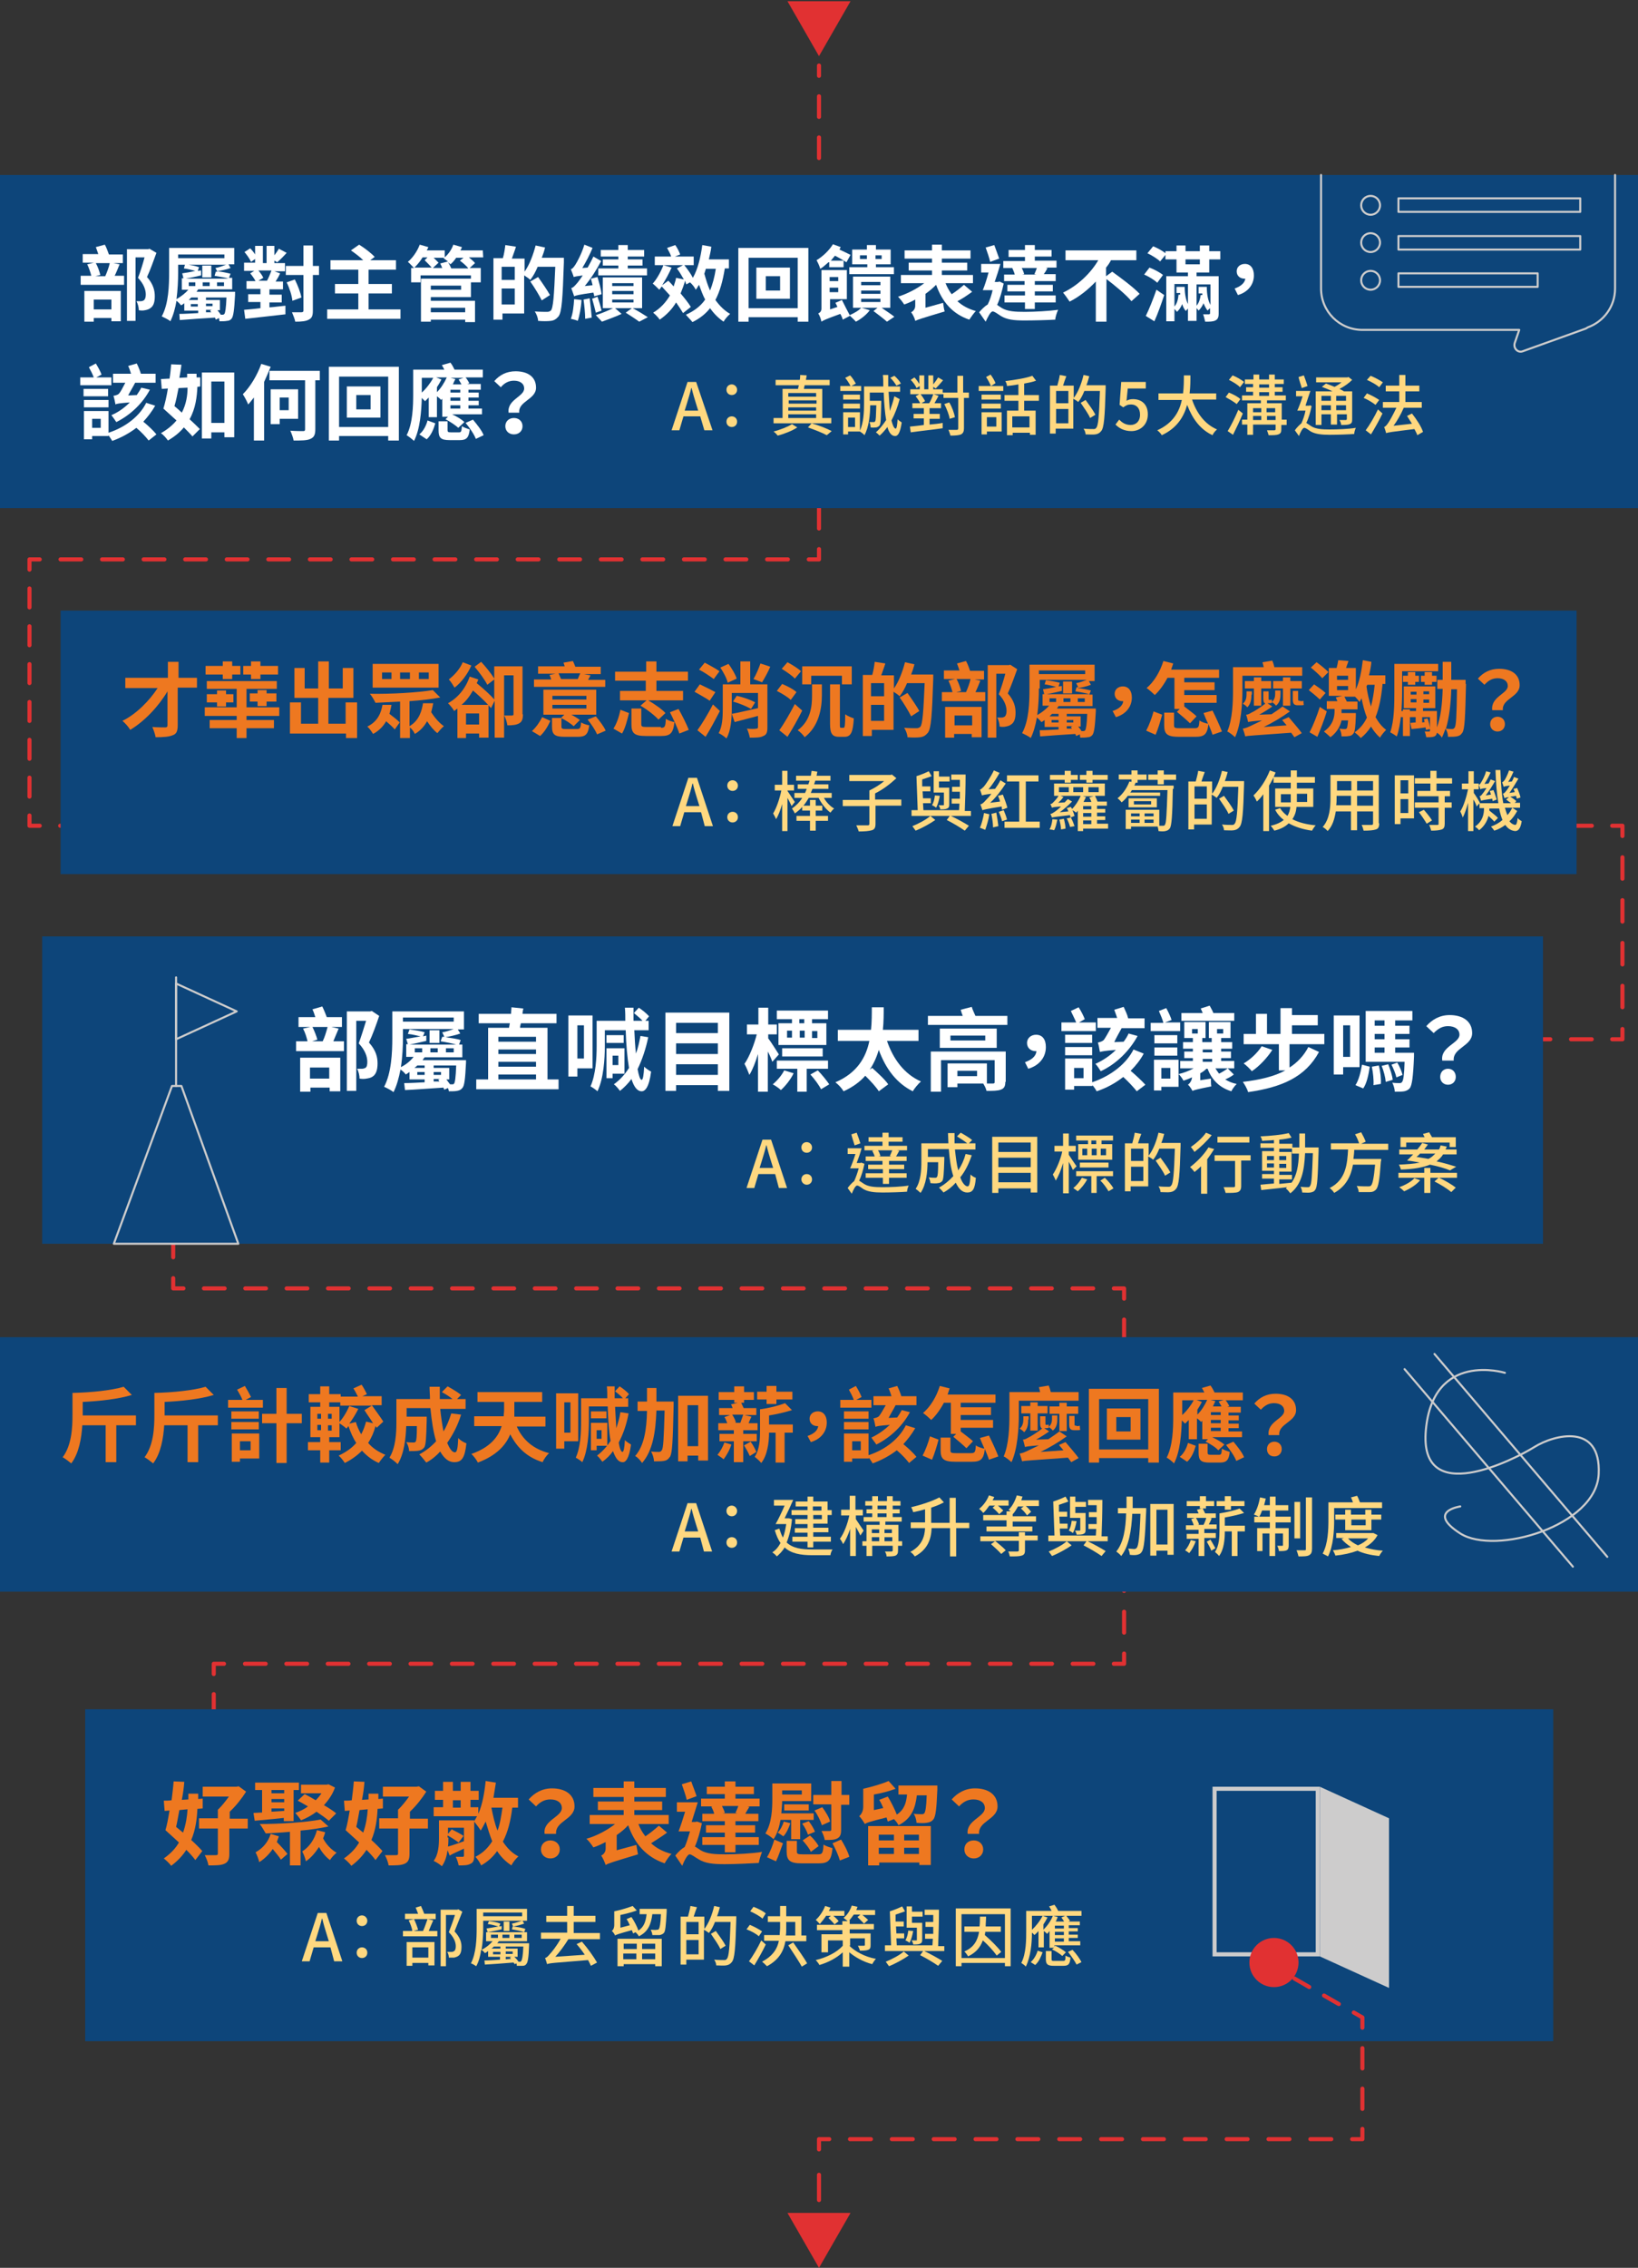 <?xml version="1.0" encoding="utf-8"?>
<!-- Generator: Adobe Illustrator 23.0.3, SVG Export Plug-In . SVG Version: 6.00 Build 0)  -->
<svg version="1.1" id="Layer_1" xmlns="http://www.w3.org/2000/svg" xmlns:xlink="http://www.w3.org/1999/xlink" x="0px" y="0px"
	 viewBox="0 0 400 553.4" style="enable-background:new 0 0 400 553.4;" xml:space="preserve">
<rect x="0" y="0" width="400" height="553.4" fill="#333333" stroke="none"/>
<style type="text/css">
	.st0{fill:none;stroke:#E13132;stroke-linecap:round;stroke-linejoin:round;}
	.st1{fill:none;stroke:#E13132;stroke-linecap:round;stroke-linejoin:round;stroke-dasharray:5.022,5.022;}
	.st2{fill:none;stroke:#E13132;stroke-linecap:round;stroke-linejoin:round;stroke-dasharray:5.075,5.075;}
	.st3{fill:none;stroke:#E13132;stroke-linecap:round;stroke-linejoin:round;stroke-dasharray:4.617,4.617;}
	.st4{fill:none;stroke:#E13132;stroke-linecap:round;stroke-linejoin:round;stroke-dasharray:4.987,4.987;}
	.st5{fill:none;stroke:#E13132;stroke-linecap:round;stroke-linejoin:round;stroke-dasharray:5.227,5.227;}
	.st6{fill:none;stroke:#E13132;stroke-linecap:round;stroke-linejoin:round;stroke-dasharray:5.057,5.057;}
	.st7{fill:none;stroke:#E13132;stroke-linecap:round;stroke-linejoin:round;stroke-dasharray:5.078,5.078;}
	.st8{fill:none;stroke:#E13132;stroke-linecap:round;stroke-linejoin:round;stroke-dasharray:5.05,5.05;}
	.st9{fill:none;stroke:#E13132;stroke-linecap:round;stroke-linejoin:round;stroke-dasharray:5.093,5.093;}
	.st10{fill:none;stroke:#E13132;stroke-linecap:round;stroke-linejoin:round;stroke-dasharray:5.053,5.053;}
	.st11{fill:none;stroke:#E13132;stroke-linecap:round;stroke-linejoin:round;stroke-dasharray:4.853,4.853;}
	.st12{fill:none;stroke:#E13132;stroke-linecap:round;stroke-linejoin:round;stroke-dasharray:4.971,4.971;}
	.st13{fill:#E13132;}
	.st14{fill:none;stroke:#E13132;stroke-linecap:round;stroke-linejoin:round;stroke-miterlimit:10;stroke-dasharray:5;}
	.st15{fill:#0D457A;}
	.st16{fill:#EE7820;}
	.st17{fill:none;stroke:#CDCCCC;stroke-linecap:round;stroke-linejoin:round;}
	.st18{fill:#FFFFFF;}
	.st19{fill:#CDCCCC;}
	.st20{fill:#9BB5C4;}
	.st21{fill:none;stroke:#E13132;stroke-linecap:round;stroke-linejoin:round;stroke-dasharray:5.133,5.133;}
	.st22{fill:none;stroke:#E13132;stroke-linecap:round;stroke-linejoin:round;stroke-dasharray:5.301,5.301;}
	.st23{fill:none;stroke:#E13132;stroke-linecap:round;stroke-linejoin:round;stroke-dasharray:4.965,4.965;}
	.st24{fill:none;stroke:#E13132;stroke-linecap:round;stroke-linejoin:round;stroke-dasharray:4.696,4.696;}
	.st25{fill:none;stroke:#CDCCCC;stroke-width:0.5;stroke-linecap:round;stroke-linejoin:round;}
	.st26{fill:#FFD880;}
	.st27{fill:none;stroke:#E13132;stroke-linecap:round;stroke-linejoin:round;stroke-dasharray:4.168,4.168;}
	.st28{fill:none;stroke:#E13132;stroke-linecap:round;stroke-linejoin:round;stroke-dasharray:4.939,4.939;}
	.st29{fill:none;stroke:#E13132;stroke-linecap:round;stroke-linejoin:round;stroke-dasharray:5.11,5.11;}
	.st30{fill:none;stroke:#E13132;stroke-linecap:round;stroke-linejoin:round;stroke-dasharray:6.154,6.154;}
</style>
<g>
	<g>
		<line class="st0" x1="200" y1="16" x2="200" y2="18.5"/>
		<line class="st1" x1="200" y1="23.5" x2="200" y2="131.5"/>
		<polyline class="st0" points="200,134 200,136.5 197.5,136.5 		"/>
		<line class="st2" x1="192.4" y1="136.5" x2="12.3" y2="136.5"/>
		<polyline class="st0" points="9.7,136.5 7.2,136.5 7.2,139 		"/>
		<line class="st3" x1="7.2" y1="143.6" x2="7.2" y2="196.7"/>
		<polyline class="st0" points="7.2,199 7.2,201.5 9.7,201.5 		"/>
		<line class="st4" x1="14.7" y1="201.5" x2="391.2" y2="201.5"/>
		<polyline class="st0" points="393.7,201.5 396.2,201.5 396.2,204 		"/>
		<line class="st5" x1="396.2" y1="209.2" x2="396.2" y2="248.4"/>
		<polyline class="st0" points="396.2,251.1 396.2,253.6 393.7,253.6 		"/>
		<line class="st6" x1="388.7" y1="253.6" x2="47.3" y2="253.6"/>
		<polyline class="st0" points="44.8,253.6 42.3,253.6 42.3,256.1 		"/>
		<line class="st7" x1="42.3" y1="261.1" x2="42.3" y2="309.4"/>
		<polyline class="st0" points="42.3,311.9 42.3,314.4 44.8,314.4 		"/>
		<line class="st8" x1="49.8" y1="314.4" x2="269.5" y2="314.4"/>
		<polyline class="st0" points="272,314.4 274.5,314.4 274.5,316.9 		"/>
		<line class="st9" x1="274.5" y1="322" x2="274.5" y2="401"/>
		<polyline class="st0" points="274.5,403.5 274.5,406 272,406 		"/>
		<line class="st10" x1="267" y1="406" x2="57.2" y2="406"/>
		<polyline class="st0" points="54.7,406 52.2,406 52.2,408.5 		"/>
		<line class="st11" x1="52.2" y1="413.4" x2="52.2" y2="488.6"/>
		<polyline class="st0" points="52.2,491 52.2,493.5 54.7,493.5 		"/>
		<line class="st12" x1="59.7" y1="493.5" x2="226.2" y2="493.5"/>
		<line class="st0" x1="228.7" y1="493.5" x2="231.2" y2="493.5"/>
	</g>
</g>
<polygon class="st13" points="200,13.7 207.7,0.3 192.3,0.3 "/>
<g>
	<rect y="42.7" class="st15" width="400" height="81.3"/>
</g>
<g>
	<path class="st25" d="M322.6,42.7v27.7c0,5.6,4.5,10.1,10.1,10.1H371l-1.1,3.2c-0.4,1.3,0.8,2.5,2,2l15.3-5.5
		c0.2-0.1,0.4-0.2,0.5-0.3c3.9-1.4,6.7-5.1,6.7-9.5V42.7"/>
	<g>
		<circle class="st25" cx="334.7" cy="50.1" r="2.3"/>
		<rect x="341.5" y="48.4" class="st25" width="44.4" height="3.3"/>
	</g>
	<g>
		<circle class="st25" cx="334.7" cy="59.2" r="2.3"/>
		<rect x="341.5" y="57.6" class="st25" width="44.4" height="3.3"/>
	</g>
	<g>
		<circle class="st25" cx="334.7" cy="68.4" r="2.3"/>
		<rect x="341.5" y="66.7" class="st25" width="34" height="3.3"/>
	</g>
</g>
<g>
	<g>
		<path class="st18" d="M29.2,64.5c-0.4,1-0.8,2-1.2,2.8h2.3v2.2H19.7v-2.2h2.6c-0.2-0.8-0.6-2-1-2.8l1.6-0.4h-2.7V62H24
			c-0.2-0.6-0.4-1.2-0.6-1.7l2.2-0.6c0.4,0.7,0.7,1.6,1,2.4h3.4v2.1h-2.3L29.2,64.5z M20.6,71h8.9v7.4h-2.3v-0.8h-4.3v0.9h-2.3V71z
			 M22.9,73.1v2.4h4.3v-2.4H22.9z M23.4,64.2c0.5,0.9,0.9,2.1,1.1,2.9l-1.2,0.3h2.4c0.4-0.9,0.9-2.2,1.1-3.2H23.4z M38.2,61.7
			c-0.7,1.9-1.5,4.2-2.3,5.9c1.6,1.8,1.9,3.4,1.9,4.7c0,1.4-0.3,2.4-1.1,2.9c-0.4,0.3-0.8,0.4-1.3,0.5c-0.4,0.1-1,0.1-1.5,0
			c0-0.6-0.2-1.6-0.6-2.2c0.4,0,0.8,0,1.1,0c0.3,0,0.5-0.1,0.7-0.2c0.3-0.2,0.5-0.7,0.5-1.4c0-1.1-0.4-2.5-1.9-4.1
			c0.6-1.5,1.2-3.5,1.6-5h-2.2v15.5H31V60.8h5.2l0.3-0.1L38.2,61.7z"/>
		<path class="st18" d="M57.4,71.3c0,0,0,0.5,0,0.7c-0.2,3.7-0.4,5.1-0.8,5.7c-0.3,0.4-0.7,0.6-1.2,0.6c-0.4,0.1-1.1,0.1-1.8,0.1
			c0-0.2-0.1-0.5-0.1-0.8L52.7,78c-0.1-0.2-0.1-0.3-0.2-0.5c-3.1,0.2-6.3,0.4-8.6,0.6l-0.1-1.5c1.2,0,2.8-0.1,4.6-0.2v-0.6h-3.4V74
			c-0.3,0.2-0.5,0.4-0.8,0.5c-0.3-0.4-0.7-0.8-1.1-1.1c-0.3,1.8-0.8,3.6-1.5,5c-0.4-0.4-1.5-0.9-2.1-1.2c1.7-3.1,1.8-7.6,1.8-10.8
			v-5.9h15.9v4h-1.4l0.5,0.9c-1,0.4-2.3,0.6-3.3,0.8c1.2,0.1,2.5,0.4,3.3,0.6l-0.4,1h0.8v2.8h-8.3c-0.1,0.2-0.3,0.4-0.4,0.6H57.4z
			 M43.5,66.5c0,1.9-0.1,4.2-0.4,6.5c1.2-0.7,2.2-1.5,2.9-2.3h-1.6v-2.8h0.4l-0.3-1.2c0.8-0.1,2-0.3,3.2-0.6
			c-0.8-0.2-1.9-0.5-2.8-0.6l0.3-1c1.2,0.1,2.6,0.4,3.4,0.7l-0.3,0.9l0.8-0.1l0,1.2c-1.3,0.3-2.6,0.6-3.7,0.8h10.4
			c-0.9-0.3-2.2-0.5-3.4-0.7l0.3-1l0.4,0l-0.5-0.9c0.7-0.1,1.8-0.5,2.6-0.8H43.5V66.5z M43.5,62.1V63h11.3v-0.9H43.5z M46.7,72.6
			c-0.2,0.2-0.4,0.4-0.6,0.6h2.2v-0.6H46.7z M47.7,68.9h-1.6v0.9h1.6V68.9z M48.3,74.8v-0.6h-1.7v0.6H48.3z M51.6,67.7h-2.2v-2.9
			h2.2V67.7z M51.2,68.9h-1.7v0.9h1.7V68.9z M53.1,75.7c0.3,0.4,0.6,0.7,0.8,1.1c0.2,0,0.3,0,0.4,0c0.2,0,0.3,0,0.5-0.2
			c0.2-0.3,0.4-1.3,0.5-4h-5v0.6h3.4v2.5H53.1z M51.9,74.1h-1.6v0.6h1.6V74.1z M51.6,76.2c-0.1-0.1-0.2-0.2-0.3-0.4l0.4-0.2h-1.4
			v0.6L51.6,76.2z M54.7,68.9H53v0.9h1.7V68.9z"/>
		<path class="st18" d="M65.9,75c1.3-0.1,2.6-0.3,3.8-0.4l0,2.1c-3.4,0.4-7.2,0.8-9.8,1.1l-0.3-2.2c1.1-0.1,2.5-0.2,4-0.4v-1.5h-3
			v-1.9h3v-1.3h-3.4v-1.9h2.2c-0.3-0.6-0.8-1.3-1.3-1.9l1-0.6h-2.5v-2h2.7v-0.9l-1,0.7c-0.3-0.7-1-1.7-1.6-2.4l1.4-0.9
			c0.4,0.4,0.9,1,1.2,1.5v-2.1h1.9v4.2h0.9v-4.2h1.9v2.3c0.4-0.5,0.8-1.1,1.1-1.6l1.9,1c-0.8,0.9-1.6,1.7-2.3,2.3l-0.7-0.4v0.6h2.6
			v2h-2.6l1.4,0.5c-0.3,0.7-0.7,1.4-1.1,2h1.8v1.9h-3.3v1.3h3v1.9h-3V75z M63.1,66c0.5,0.6,1,1.3,1.2,1.8l-1.2,0.7h2.1
			c0.4-0.7,0.8-1.7,1.1-2.5H63.1z M77.9,67.1h-1.5v8.7c0,1.2-0.2,1.8-1,2.2c-0.7,0.4-1.8,0.5-3.3,0.5c-0.1-0.6-0.5-1.6-0.8-2.3
			c1,0,2,0,2.3,0c0.3,0,0.5-0.1,0.5-0.4v-8.7h-4.3v-2.2h4.3v-5h2.3v5h1.5V67.1z M71.4,73.4c-0.1-1.2-0.7-3.1-1.4-4.5l2-0.7
			c0.7,1.4,1.4,3.2,1.6,4.4L71.4,73.4z"/>
		<path class="st18" d="M97.8,75.5v2.3H79.9v-2.3h7.6v-3.9h-5.7v-2.3h5.7v-3.5h-6.8v-2.3h8c-0.8-0.8-2-1.7-3-2.4l2-1.4
			c1.3,0.8,3,2.1,3.8,3l-1.1,0.8h6.3v2.3h-6.7v3.5h5.7v2.3h-5.7v3.9H97.8z"/>
		<path class="st18" d="M118,62.8h-3.5c0.6,0.5,1.2,1,1.5,1.4l-1.3,1.2h2.7v3.5H115v-1.7h-12.3v1.7h-2.3v-3.5h0.7
			c-0.4-0.4-1.1-1.2-1.5-1.5c1.2-1,2.3-2.6,2.9-4.2l2.1,0.6c-0.1,0.3-0.2,0.5-0.4,0.8h4.4v1.7c0.9-0.8,1.7-1.9,2.1-3.1l2.1,0.6
			c-0.1,0.3-0.2,0.6-0.4,0.8h5.5L118,62.8z M105.5,65.4c-0.4-0.5-1.2-1.3-1.8-1.9l0.7-0.7h-1.2c-0.6,1-1.3,1.8-2,2.5H105.5z
			 M105.2,73.4H116v5.2h-2.4V78h-8.4v0.5h-2.4V68h12.2v4.5h-9.8V73.4z M105.2,69.7v1h7.4v-1H105.2z M105.2,75.1v1.1h8.4v-1.1H105.2z
			 M109.4,63.8c-0.4-0.3-0.8-0.6-1.1-0.8l0.2-0.1h-2.6c0.4,0.4,0.9,0.9,1.2,1.2l-1.4,1.3h2.3c-0.2-0.4-0.3-0.8-0.5-1.1L109.4,63.8z
			 M114.3,65.4c-0.5-0.6-1.3-1.3-2-1.8l0.9-0.7h-1.8c-0.4,0.6-0.9,1.2-1.4,1.6c-0.1-0.1-0.3-0.3-0.6-0.5c0.3,0.4,0.6,1,0.8,1.5
			H114.3z"/>
		<path class="st18" d="M137.7,62.9c0,0,0,0.8,0,1.1c-0.3,8.9-0.5,12.1-1.3,13.2c-0.6,0.7-1.1,1-1.9,1.1c-0.8,0.1-2,0.1-3.1,0
			c0-0.7-0.4-1.7-0.8-2.3c1.3,0.1,2.5,0.1,3,0.1c0.4,0,0.6-0.1,0.9-0.3c0.6-0.6,0.8-3.6,1.1-10.7h-4.3c-0.5,1.2-1.1,2.3-1.8,3.2
			c-0.3-0.3-1-0.8-1.5-1.1v9.3h-5.3v1.5h-2.2V63h2.3c0.3-1,0.5-2.3,0.6-3.2l2.6,0.4c-0.3,1-0.7,2-1,2.9h3.1v3.2
			c1.2-1.7,2.1-4.1,2.7-6.4l2.3,0.5c-0.2,0.9-0.5,1.7-0.8,2.5H137.7z M125.7,65.1h-3.2v3.2h3.2V65.1z M125.7,74.3v-3.9h-3.2v3.9
			H125.7z M132.3,73.3c-0.6-1.2-1.8-3.2-2.8-4.6l1.9-1.1c1,1.4,2.3,3.3,2.9,4.4L132.3,73.3z"/>
		<path class="st18" d="M145.1,72.3c0-0.3-0.1-0.6-0.2-0.9c-3.6,0.5-4.3,0.7-4.7,0.9c-0.1-0.4-0.5-1.4-0.7-2
			c0.5-0.1,0.9-0.6,1.6-1.4c0.2-0.3,0.7-0.9,1.2-1.7c-1.5,0.2-1.9,0.3-2.2,0.4c-0.1-0.4-0.5-1.4-0.7-1.9c0.4-0.1,0.7-0.5,1.1-1.1
			c0.4-0.6,1.6-2.8,2.2-4.9l2,0.8c-0.7,1.7-1.6,3.4-2.5,4.9l1.3-0.1c0.5-0.9,1-1.8,1.4-2.7l1.9,1.1c-1.1,2.1-2.5,4.3-4,6.1l1.9-0.2
			c-0.1-0.6-0.3-1.1-0.4-1.6l1.6-0.4c0.4,1.3,0.9,3.1,1,4.2L145.1,72.3z M142,73.2c-0.1,1.9-0.5,3.9-0.9,5.1
			c-0.4-0.2-1.2-0.4-1.7-0.5c0.5-1.3,0.7-3.1,0.8-4.8L142,73.2z M144,72.8c0.2,1.5,0.4,3.4,0.5,4.7l-1.6,0.3c0-1.3-0.2-3.2-0.4-4.7
			L144,72.8z M145.9,72.4c0.4,1.1,0.8,2.5,1,3.4l-1.4,0.5c-0.2-0.9-0.6-2.3-0.9-3.4L145.9,72.4z M154.5,75.2
			c1.3,0.7,2.8,1.6,3.7,2.2l-2.1,1.1c-0.8-0.6-2.2-1.5-3.3-2.2l1.5-1.1h-4.1l1.6,1.4c-1.5,0.7-3.5,1.4-4.8,1.9
			c-0.4-0.4-1-1.1-1.5-1.6c1.3-0.4,3-1.1,4.2-1.7h-2.5v-7.5h9.6v7.5H154.5z M151,62.6h-4.3V61h4.3v-1.2h2.3V61h4v1.6h-4v0.7h3.6v1.5
			h-3.6v0.7h4.7v1.7h-11.9v-1.7h4.9v-0.7h-3.8v-1.5h3.8V62.6z M149.5,69.8h5.2v-0.7h-5.2V69.8z M149.5,71.8h5.2v-0.8h-5.2V71.8z
			 M149.5,73.8h5.2v-0.7h-5.2V73.8z"/>
		<path class="st18" d="M177,65.5c-0.5,3.1-1.2,5.6-2.3,7.7c1,1.4,2.2,2.6,3.6,3.4c-0.5,0.4-1.3,1.3-1.6,1.9c-1.3-0.9-2.4-2-3.3-3.3
			c-1.1,1.4-2.5,2.5-4.3,3.4c-0.3-0.4-1.2-1.3-1.6-1.8c2-0.9,3.6-2.1,4.7-3.7c-0.6-1.1-1-2.3-1.5-3.6c-0.3,0.4-0.5,0.9-0.8,1.2
			c-0.2-0.5-0.9-1.4-1.4-1.8l-0.9,0.5c-0.1-0.3-0.2-0.5-0.3-0.9c-0.3,1.1-0.7,2.1-1.1,3.1c1,1.2,1.9,2.3,2.5,3.3l-1.9,1.5
			c-0.4-0.7-1-1.6-1.7-2.6c-1,1.7-2.4,3.1-4,4.2c-0.3-0.5-1.1-1.3-1.6-1.7c1.7-1,3.1-2.5,4.1-4.2c-0.7-0.8-1.4-1.5-2-2.2
			c-0.2,0.3-0.4,0.5-0.6,0.8c-0.4-0.4-1.1-1.1-1.6-1.5c1-1.1,2-2.9,2.6-4.5l2,0.6c-0.6,1.4-1.5,3-2.3,4.3l1.5-1.1
			c0.4,0.4,0.9,0.9,1.3,1.4c0.2-0.7,0.5-1.4,0.6-2.1l1.9,0.4c-0.5-0.9-1.1-1.9-1.7-2.7l1.5-0.8h-6.9v-2.1h4c-0.2-0.7-0.7-1.5-1-2.1
			l2-0.7c0.5,0.7,1,1.7,1.2,2.3l-1.3,0.5h4.6v2.1h-2.3c0.8,1,1.6,2.1,2.1,3.1c1.2-2.1,1.9-5,2.3-8l2.2,0.4c-0.1,1.1-0.4,2.1-0.6,3.1
			h4.9v2.2H177z M172.4,65.5c-0.1,0.4-0.3,0.9-0.4,1.3c0.4,1.4,0.8,2.8,1.4,4.1c0.6-1.5,1.1-3.3,1.4-5.3H172.4z"/>
		<path class="st18" d="M197.4,60.5v18h-2.6v-1.1h-12v1.1h-2.5v-18H197.4z M194.8,75.2V62.9h-12v12.3H194.8z M192.9,65.3v7.6h-8.2
			v-7.6H192.9z M190.5,67.4h-3.5v3.5h3.5V67.4z"/>
		<path class="st18" d="M202.3,64c-0.7,0.6-1.3,1.2-2,1.6c-0.1-0.5-0.6-1.6-0.9-2.1c1.5-0.9,3.1-2.4,4-3.9l1.9,0.7
			c-0.1,0.2-0.2,0.4-0.3,0.6c0.9,0.4,2.1,1,2.7,1.3l-1,1.8c-0.6-0.4-1.8-1.1-2.8-1.6c-0.3,0.4-0.7,0.8-1,1.2h3.1v1.6h-3.5V64z
			 M215.3,75.1c1.1,0.8,2.4,1.6,3.1,2.2l-1.8,1.2c-0.8-0.7-2.2-1.8-3.3-2.6l1-0.8h-3.9l2,0.6c-0.8,1.1-2.2,2.2-3.4,2.8
			c-0.3-0.4-1.1-1.1-1.5-1.5l0,0.1l-1.7,0.9c-0.1-0.4-0.3-0.9-0.6-1.4c-3.6,1.3-4.2,1.6-4.6,1.9c-0.1-0.5-0.4-1.5-0.8-2
			c0.4-0.2,0.8-0.5,0.8-1.2v-9.4h6.2V73h-4.1v2.5l1.8-0.6c-0.2-0.4-0.3-0.7-0.5-1l1.6-0.7c0.6,1.2,1.4,2.8,1.9,3.7
			c1.1-0.5,2.2-1.1,2.8-1.8h-2v-7.6h9.1v7.6H215.3z M202.6,67.6v1h2.1v-1H202.6z M204.7,71.3v-1.1h-2.1v1.1H204.7z M211.7,64.5h-3.6
			v-3.6h3.6v-1.1h2.2v1.1h3.6v3.6h-3.6v0.7h4.4v1.7h-10.9v-1.7h4.4V64.5z M211.7,63.2v-0.9H210v0.9H211.7z M210.3,69.6h4.7v-0.8
			h-4.7V69.6z M210.3,71.7h4.7v-0.8h-4.7V71.7z M210.3,73.7h4.7v-0.8h-4.7V73.7z M213.8,62.3v0.9h1.5v-0.9H213.8z"/>
		<path class="st18" d="M237.4,71.2c-1.1,0.8-2.4,1.7-3.6,2.3c1.2,1.1,2.7,1.9,4.5,2.4c-0.5,0.5-1.2,1.5-1.6,2.1
			c-4.1-1.4-6.6-4.3-8.1-8.5c-0.8,0.8-1.6,1.5-2.6,2.2v3.4l4.3-1.2c0.1,0.6,0.2,1.6,0.4,2.1c-5.7,1.7-6.6,2-7.2,2.3
			c-0.1-0.6-0.6-1.6-1-2.1c0.4-0.2,1-0.7,1-1.6v-1.5c-0.9,0.5-1.8,0.9-2.7,1.2c-0.3-0.5-1-1.4-1.5-1.9c2.2-0.7,4.6-1.9,6.4-3.3H220
			v-2h7.6v-1.1h-5.7v-1.9h5.7v-1h-6.7v-2h6.7v-1.4h2.4v1.4h7v2h-7v1h6.2v1.9H230v1.1h7.6v2h-6.7c0.4,1,0.9,1.9,1.5,2.7
			c1.1-0.7,2.2-1.6,3-2.3L237.4,71.2z"/>
		<path class="st18" d="M245.1,69.2c-0.4,1.8-0.9,3.7-1.6,5.2c0.3,0.2,0.7,0.5,1.2,0.8c1.4,0.8,3.2,0.9,5.6,0.9
			c2.3,0,5.9-0.2,8.1-0.5c-0.3,0.6-0.7,1.8-0.7,2.4c-1.6,0.1-5.2,0.2-7.5,0.2c-2.7,0-4.3-0.2-5.8-1.1c-0.8-0.5-1.5-1.1-2-1.1
			c-0.5,0-1.2,1.4-1.7,2.5l-1.6-2.3c0.7-0.8,1.4-1.5,2.1-1.9c0.5-1,0.9-2.2,1.2-3.5H240c0.5-1.2,1-2.8,1.4-4.3h-1.8v-2.1h4.7
			c-0.4,1.4-0.9,3-1.4,4.4h0.8l0.4-0.1L245.1,69.2z M241.8,63.9c-0.2-0.9-0.7-2.4-1.1-3.5l2.1-0.6c0.4,1.1,0.9,2.4,1.2,3.3
			L241.8,63.9z M247.5,65.4H245v-1.7h5.3v-1h-4V61h4v-1.2h2.4V61h4.1v1.6h-4.1v1h5.3v1.7h-2.7l0.5,0.1c-0.3,0.6-0.6,1.1-0.9,1.5h2.9
			v1.7h-5.1v0.9h4.4v1.6h-4.4v1h5.1v1.7h-5.1v1.6h-2.4v-1.6h-5v-1.7h5v-1H246v-1.6h4.2v-0.9h-5V67h2.6c-0.1-0.5-0.4-1.1-0.6-1.6
			L247.5,65.4z M252.6,66.9c0.2-0.4,0.4-1,0.6-1.5h-3.7c0.3,0.5,0.5,1.1,0.6,1.5l-0.5,0.1h3.5L252.6,66.9z"/>
		<path class="st18" d="M271.6,66.3c2.1,1.5,5.2,3.8,6.7,5.4l-2,1.8c-1.2-1.5-4-3.8-6.1-5.4v10.4h-2.6v-9.8c-1.8,1.9-4,3.7-6.4,4.9
			c-0.4-0.6-1.1-1.6-1.6-2.2c3.6-1.7,6.8-4.8,8.6-7.9h-8v-2.4h17.3v2.4h-6.2c-0.3,0.6-0.7,1.2-1.2,1.8v2.1L271.6,66.3z"/>
		<path class="st18" d="M282.6,69c-0.6-0.6-2-1.5-3.2-2l1.3-1.7c1.1,0.4,2.6,1.2,3.3,1.8L282.6,69z M279.8,77.1
			c0.8-1.6,1.8-4.1,2.6-6.4l1.9,1.3c-0.7,2.1-1.5,4.4-2.4,6.4L279.8,77.1z M292.2,66.5v0.9h5.4v9.1c0,0.9-0.2,1.4-0.8,1.7
			c-0.6,0.3-1.4,0.3-2.5,0.3c-0.1-0.5-0.3-1.3-0.5-1.8c0.6,0,1.2,0,1.4,0s0.3-0.1,0.3-0.3v-1.2c-0.2,0.2-0.5,0.4-0.6,0.6
			c-0.4-0.5-0.7-1.1-1-1.8c-0.3,0.7-0.7,1.3-1.2,1.8c-0.1-0.2-0.3-0.4-0.5-0.6v3.1h-2.1v-3c-0.2,0.2-0.4,0.4-0.5,0.6
			c-0.4-0.4-0.7-1-0.9-1.7c-0.3,0.7-0.7,1.4-1.3,1.9c-0.1-0.2-0.4-0.5-0.6-0.7v3h-2v-11h5.3v-0.9h-2.8v-3.2h-2.7v-1.1l-1.3,1.6
			c-0.6-0.6-2-1.5-3.1-2l1.4-1.7c1,0.4,2.3,1.1,3,1.7v-0.5h2.7v-1.4h2.2v1.4h3.5v-1.4h2.3v1.4h2.7v2h-2.7v3.2H292.2z M289.3,70
			c0,1.7,0.3,3.2,0.8,4.2v-4.9h-3.3v5.5c0.7-0.8,0.9-1.9,1-2.9h0.4l0-0.4h-0.9V70H289.3z M289.5,64.5h3.5v-1.2h-3.5V64.5z
			 M292.2,69.4v5.2c0.6-0.7,0.9-1.7,1-2.6h0.4l0-0.4h-0.9V70h2c0,1.8,0.3,3.4,0.9,4.4v-5H292.2z"/>
		<path class="st18" d="M301.5,70.4c1.5-0.5,2.5-1.4,2.6-2.4c-0.1,0-0.1,0-0.2,0c-1,0-1.9-0.6-1.9-1.8c0-1.1,0.9-1.8,2-1.8
			c1.4,0,2.2,1.1,2.2,2.8c0,2.3-1.5,4.1-3.9,4.8L301.5,70.4z"/>
		<path class="st18" d="M27.3,94h-7.7v-1.9h3.3c-0.3-0.8-0.8-1.8-1.2-2.5l1.7-0.9c0.5,0.8,1.1,1.9,1.4,2.7l-1.3,0.7h3.7V94z
			 M20.4,96.7v-1.8h6v1.8H20.4z M26.5,99.4h-6v-1.8h6V99.4z M37.9,99c-0.8,1.4-1.8,2.7-2.9,3.9c1.2,1,2.5,2.2,3.2,3.1l-1.9,1.5
			c-0.6-0.8-1.8-2.1-3-3.1c-1.7,1.3-3.7,2.4-5.9,3.2c-0.2-0.4-0.6-0.9-0.9-1.4v0.2h-4v0.8h-2v-6.9h6v5.3c4.3-1.4,7.7-4.2,9.2-7.3
			L37.9,99z M24.6,102.2h-2.1v2.2h2.1V102.2z M36.6,95.1c-1.7,3.2-4.6,6.1-8.2,7.9c-0.3-0.5-0.9-1.3-1.2-1.7
			c1.7-0.7,3.2-1.8,4.5-3.1c-2.6,0.2-3.2,0.3-3.5,0.5c-0.1-0.5-0.3-1.6-0.5-2.1c0.4-0.1,1.1-0.2,1.4-0.6c0.3-0.3,1-1.6,1.5-2.6h-3
			v-2.2H32c-0.2-0.6-0.4-1.3-0.7-1.9l2.1-0.6c0.4,0.8,0.8,1.8,1,2.5H38v2.2H33c-0.5,1-1.2,2.1-1.7,3.1l2.1-0.1
			c0.4-0.6,0.8-1.2,1.1-1.8L36.6,95.1z"/>
		<path class="st18" d="M48.2,92.1l0.7,0l0,2.2l-0.7,0.1c-0.1,2.3-0.4,5.2-1.9,7.9c1,0.9,1.9,1.8,2.5,2.4l-1.8,1.8
			c-0.5-0.6-1.3-1.4-2.1-2.2c-1,1.2-2.2,2.2-3.9,3.2c-0.3-0.5-1.1-1.4-1.7-1.8c1.6-0.9,2.9-2,3.8-3.1c-1.1-1-2.2-2-3.2-2.9
			c0.4-1.3,0.8-3,1.1-4.9l-1.5,0.1l-0.2-2.4c0.6,0,1.3-0.1,2.1-0.1c0.2-1.2,0.3-2.4,0.4-3.5l2.5,0.1c-0.1,1-0.3,2.1-0.5,3.2l1.9-0.1
			v-0.9h2.3V92.1z M43.6,94.7c-0.3,1.5-0.6,3.1-1,4.4c0.6,0.5,1.2,1,1.8,1.6c1.1-2.1,1.4-4.3,1.4-6.1L43.6,94.7z M57.2,90.9v15.8
			h-2.4v-1.2h-3.2v1.5h-2.3V90.9H57.2z M54.8,103.2V93.1h-3.2v10.1H54.8z"/>
		<path class="st18" d="M66.1,89.5c-0.5,1.2-1,2.4-1.6,3.7v14.3H62V97c-0.5,0.6-0.9,1.2-1.4,1.7c-0.2-0.6-0.9-1.9-1.3-2.5
			c1.8-1.8,3.5-4.6,4.5-7.4L66.1,89.5z M78.2,92.8H77v11.9c0,1.4-0.3,2-1.2,2.4c-0.8,0.4-2.2,0.4-4.1,0.4c-0.1-0.7-0.5-1.7-0.8-2.4
			c1.3,0.1,2.7,0.1,3.1,0.1s0.5-0.1,0.5-0.5V92.8h-8.7v-2.3h12.3V92.8z M68.3,102.2v1.3h-2.2V95h6.7v7.2H68.3z M68.3,97v3.1h2.2V97
			H68.3z"/>
		<path class="st18" d="M97.4,89.5v18h-2.6v-1.1h-12v1.1h-2.5v-18H97.4z M94.8,104.2V91.9h-12v12.3H94.8z M92.9,94.3v7.6h-8.2v-7.6
			H92.9z M90.5,96.4h-3.5v3.5h3.5V96.4z"/>
		<path class="st18" d="M108.1,97.2c-0.1,0.1-0.3,0.3-0.4,0.4c-0.2-0.3-0.6-0.6-1-0.9v5.1h-2V97c-0.3,0.3-0.6,0.6-0.9,0.9
			c-0.2-0.2-0.5-0.5-0.8-0.8c-0.1,3.2-0.4,7.6-1.9,10.5c-0.4-0.4-1.3-1.1-1.8-1.4c1.5-2.9,1.6-7.1,1.6-10.1v-5.9h7.6
			c-0.2-0.4-0.4-0.8-0.6-1.1l2.1-0.6c0.4,0.5,0.7,1.1,1,1.7h6.9v1.9h-4.2c0.4,0.5,0.7,1,0.9,1.4l-0.5,0.2h3.3v1.4h-3v0.7h2.5V97
			h-2.5v0.8h2.5v1.1h-2.5v0.8h3.3v1.4h-7.3c1.1,0.5,2.3,1.2,3,1.9l-1.5,1.4c-0.6-0.6-2-1.5-3.1-2.1l0.6-0.6h-1.4V97.2z M102.4,106
			c1-0.8,1.7-2.2,2-3.4l1.9,0.7c-0.4,1.4-1,2.9-2.1,3.9L102.4,106z M103,95.8c1.1-1,2.1-2.3,2.8-3.6H103V95.8z M107.8,92.6
			c-0.3,0.6-0.7,1.3-1.1,1.9v1.2c1-1,1.8-2.3,2.4-3.6h-2.6L107.8,92.6z M112.1,105.5c0.5,0,0.6-0.2,0.7-1.5c0.4,0.3,1.3,0.6,1.9,0.8
			c-0.2,2-0.8,2.6-2.4,2.6h-2.5c-2.2,0-2.7-0.6-2.7-2.4v-2.2h2.2v2.1c0,0.5,0.1,0.6,0.8,0.6H112.1z M112.7,93.8
			c-0.2-0.4-0.5-0.8-0.7-1.2l1.2-0.4h-3.2l1.2,0.3c-0.2,0.4-0.4,0.8-0.6,1.3H112.7z M112.4,95.1H110v0.7h2.4V95.1z M112.4,97H110
			v0.8h2.4V97z M112.4,98.9H110v0.8h2.4V98.9z M115.5,102.4c1,1.2,2.2,2.7,2.6,3.8l-1.9,0.9c-0.4-1.1-1.5-2.7-2.5-3.9L115.5,102.4z"
			/>
		<path class="st18" d="M128,94.8c0-1.2-1-1.9-2.5-1.9c-1.2,0-2.3,0.5-3.2,1.6l-1.6-1.5c1.3-1.5,3-2.4,5.2-2.4c2.9,0,5,1.3,5,4
			c0,2.9-4.4,3.3-4.1,6.1h-2.6C123.8,97.5,128,96.8,128,94.8z M125.5,102c1.2,0,2.1,0.8,2.1,2s-0.9,2-2.1,2s-2.1-0.8-2.1-2
			S124.3,102,125.5,102z"/>
	</g>
</g>
<g>
	<rect x="14.8" y="149" class="st15" width="370.2" height="64.3"/>
</g>
<g>
	<path class="st16" d="M47.9,167.8h-4.5v9.1c0,1.5-0.3,2.2-1.2,2.5c-0.9,0.4-2.3,0.5-4.2,0.5c-0.1-0.7-0.5-1.8-0.8-2.5
		c1.3,0.1,2.7,0.1,3.1,0.1c0.4,0,0.6-0.1,0.6-0.5v-8.3c-2.2,3.7-5.6,7.3-9.1,9.4c-0.4-0.7-1.2-1.6-1.9-2.2c3.3-1.6,6.5-4.8,8.6-8
		h-7.9v-2.5h10.4v-3.9h2.6v3.9h4.5V167.8z"/>
	<path class="st16" d="M60.2,174.7v1h6.7v2h-6.7v2.4h-2.4v-2.4h-6.6v-2h6.6v-1H50v-2.1h7.8v-4.5h-7.3v-1.9h17.1v1.9h-7.4v4.5h8v2.1
		H60.2z M54.4,164.6h-4.2v-2.1h4.2v-1.1h2.3v1.1h2v2.1h-2v1.1h-2.3V164.6z M55.2,168.5v0.9H57v2h-1.8v1H53v-1h-2.5v-2H53v-0.9H55.2z
		 M61.3,164.6h-1.9v-2.1h1.9v-1.1h2.3v1.1h4.3v2.1h-4.3v1.1h-2.3V164.6z M62.9,172.3v-1.1h-1.9v-2h1.9v-0.8h2.2v0.8h2.4v2h-2.4v1.1
		H62.9z"/>
	<path class="st16" d="M87.2,171.4v8.7h-2.7V179H70.8v-7.6h2.7v5.2h4.2v-6.3h-5.8v-7.3h2.5v5h3.3v-6.6h2.6v6.6h3.4v-5h2.6v7.3h-6.1
		v6.3h4.2v-5.2H87.2z"/>
	<path class="st16" d="M95.6,172c-0.1,0.7-0.3,1.4-0.5,2.2c0.9,0.7,2,1.5,2.5,2.1l-1.2,1.7c-0.5-0.6-1.3-1.3-2.1-2
		c-0.7,1.2-1.7,2.3-3.2,3.1c-0.3-0.5-0.9-1.4-1.4-1.8c2.7-1.3,3.4-3.6,3.7-5.3H95.6z M105.8,171.5c-0.1,0.7-0.3,1.5-0.5,2.3
		c0.7,1.1,1.9,2.6,3.1,3.4c-0.5,0.4-1.2,1.2-1.6,1.7c-0.9-0.7-1.8-1.8-2.5-2.9c-0.7,1.2-1.6,2.3-3,3.1c-0.2-0.5-0.7-1.2-1.2-1.6v2.6
		h-2.4v-8.9c-2.1,0.1-4.2,0.2-6,0.3c-0.3-0.6-0.9-1.7-1.4-2.2c5.2,0.1,11.7-0.3,15.4-0.9l1.8,1.8c-2.1,0.4-4.7,0.7-7.5,0.9v6.1
		c2.4-1.4,3-3.8,3.3-5.6H105.8z M107.1,167.8H91V162h16.1V167.8z M95.6,164.1h-2.3v1.6h2.3V164.1z M100.1,164.1h-2.4v1.6h2.4V164.1z
		 M104.7,164.1h-2.4v1.6h2.4V164.1z"/>
	<path class="st16" d="M127.7,174.3c0,1.1-0.2,1.8-0.9,2.2c-0.7,0.4-1.6,0.5-2.9,0.5c-0.1-0.7-0.4-1.8-0.8-2.4v5.4h-2.3V171
		l-0.9,1.8c-0.2-0.2-0.4-0.5-0.6-0.7v7.9H117v-1h-3.2v1.1h-2.1v-7.2c-0.3,0.2-0.5,0.4-0.8,0.6c-0.3-0.6-1-1.4-1.5-1.9
		c2.4-1.3,4.3-3.6,5.3-6.5l2.1,0.7c-0.1,0.3-0.2,0.6-0.4,0.9c1.6,1.3,3.4,2.9,4.3,4v-4.9l-1.7,1.3c-0.6-1.2-2-3.1-3.1-4.4l1.6-1.2
		c1.1,1.2,2.5,2.9,3.2,4.1v-3h6.9V174.3z M115.1,162.4c-0.9,2.1-2.5,4.2-4.1,5.4c-0.3-0.5-0.9-1.5-1.4-2c1.3-1,2.7-2.5,3.4-4.2
		L115.1,162.4z M119.2,172c-1-1.1-2.4-2.4-3.7-3.5c-0.8,1.4-1.7,2.6-2.8,3.5H119.2z M117,176.8v-2.7h-3.2v2.7H117z M123.1,174.6
		c0.8,0,1.6,0,1.9,0c0.3,0,0.4-0.1,0.4-0.3v-9.5h-2.3V174.6z"/>
	<path class="st16" d="M129.9,178.4c1-0.9,1.9-2.2,2.5-3.4l2,0.9c-0.6,1.3-1.4,2.7-2.5,3.7L129.9,178.4z M147.7,167.6h-17.3v-1.8
		h4.2c-0.1-0.4-0.3-0.8-0.4-1.1l1.5-0.3h-4.3v-1.8h6.5c-0.1-0.3-0.2-0.7-0.3-0.9l2.3-0.4c0.2,0.4,0.4,0.9,0.6,1.4h6.2v1.8h-4.1
		l1.6,0.3c-0.2,0.4-0.4,0.8-0.6,1.1h4.2V167.6z M145.6,174.4h-6.1c0.8,0.4,1.6,0.9,2.1,1.3l-1.5,1.5c-0.7-0.6-2-1.5-3.1-2l0.8-0.8
		h-5.1v-6.1h12.9V174.4z M140.9,177.9c0.7,0,0.9-0.2,1-1.6c0.5,0.3,1.4,0.6,2,0.7c-0.3,2.2-0.9,2.8-2.8,2.8h-3.2
		c-2.5,0-3.1-0.6-3.1-2.5v-2.1h2.3v2.1c0,0.5,0.2,0.6,1.1,0.6H140.9z M143.2,169.8h-8.3v0.9h8.3V169.8z M143.2,172h-8.3v0.9h8.3V172
		z M136.4,164.3c0.2,0.4,0.4,1,0.6,1.4h4.1c0.2-0.5,0.4-1,0.6-1.4H136.4z M145.5,174.8c0.9,1.1,2,2.5,2.4,3.5l-2.1,0.9
		c-0.4-1-1.4-2.5-2.3-3.6L145.5,174.8z"/>
	<path class="st16" d="M149.8,177.8c0.8-1.2,1.4-3,1.7-4.6l2.1,0.8c-0.4,1.6-0.9,3.7-1.7,5L149.8,177.8z M157.8,166.1h-7.6v-2.2h7.6
		v-2.5h2.5v2.5h7.7v2.2h-7.7v2.5h6.5v2.3h-8.5c1.5,0.9,3.3,2.1,4.2,3.1l-1.7,1.6c-0.9-1-2.8-2.5-4.4-3.4l1.5-1.3h-6.5v-2.3h6.3
		V166.1z M161.4,177.6c1,0,1.1-0.3,1.2-2.2c0.5,0.4,1.5,0.7,2.1,0.8c-0.3,2.7-1,3.4-3.2,3.4h-3.8c-2.8,0-3.5-0.7-3.5-2.8v-3.9h2.4
		v3.8c0,0.6,0.2,0.7,1.4,0.7H161.4z M165.7,173c0.9,1.6,2,3.8,2.5,5.1l-2.3,0.9c-0.4-1.3-1.5-3.6-2.3-5.2L165.7,173z"/>
	<path class="st16" d="M173.3,171c-0.8-0.6-2.5-1.5-3.7-2.2l1.3-1.8c1.1,0.5,2.9,1.4,3.8,1.9L173.3,171z M175.8,173.5
		c-1.1,2.1-2.3,4.4-3.5,6.3l-2-1.6c1.1-1.5,2.6-4,3.8-6.3L175.8,173.5z M174.3,165.7c-0.8-0.6-2.4-1.7-3.6-2.3l1.4-1.7
		c1.1,0.6,2.8,1.5,3.6,2.1L174.3,165.7z M187.4,177.5c0,1.2-0.2,1.8-1,2.1c-0.7,0.4-1.8,0.4-3.3,0.4c-0.1-0.6-0.4-1.6-0.7-2.2
		c0.9,0.1,2,0.1,2.3,0c0.3,0,0.4-0.1,0.4-0.4v-2.7c-2,0.5-4.1,1.1-5.7,1.5l-0.7-2c1.7-0.3,4.1-0.9,6.4-1.4v-3.7h-6.4v4
		c0,2.2-0.2,5.2-1.3,7.1c-0.4-0.4-1.4-1.1-1.9-1.3c0.9-1.6,1-3.9,1-5.8V167h4.3v-5.6h2.4v5.6h4.2V177.5z M177.7,166.6
		c-0.2-1-1-2.5-1.8-3.7l2-0.9c0.8,1.1,1.7,2.6,2,3.6L177.7,166.6z M179.9,169.8c1.5,0.3,3.5,1,4.5,1.6l-1,1.6
		c-1-0.6-2.9-1.4-4.4-1.8L179.9,169.8z M188.1,162.7c-0.6,1.4-1.4,2.8-2,3.8l-2.1-0.8c0.6-1,1.3-2.6,1.7-3.8L188.1,162.7z"/>
	<path class="st16" d="M191,166.9c1.2,0.5,2.8,1.3,3.5,2l-1.4,1.9c-0.7-0.7-2.2-1.6-3.4-2.2L191,166.9z M190.3,178.2
		c1.1-1.5,2.6-4.1,3.8-6.4l1.8,1.6c-1.1,2.2-2.4,4.5-3.6,6.4L190.3,178.2z M192.3,161.6c1.1,0.6,2.6,1.5,3.3,2.2l-1.5,1.8
		c-0.6-0.7-2.1-1.7-3.2-2.4L192.3,161.6z M200.7,167v2.7c0,3.1-0.7,7.5-4.2,10.2c-0.3-0.5-1.2-1.4-1.7-1.7c3.2-2.4,3.5-5.9,3.5-8.5
		V167H200.7z M208,162.6v4.4h-2.4v-2.1h-7.5v2.1h-2.2v-4.4H208z M205.1,167v9.7c0,0.8,0,0.9,0.3,0.9h0.6c0.3,0,0.4-0.6,0.4-3.3
		c0.5,0.4,1.5,0.8,2.1,1c-0.2,3.4-0.7,4.5-2.3,4.5h-1.3c-1.6,0-2.2-0.7-2.2-3.1V167H205.1z"/>
	<path class="st16" d="M227.9,164.5c0,0,0,0.8,0,1.1c-0.3,8.9-0.5,12.1-1.3,13.2c-0.6,0.7-1.1,1-1.9,1.1c-0.8,0.1-2,0.1-3.1,0
		c0-0.7-0.4-1.7-0.8-2.3c1.3,0.1,2.5,0.1,3,0.1c0.4,0,0.6-0.1,0.9-0.3c0.6-0.6,0.8-3.6,1.1-10.7h-4.3c-0.5,1.2-1.1,2.3-1.8,3.2
		c-0.3-0.3-1-0.8-1.5-1.1v9.3h-5.3v1.5h-2.2v-14.9h2.3c0.3-1,0.5-2.3,0.6-3.2l2.6,0.4c-0.3,1-0.7,2-1,2.9h3.1v3.2
		c1.2-1.7,2.1-4.1,2.7-6.4l2.3,0.5c-0.2,0.9-0.5,1.7-0.8,2.5H227.9z M215.9,166.7h-3.2v3.2h3.2V166.7z M215.9,175.9V172h-3.2v3.9
		H215.9z M222.5,174.8c-0.6-1.2-1.8-3.2-2.8-4.6l1.9-1.1c1,1.4,2.3,3.3,2.9,4.4L222.5,174.8z"/>
	<path class="st16" d="M239.4,166.1c-0.4,1-0.8,2-1.2,2.8h2.4v2.2h-10.6v-2.2h2.6c-0.2-0.8-0.6-2-1-2.8l1.6-0.4h-2.7v-2.1h3.8
		c-0.2-0.6-0.4-1.2-0.6-1.7l2.2-0.6c0.4,0.7,0.7,1.6,1,2.4h3.4v2.1h-2.3L239.4,166.1z M230.8,172.5h8.9v7.4h-2.4v-0.8h-4.3v0.9h-2.2
		V172.5z M233.1,174.6v2.4h4.3v-2.4H233.1z M233.6,165.7c0.5,0.9,0.9,2.1,1.1,2.9l-1.2,0.3h2.4c0.4-0.9,0.9-2.2,1.1-3.2H233.6z
		 M248.4,163.3c-0.7,1.9-1.5,4.2-2.3,5.9c1.6,1.8,1.9,3.4,1.9,4.7c0,1.4-0.3,2.4-1.1,2.9c-0.4,0.3-0.8,0.4-1.3,0.5
		c-0.4,0.1-1,0.1-1.5,0c0-0.6-0.2-1.6-0.6-2.2c0.4,0,0.8,0,1.1,0s0.5-0.1,0.7-0.2c0.3-0.2,0.5-0.7,0.5-1.4c0-1.1-0.4-2.5-1.9-4.1
		c0.6-1.5,1.2-3.5,1.6-5h-2.2V180h-2.1v-17.7h5.2l0.3-0.1L248.4,163.3z"/>
	<path class="st16" d="M267.6,172.9c0,0,0,0.5,0,0.7c-0.2,3.7-0.4,5.1-0.8,5.7c-0.3,0.4-0.7,0.6-1.2,0.6c-0.4,0.1-1.1,0.1-1.8,0.1
		c0-0.2-0.1-0.5-0.1-0.8l-0.9,0.4c-0.1-0.2-0.1-0.3-0.2-0.5c-3.1,0.2-6.3,0.4-8.6,0.6l-0.1-1.5c1.2,0,2.8-0.1,4.6-0.2v-0.6h-3.4
		v-1.7c-0.3,0.2-0.5,0.4-0.8,0.5c-0.3-0.4-0.7-0.8-1.1-1.1c-0.3,1.8-0.8,3.6-1.5,5c-0.4-0.4-1.5-0.9-2.1-1.2
		c1.7-3.1,1.8-7.6,1.8-10.8v-5.9h15.9v4h-1.4l0.5,0.9c-1,0.4-2.3,0.7-3.3,0.8c1.2,0.1,2.5,0.4,3.3,0.6l-0.4,1h0.8v2.8h-8.3
		c-0.1,0.2-0.3,0.4-0.4,0.6H267.6z M253.7,168c0,1.9-0.1,4.2-0.4,6.5c1.2-0.7,2.2-1.5,2.9-2.3h-1.6v-2.8h0.4l-0.3-1.2
		c0.8-0.1,2-0.3,3.2-0.6c-0.8-0.2-1.9-0.5-2.8-0.6l0.3-1c1.2,0.1,2.6,0.4,3.4,0.6l-0.3,0.9l0.8-0.1l0,1.2c-1.3,0.3-2.6,0.6-3.7,0.8
		h10.4c-0.9-0.3-2.3-0.5-3.4-0.7l0.3-1l0.4,0l-0.5-1c0.7-0.1,1.8-0.5,2.6-0.8h-11.5V168z M253.7,163.6v0.9H265v-0.9H253.7z
		 M256.9,174.2c-0.2,0.2-0.4,0.4-0.6,0.6h2.2v-0.6H256.9z M257.9,170.4h-1.6v0.9h1.6V170.4z M258.5,176.3v-0.6h-1.7v0.6H258.5z
		 M261.8,169.2h-2.2v-2.9h2.2V169.2z M261.4,170.4h-1.7v0.9h1.7V170.4z M263.3,177.3c0.3,0.4,0.6,0.7,0.8,1.1c0.2,0,0.3,0,0.4,0
		c0.2,0,0.3,0,0.5-0.2c0.2-0.3,0.4-1.3,0.5-4h-5v0.6h3.4v2.5H263.3z M262.1,175.7h-1.6v0.6h1.6V175.7z M261.8,177.8
		c-0.1-0.1-0.2-0.2-0.3-0.4l0.4-0.2h-1.4v0.6L261.8,177.8z M264.9,170.4h-1.7v0.9h1.7V170.4z"/>
	<path class="st16" d="M271.7,173.5c1.6-0.5,2.5-1.4,2.6-2.4c-0.1,0-0.1,0-0.2,0c-1,0-1.9-0.6-1.9-1.8c0-1.1,0.9-1.8,2-1.8
		c1.4,0,2.2,1.1,2.2,2.7c0,2.3-1.5,4.1-3.9,4.8L271.7,173.5z"/>
	<path class="st16" d="M279.9,178.3c0.7-1.3,1.4-3.2,1.8-4.7l2.1,0.8c-0.4,1.5-1,3.5-1.6,4.9L279.9,178.3z M285.1,165.4
		c-0.9,1.7-2,3.2-3.1,4.2c-0.4-0.4-1.4-1.3-2-1.7c1.8-1.5,3.3-4,4.1-6.6l2.4,0.6c-0.2,0.5-0.3,1-0.5,1.5h11.7v2h-8.5v1.1h7.4v1.9
		h-7.4v1.2h7.9v1.9h-7.9v0.9c1,0.8,2.3,1.7,3,2.4l-1.6,1.7c-0.7-0.7-2.2-2-3.2-2.8l0.7-0.7h-1.3v-7.6H285.1z M296.1,179.3
		c-0.2-0.7-0.6-1.6-1-2.6c-0.3,2.5-1,3.1-3.2,3.1h-4c-2.9,0-3.6-0.7-3.6-2.8v-3.1h2.4v3.1c0,0.6,0.2,0.7,1.4,0.7h3.6
		c1,0,1.1-0.3,1.2-1.9c0.5,0.4,1.5,0.7,2.1,0.8c-0.4-0.9-0.8-1.8-1.1-2.6l2.2-0.6c0.8,1.6,1.8,3.8,2.3,5.1L296.1,179.3z"/>
	<path class="st16" d="M303.4,164.9v3.4c0,3.3-0.3,8.4-1.8,11.6c-0.4-0.4-1.4-1.2-1.9-1.4c1.3-3,1.4-7.3,1.4-10.2v-5.5h7.5
		c-0.1-0.4-0.2-0.9-0.3-1.2l2.4-0.4c0.2,0.5,0.4,1.1,0.5,1.6h6.8v2.1H303.4z M305.6,169.5c0,1-0.1,2.2-1,3.1
		c-0.2-0.3-0.8-0.7-1.1-0.9c0.8-0.6,0.9-1.6,0.9-2.2v-0.8h1.3V169.5z M314.7,175c1,1.2,2.5,2.9,3.2,3.9l-1.8,1
		c-0.2-0.3-0.5-0.7-0.8-1.1c-9.4,0.7-10.5,0.7-11.2,0.9c-0.1-0.4-0.4-1.4-0.6-1.9c0.7-0.1,1.4-0.4,2.4-0.9c0.4-0.2,1.3-0.6,2.3-1.1
		c-2.6,0.2-3.1,0.3-3.4,0.4c-0.1-0.4-0.3-1.3-0.5-1.8c0.4,0,0.8-0.2,1.3-0.5c0.5-0.2,2.1-1.2,3.4-2.2c-0.4-0.2-0.5-0.6-0.5-1.3v-1.7
		h1.3v1.7c0,0.3,0,0.4,0.2,0.4c0.2,0,0.5,0,0.6-0.1c0,0.2,0,0.4,0,0.6c0.7-0.6,0.8-1.4,0.8-2v-0.8h1.3v0.8c0,1-0.1,2.1-1.1,2.9
		c-0.2-0.3-0.7-0.7-1-0.9l0,0.2c-0.2,0.1-0.4,0.1-0.7,0.1h-0.4h0l1.2,0.8c-1,0.7-2.1,1.4-3.2,2l3-0.1c0.9-0.6,1.8-1.2,2.7-1.9
		l1.8,1.2c-2.1,1.5-4.3,2.8-6.4,3.8l5.6-0.4c-0.4-0.5-0.8-0.9-1.1-1.3L314.7,175z M306.2,172.2V168H304v-1.8h2.2v-0.9h1.8v0.9h2.4
		v1.8h-2.4v4.2H306.2z M313.3,172.3V168h-2.4v-1.8h2.4v-0.9h1.8v0.9h2.8v1.8h-2.8v4.2H313.3z M317.5,171.1c0.2,0,0.6,0,0.8-0.1
		c0,0.3,0,0.7,0.1,1c-0.2,0.1-0.5,0.1-0.8,0.1h-0.7c-1,0-1.2-0.5-1.2-1.5v-2h1.3v2c0,0.3,0,0.4,0.3,0.4H317.5z"/>
	<path class="st16" d="M322.3,170.7c-0.6-0.6-1.8-1.6-2.7-2.3l1.3-1.4c0.9,0.6,2.2,1.5,2.8,2.1L322.3,170.7z M324,173.6
		c-0.6,2-1.5,4.3-2.3,6.2l-1.9-1.1c0.8-1.5,1.8-4,2.5-6.2L324,173.6z M322.9,165.5c-0.6-0.7-1.8-1.8-2.8-2.6l1.4-1.3
		c1,0.7,2.2,1.7,2.9,2.4L322.9,165.5z M337.6,167.1c-0.3,3.1-0.8,5.7-1.7,7.9c0.7,1.2,1.5,2.3,2.6,3.1c-0.4,0.4-1.2,1.3-1.5,1.9
		c-0.9-0.8-1.6-1.7-2.2-2.7c-0.7,1.1-1.5,2-2.5,2.8c-0.3-0.4-1.1-1.1-1.5-1.4c1.3-0.9,2.3-2.1,3-3.6c-0.6-1.5-1-3.1-1.3-4.7
		c-0.2,0.3-0.3,0.6-0.5,0.9c-0.2-0.3-0.7-0.9-1.1-1.3h-2.6c0.2,0.4,0.4,0.8,0.6,1.2h2.6v1.9h-3.9v0.5v0.4h3.5c0,0,0,0.5,0,0.7
		c-0.1,2.6-0.2,3.8-0.6,4.3c-0.3,0.4-0.7,0.6-1.1,0.6c-0.4,0.1-1.1,0.1-1.8,0.1c0-0.6-0.2-1.4-0.5-1.9c0.6,0.1,1,0.1,1.3,0.1
		c0.2,0,0.3,0,0.5-0.2c0.1-0.2,0.2-0.7,0.3-1.9h-1.6c-0.3,1.4-1.1,2.9-2.7,4.1c-0.4-0.4-1.1-1-1.6-1.4c2.3-1.6,2.6-3.7,2.6-5v-0.5
		H324v-1.9h2.6c-0.1-0.3-0.3-0.6-0.4-0.9l1.6-0.4h-3.3v-6.8h1.9c0.2-0.7,0.3-1.3,0.4-1.9l2.5,0.2c-0.2,0.6-0.4,1.1-0.6,1.7h2.4v5.2
		c0.9-1.9,1.4-4.5,1.7-7.1l2.1,0.4c-0.1,1.1-0.3,2.2-0.6,3.3h4v2.1H337.6z M329.2,164.9h-2.7v1h2.7V164.9z M329.2,167.4h-2.7v1h2.7
		V167.4z M333.7,167.5c0.2,1.6,0.6,3.3,1.1,4.9c0.4-1.6,0.7-3.3,0.9-5.3h-1.8L333.7,167.5z"/>
	<path class="st16" d="M342.4,168.7c0,3.2-0.2,7.9-1.3,11c-0.4-0.3-1.2-0.8-1.6-1c1-2.9,1-7,1-9.9v-6.8h10.7v1.8h-8.8V168.7z
		 M358,166.9c-0.2,8.2-0.3,11-0.9,11.9c-0.4,0.6-0.8,0.8-1.4,0.9c-0.5,0.1-1.3,0.1-2.1,0.1c0-0.6-0.2-1.4-0.6-2
		c-0.3,0.8-0.6,1.6-0.9,2.2c-0.2-0.4-0.7-0.9-1.2-1.2c-0.1,0.4-0.2,0.7-0.6,0.9c-0.5,0.2-1.1,0.2-2,0.2c-0.1-0.4-0.2-1-0.4-1.4
		c0.5,0,0.9,0,1.1,0c0.2,0,0.2-0.1,0.2-0.2V175h-1.9v1.3l0.6-0.1c-0.1-0.2-0.1-0.5-0.2-0.7l0.9-0.2c0.3,0.8,0.6,1.9,0.6,2.6l-1,0.2
		c0-0.2,0-0.4-0.1-0.6c-1.2,0.2-2.3,0.3-3.4,0.4l-0.3-1.5c0.4,0,0.8-0.1,1.3-0.1V175h-1.4v4.6h-1.7V175h-0.5v-1.5h0.5v-0.4h1.7v0.4
		h1.5v-0.7h-3v-5.3h7.7v5.3h-3v0.7h3.4v4c0.9-2.4,1.3-5.6,1.4-9.4h-1.3v-2.2h1.3c0-1.4,0-2.9,0-4.4h2.1c0,1.5,0,3,0,4.4h3.5V166.9z
		 M343.8,167.1v-0.7h-1.2v-1.5h1.2V164h1.8v0.9h0.9v1.5h-0.9v0.7H343.8z M344.5,169.5h1.4v-0.7h-1.4V169.5z M345.9,171.4v-0.8h-1.4
		v0.8H345.9z M347.9,167.1v-0.7H347v-1.5h0.9V164h1.8v0.9h1.1v1.5h-1.1v0.7H347.9z M349,168.7h-1.4v0.7h1.4V168.7z M349,170.7h-1.4
		v0.8h1.4V170.7z M354.4,168.1c-0.1,3.7-0.5,7-1.3,9.7c0.6,0.1,1.2,0.1,1.5,0.1c0.3,0,0.4-0.1,0.6-0.3c0.4-0.5,0.5-2.8,0.6-9.4
		H354.4z"/>
	<path class="st16" d="M368.2,167.4c0-1.2-1-1.9-2.5-1.9c-1.2,0-2.2,0.5-3.2,1.6l-1.6-1.5c1.3-1.5,3-2.4,5.2-2.4c2.9,0,5,1.3,5,4
		c0,2.9-4.4,3.3-4.1,6.1h-2.6C364,170,368.2,169.3,368.2,167.4z M363.9,176.7c0-1.1,0.8-1.8,1.8-1.8c1,0,1.8,0.7,1.8,1.8
		c0,1-0.7,1.8-1.8,1.8C364.7,178.5,363.9,177.8,363.9,176.7z"/>
</g>
<g>
	<rect y="326.3" class="st15" width="400" height="62.1"/>
</g>
<g>
	<path class="st25" d="M367.5,335c0,0-17.5-5.4-19.3,13.9s21.7,7.2,26.5,4.2c4.8-3,16.3-6,15.7,6.6c-0.6,12.7-25.3,19.9-33.8,14.5
		c-8.4-5.4,0-6.6,0-6.6"/>
	<line class="st25" x1="343" y1="334.1" x2="384.1" y2="382.3"/>
	<line class="st25" x1="350.3" y1="330.4" x2="392.5" y2="379.9"/>
</g>
<g>
	<path class="st16" d="M33.2,347.8h-4.8v9h-2.6v-9h-5.7c-0.2,3.1-0.8,6.8-2.7,9.3c-0.5-0.4-1.5-1.2-2.1-1.5
		c2.2-2.9,2.4-7.2,2.4-10.3v-5.4c4.5-0.1,9.5-0.6,12.5-1.5l2,2c-3.3,1-7.8,1.5-12,1.7v3.3v0h13V347.8z"/>
	<path class="st16" d="M53.2,347.8h-4.8v9h-2.6v-9h-5.7c-0.2,3.1-0.8,6.8-2.7,9.3c-0.5-0.4-1.5-1.2-2.1-1.5
		c2.2-2.9,2.4-7.2,2.4-10.3v-5.4c4.5-0.1,9.5-0.6,12.5-1.5l2,2c-3.3,1-7.8,1.5-12,1.7v3.3v0h13V347.8z"/>
	<path class="st16" d="M64.1,343.5h-8.4v-1.9h3.5c-0.3-0.8-0.9-1.8-1.3-2.5l1.9-0.9c0.5,0.8,1.1,1.9,1.5,2.7l-1.3,0.7h4.2V343.5z
		 M56.5,346.2v-1.8h6.7v1.8H56.5z M63.2,348.8h-6.7V347h6.7V348.8z M63.3,355.9h-4.7v0.8h-2v-6.9h6.7V355.9z M58.6,351.7v2.2h2.6
		v-2.2H58.6z M73.7,347.3H70v9.7h-2.5v-9.7H64v-2.3h3.5v-6.3H70v6.3h3.7V347.3z"/>
	<path class="st16" d="M82.9,343.3v7.4h-2.5v1.2h2.8v2h-2.8v3h-2.2v-3h-3v-2h3v-1.2h-2.4v-7.4h2.4v-1.1h-2.8v-2h2.8v-1.9h2.2v1.9
		h2.8v2h-2.8v1.1H82.9z M77.5,346.2h0.9V345h-0.9V346.2z M77.5,349h0.9v-1.3h-0.9V349z M81,345h-0.9v1.2H81V345z M81,347.8h-0.9v1.3
		H81V347.8z M92,348.4c-0.1-0.1-0.2-0.3-0.3-0.4c-0.4,1.5-1,2.9-1.8,4.1c1.1,1.3,2.5,2.2,4.2,2.9c-0.5,0.5-1.2,1.4-1.6,2
		c-1.6-0.7-2.9-1.7-4.1-3c-1.2,1.2-2.6,2.2-4.2,3c-0.3-0.5-1-1.4-1.5-1.8c1.7-0.8,3.2-1.8,4.3-3.1c-0.8-1.2-1.4-2.6-1.9-4.1
		c-0.2,0.2-0.3,0.4-0.5,0.6c-0.4-0.4-1.4-1.1-1.9-1.4c1-1,2-2.7,2.6-4.1l2.2,0.7c-0.6,1.2-1.4,2.5-2.2,3.6l1.6-0.4
		c0.3,1.1,0.8,2.1,1.3,3c0.5-0.9,0.9-2,1.2-3.1l1.7,0.4c-0.6-1-1.5-2.2-2.1-3.2l1.8-1.1h-7.7v-2.2h4.3c-0.3-0.6-0.7-1.4-1.1-2l2-0.9
		c0.5,0.7,1,1.7,1.3,2.3l-1.1,0.5h4.7v2.2h-2.4c0.9,1.3,2.2,3,2.8,4L92,348.4z"/>
	<path class="st16" d="M112.6,345.2c-0.8,2.6-2,4.9-3.4,6.9c0.6,1.4,1.2,2.3,1.9,2.3c0.5,0,0.7-1,0.8-3.5c0.5,0.6,1.4,1.1,2,1.3
		c-0.4,3.7-1.2,4.6-3,4.6c-1.4,0-2.5-1-3.4-2.6c-1,1.1-2.1,2-3.4,2.7c-0.4-0.5-1.2-1.5-1.7-2c1.5-0.8,2.9-1.9,4.1-3.2
		c-0.7-2.3-1.1-5.1-1.4-8.1h-5.8v2.1h4.9c0,0,0,0.6,0,0.9c-0.1,4.2-0.2,6-0.6,6.6c-0.4,0.5-0.8,0.7-1.4,0.8
		c-0.5,0.1-1.4,0.1-2.3,0.1c0-0.7-0.3-1.6-0.7-2.2c0.7,0.1,1.4,0.1,1.7,0.1c0.3,0,0.4,0,0.6-0.2c0.2-0.3,0.3-1.2,0.3-3.8h-2.6
		c-0.1,2.9-0.5,6.8-2.1,9.3c-0.4-0.5-1.5-1.3-2-1.6c1.5-2.4,1.7-5.9,1.7-8.5v-5.8h8.2c0-1-0.1-2-0.1-3h2.5c0,1,0,2,0,3h3.1
		c-0.7-0.6-1.7-1.2-2.6-1.7l1.4-1.4c1.1,0.6,2.6,1.5,3.3,2.1l-1,1h2.1v2.4h-6.2c0.2,2,0.5,3.9,0.8,5.5c0.8-1.3,1.4-2.8,1.9-4.4
		L112.6,345.2z"/>
	<path class="st16" d="M126.2,348.1c1.4,3.2,4,5.5,7.9,6.5c-0.6,0.5-1.3,1.5-1.6,2.2c-3.8-1.2-6.2-3.5-7.9-6.8
		c-1.1,2.7-3.4,5.2-7.9,6.9c-0.3-0.6-1-1.6-1.6-2.1c4.6-1.6,6.6-4.2,7.4-6.8h-6.7v-2.4h7.2c0-0.5,0.1-1,0.1-1.5v-2h-6.5v-2.4h15.8
		v2.4h-6.8v2.1c0,0.5,0,1,0,1.5h7.6v2.4H126.2z"/>
	<path class="st16" d="M137.8,351.7v1.8h-2V340h5.4v11.7H137.8z M137.8,342.2v7.4h1.5v-7.4H137.8z M153.5,344.9
		c-0.5,2.7-1.3,5-2.4,7.1c0.2,1.5,0.6,2.3,0.9,2.3c0.3,0,0.5-1,0.6-2.9c0.3,0.4,1.2,0.9,1.5,1.1c-0.5,3.6-1.4,4.4-2.1,4.3
		c-1,0-1.7-1-2.3-2.7c-0.7,1-1.6,1.9-2.6,2.6c-0.3-0.4-0.9-1.2-1.3-1.5c1.3-1,2.4-2.2,3.3-3.6c-0.4-2.2-0.6-5.1-0.7-8.4h-4.6v3.5
		c0,2.9-0.2,7.2-1.6,10.1c-0.3-0.3-1.2-0.9-1.6-1.1c1.2-2.6,1.3-6.3,1.3-9v-5.5h6.4c0-0.9,0-1.9-0.1-2.9h1.9c0,1,0,1.9,0,2.9h2
		c-0.5-0.6-1.3-1.2-1.9-1.7l1.1-1.2c0.8,0.5,1.8,1.3,2.3,1.9l-0.9,1h0.7v2.1h-3.2c0.1,1.9,0.2,3.7,0.3,5.2c0.4-1.2,0.8-2.5,1-3.9
		L153.5,344.9z M145.7,352.8v1.1h-1.4v-6.7h4v5.6H145.7z M148.1,346.1h-3.8v-1.7h3.8V346.1z M145.7,349v2.1h1.2V349H145.7z"/>
	<path class="st16" d="M164.5,341.9c0,0,0,0.8,0,1.1c-0.2,8.5-0.3,11.6-0.9,12.5c-0.5,0.7-0.9,0.9-1.5,1c-0.6,0.1-1.5,0.1-2.4,0.1
		c0-0.7-0.3-1.7-0.7-2.4c0.8,0.1,1.5,0.1,1.9,0.1c0.3,0,0.5-0.1,0.7-0.4c0.4-0.5,0.5-3,0.7-9.7h-2c-0.2,5.3-0.9,9.8-3.5,12.8
		c-0.4-0.6-1.1-1.4-1.7-1.7c2.2-2.5,2.8-6.4,2.9-11h-2.3v-2.3h2.3c0-1.1,0-2.2,0-3.3h2.3c0,1.1,0,2.2,0,3.3H164.5z M172.9,340.6
		v15.8h-2.4v-1.2h-2.6v1.4h-2.3v-16H172.9z M170.5,352.9v-10h-2.6v10H170.5z"/>
	<path class="st16" d="M178.6,352.5c-0.4,1.3-1.2,2.7-1.9,3.6c-0.3-0.3-1.1-0.8-1.5-1.1c0.7-0.8,1.3-1.9,1.7-3L178.6,352.5z
		 M181.5,351.7v5.1h-2.3v-5.1h-3.5v-1.8h3.5V349h-3.8v-1.7h2.2c-0.2-0.5-0.4-1.1-0.7-1.5l1.4-0.5h-2.7v-1.7h3.3
		c-0.1-0.3-0.2-0.6-0.4-0.9l1.7-0.4h-0.9v-0.7h-3.8v-1.9h3.8v-1.4h2.4v1.4h2.4v1.9h-2.4v0.7H181c0.2,0.4,0.4,0.9,0.6,1.3h3.1v1.7
		h-2.9l1.7,0.4c-0.3,0.6-0.5,1.1-0.7,1.6h2.2v1.7h-3.5v0.9h3.3v1.8H181.5z M178.8,345.2c0.4,0.6,0.8,1.4,0.9,1.9l-0.2,0.1h1.3
		c0.2-0.6,0.5-1.4,0.7-2H178.8z M183.3,351.8c0.6,0.8,1.1,1.8,1.4,2.5l-1.6,1c-0.3-0.7-0.9-1.8-1.4-2.6L183.3,351.8z M193.6,349.6
		h-2v7.3h-2.2v-7.3h-1.6c0,2.4-0.4,5.5-1.9,7.4c-0.3-0.4-1.2-1.2-1.6-1.5c1.2-1.8,1.3-4.3,1.3-6.3v-5.3c2.2-0.3,4.6-0.9,6.1-1.5
		l1.7,1.7c-1.6,0.5-3.7,1-5.6,1.3v2.2h5.8V349.6z M187.2,341.5h-2.3v-1.9h2.3v-1.4h2.4v1.4h3.9v1.9h-3.9v1.1h-2.4V341.5z"/>
	<path class="st16" d="M197.2,350.4c1.6-0.5,2.5-1.4,2.6-2.4c-0.1,0-0.1,0-0.2,0c-1,0-1.9-0.6-1.9-1.8c0-1.1,0.9-1.8,2-1.8
		c1.4,0,2.2,1.1,2.2,2.7c0,2.3-1.5,4.1-3.9,4.8L197.2,350.4z"/>
	<path class="st16" d="M212.9,343.5h-7.7v-1.9h3.3c-0.3-0.8-0.8-1.8-1.2-2.5l1.7-0.9c0.5,0.8,1.1,1.9,1.4,2.7l-1.3,0.7h3.7V343.5z
		 M206.1,346.2v-1.8h6v1.8H206.1z M212.1,348.8h-6V347h6V348.8z M223.5,348.5c-0.8,1.4-1.8,2.7-2.9,3.9c1.2,1,2.5,2.2,3.2,3.1
		L222,357c-0.6-0.8-1.8-2.1-3-3.1c-1.7,1.3-3.7,2.4-5.9,3.2c-0.2-0.4-0.6-0.9-0.9-1.4v0.2h-4.1v0.8h-2v-6.9h6v5.3
		c4.3-1.4,7.6-4.2,9.1-7.3L223.5,348.5z M210.2,351.7h-2.1v2.2h2.1V351.7z M222.2,344.6c-1.7,3.2-4.6,6.1-8.2,7.9
		c-0.3-0.5-0.9-1.2-1.2-1.7c1.7-0.8,3.2-1.9,4.5-3.1c-2.6,0.2-3.2,0.3-3.5,0.5c-0.1-0.5-0.3-1.6-0.5-2.1c0.5-0.1,1.1-0.2,1.4-0.6
		c0.3-0.3,1-1.6,1.6-2.6h-3v-2.2h4.4c-0.2-0.6-0.4-1.3-0.7-1.9l2.1-0.6c0.4,0.8,0.8,1.8,1,2.5h3.7v2.2h-5.1c-0.5,1-1.2,2.1-1.7,3.1
		l2.1-0.1c0.4-0.6,0.8-1.2,1.1-1.8L222.2,344.6z"/>
	<path class="st16" d="M225.3,355.2c0.7-1.3,1.4-3.2,1.8-4.7l2.1,0.8c-0.4,1.5-1,3.5-1.6,4.9L225.3,355.2z M230.5,342.3
		c-0.9,1.7-2,3.2-3.1,4.2c-0.4-0.4-1.4-1.3-2-1.7c1.8-1.5,3.3-4,4.1-6.6l2.4,0.6c-0.2,0.5-0.3,1-0.5,1.5h11.7v2h-8.5v1.1h7.4v1.9
		h-7.4v1.2h7.9v1.9h-7.9v0.9c1,0.8,2.3,1.7,3,2.4l-1.6,1.7c-0.7-0.7-2.2-2-3.2-2.8l0.7-0.7h-1.3v-7.6H230.5z M241.5,356.2
		c-0.2-0.7-0.6-1.6-1-2.6c-0.3,2.5-1,3.1-3.2,3.1h-4c-2.9,0-3.6-0.7-3.6-2.8v-3.1h2.4v3.1c0,0.6,0.2,0.7,1.4,0.7h3.6
		c1,0,1.1-0.3,1.2-1.9c0.5,0.4,1.5,0.7,2.1,0.8c-0.4-0.9-0.8-1.8-1.1-2.6l2.2-0.6c0.8,1.6,1.8,3.8,2.3,5.1L241.5,356.2z"/>
	<path class="st16" d="M248.8,341.8v3.4c0,3.3-0.3,8.4-1.8,11.6c-0.4-0.4-1.4-1.2-1.9-1.4c1.3-3,1.4-7.3,1.4-10.2v-5.5h7.5
		c-0.1-0.4-0.2-0.9-0.3-1.2l2.4-0.4c0.2,0.5,0.4,1.1,0.5,1.6h6.8v2.1H248.8z M251.1,346.4c0,1-0.1,2.2-1,3.1
		c-0.2-0.3-0.8-0.7-1.1-0.9c0.8-0.6,0.9-1.6,0.9-2.2v-0.8h1.3V346.4z M260.2,351.9c1,1.2,2.5,2.9,3.2,3.9l-1.8,1
		c-0.2-0.3-0.5-0.7-0.8-1.1c-9.4,0.7-10.5,0.7-11.2,0.9c-0.1-0.4-0.4-1.4-0.6-1.9c0.7-0.1,1.4-0.4,2.4-0.9c0.4-0.2,1.3-0.6,2.3-1.1
		c-2.6,0.2-3.1,0.3-3.4,0.4c-0.1-0.4-0.3-1.3-0.5-1.8c0.4,0,0.8-0.2,1.3-0.5c0.5-0.2,2.1-1.2,3.4-2.2c-0.4-0.2-0.5-0.6-0.5-1.3v-1.7
		h1.3v1.7c0,0.3,0,0.4,0.2,0.4c0.2,0,0.5,0,0.6-0.1c0,0.2,0,0.4,0,0.6c0.7-0.6,0.8-1.4,0.8-2v-0.8h1.3v0.8c0,1-0.1,2.1-1.1,2.9
		c-0.2-0.3-0.7-0.7-1-0.9l0,0.2c-0.2,0.1-0.4,0.1-0.7,0.1H255h0l1.2,0.8c-1,0.7-2.1,1.4-3.2,2l3-0.1c0.9-0.6,1.8-1.2,2.7-1.9
		l1.8,1.2c-2.1,1.5-4.3,2.8-6.4,3.8l5.6-0.4c-0.4-0.5-0.8-0.9-1.1-1.3L260.2,351.9z M251.6,349.1v-4.2h-2.2v-1.8h2.2v-0.9h1.8v0.9
		h2.4v1.8h-2.4v4.2H251.6z M258.7,349.2v-4.2h-2.4v-1.8h2.4v-0.9h1.8v0.9h2.8v1.8h-2.8v4.2H258.7z M262.9,348c0.2,0,0.6,0,0.8-0.1
		c0,0.3,0,0.7,0.1,1c-0.2,0.1-0.5,0.1-0.8,0.1h-0.7c-1,0-1.2-0.5-1.2-1.5v-2h1.3v2c0,0.3,0,0.4,0.3,0.4H262.9z"/>
	<path class="st16" d="M283,338.9v18h-2.6v-1.1h-12v1.1h-2.5v-18H283z M280.4,353.7v-12.3h-12v12.3H280.4z M278.5,343.7v7.6h-8.2
		v-7.6H278.5z M276.1,345.8h-3.5v3.5h3.5V345.8z"/>
	<path class="st16" d="M293.7,346.6c-0.1,0.1-0.3,0.3-0.4,0.4c-0.2-0.3-0.6-0.6-1-0.9v5.1h-2v-4.7c-0.3,0.3-0.6,0.6-0.9,0.9
		c-0.2-0.2-0.5-0.5-0.8-0.8c-0.1,3.2-0.4,7.6-1.9,10.5c-0.4-0.4-1.3-1.2-1.8-1.4c1.5-2.9,1.6-7.1,1.6-10v-5.9h7.6
		c-0.2-0.4-0.4-0.8-0.6-1.1l2.1-0.6c0.4,0.5,0.7,1.1,1,1.7h6.9v1.9h-4.2c0.4,0.5,0.7,1,0.9,1.4l-0.5,0.2h3.3v1.4h-3v0.7h2.5v1.2H300
		v0.8h2.5v1.1H300v0.8h3.3v1.4H296c1.1,0.5,2.3,1.2,3,1.8l-1.5,1.4c-0.6-0.7-2-1.6-3.1-2.1l0.6-0.6h-1.4V346.6z M288.1,355.5
		c1-0.8,1.7-2.2,2-3.4l1.9,0.7c-0.4,1.4-1,2.9-2.1,3.9L288.1,355.5z M288.7,345.3c1.1-1,2.1-2.3,2.8-3.6h-2.8V345.3z M293.5,342.1
		c-0.3,0.6-0.7,1.3-1.1,1.9v1.2c1-1,1.8-2.3,2.4-3.6h-2.6L293.5,342.1z M297.7,355c0.5,0,0.6-0.2,0.7-1.5c0.4,0.3,1.3,0.6,1.9,0.8
		c-0.2,2-0.8,2.6-2.4,2.6h-2.5c-2.2,0-2.7-0.6-2.7-2.4v-2.2h2.2v2.1c0,0.5,0.1,0.6,0.8,0.6H297.7z M298.3,343.2
		c-0.2-0.4-0.5-0.8-0.7-1.2l1.2-0.4h-3.2l1.2,0.3c-0.2,0.4-0.4,0.8-0.6,1.3H298.3z M298.1,344.6h-2.4v0.7h2.4V344.6z M298.1,346.5
		h-2.4v0.8h2.4V346.5z M298.1,348.4h-2.4v0.8h2.4V348.4z M301.2,351.8c1,1.2,2.2,2.7,2.6,3.8l-1.9,0.9c-0.4-1.1-1.5-2.7-2.5-3.9
		L301.2,351.8z"/>
	<path class="st16" d="M313.6,344.3c0-1.2-1-1.9-2.5-1.9c-1.2,0-2.2,0.5-3.2,1.6l-1.6-1.5c1.3-1.5,3-2.4,5.2-2.4c2.9,0,5,1.3,5,4
		c0,2.9-4.4,3.3-4.1,6.1h-2.6C309.4,346.9,313.6,346.2,313.6,344.3z M309.4,353.6c0-1.1,0.8-1.8,1.8-1.8c1,0,1.8,0.7,1.8,1.8
		c0,1-0.7,1.8-1.8,1.8C310.1,355.4,309.4,354.7,309.4,353.6z"/>
</g>
<g>
	<rect x="20.8" y="417.1" class="st15" width="358.5" height="81"/>
</g>
<g>
	<g>
		<g>
			<path class="st19" d="M321.3,437v39.4h-24.2V437H321.3 M322.3,436h-26.2v41.4h26.2V436L322.3,436z"/>
		</g>
		<g>
			<polygon class="st19" points="339.2,485.1 322.3,477.4 322.3,436 339.2,443.7 			"/>
		</g>
	</g>
	<circle class="st13" cx="311.1" cy="478.9" r="6"/>
</g>
<g>
	<path class="st16" d="M48.2,441.4c-0.1,2.3-0.4,5-1.5,7.6c1.1,1,2,1.9,2.7,2.7l-1.7,2.2c-0.5-0.7-1.3-1.6-2.2-2.5
		c-0.9,1.4-2.1,2.7-3.7,3.9c-0.4-0.6-1.3-1.4-1.8-1.8c1.7-1.2,2.9-2.5,3.7-3.9c-1.1-1-2.3-2.1-3.3-3c0.4-1.3,0.7-3,1-4.8l-1.2,0.1
		l-0.2-2.5c0.6,0,1.2,0,1.9-0.1c0.2-1.6,0.4-3.2,0.5-4.6l2.6,0.1c-0.1,1.4-0.3,2.9-0.6,4.4l1.6-0.1v-1.4h2.4v1.3l1.1-0.1v2.4
		L48.2,441.4z M43.8,441.7c-0.3,1.5-0.5,2.9-0.8,4.1c0.6,0.5,1.1,0.9,1.7,1.4c0.7-2,1-4,1.1-5.7L43.8,441.7z M60.4,446.2H56v6.2
		c0,1.3-0.3,2-1.2,2.4c-0.9,0.4-2.1,0.4-3.9,0.4c-0.1-0.7-0.5-1.8-0.9-2.5c1.1,0,2.4,0,2.7,0c0.4,0,0.5-0.1,0.5-0.4v-6.1h-4.6v-2.5
		h4.6v-2.1c0.9-0.8,1.9-2.1,2.7-3.2h-6.4V436h8.2l0.6-0.1l1.8,1.3c-1,1.6-2.5,3.5-4,4.9v1.7h4.4V446.2z"/>
	<path class="st16" d="M69.4,443.6c-2.6,0.3-5.2,0.5-7.2,0.7l-0.3-1.9c0.6,0,1.3-0.1,2.1-0.1v-5.5h-1.7V435H73v1.8h-1.3v7.6h-2.4
		V443.6z M68.1,448.1c-0.2,0.5-0.3,0.9-0.5,1.4c1,1,2,2.1,2.6,2.9l-1.6,1.4c-0.4-0.7-1.2-1.6-2-2.6c-0.9,1.3-2,2.4-3.3,3.2
		c-0.1-0.6-0.6-1.9-0.9-2.4c1.7-0.9,3.1-2.5,3.7-4.5L68.1,448.1z M80.2,445.7c-1.9,0.4-4.3,0.8-6.8,1v8.5h-2.6V447
		c-2.1,0.2-4.1,0.3-5.9,0.4c-0.4-0.6-1-1.8-1.5-2.3c5,0,11.3-0.4,14.9-1.1L80.2,445.7z M66.3,436.8v0.8h3.1v-0.8H66.3z M66.3,439.8
		h3.1V439h-3.1V439.8z M69.4,441.9v-0.6h-3.1v0.8L69.4,441.9z M74.4,437.8c0.8,0.4,1.7,0.9,2.7,1.5c0.5-0.5,1-1.1,1.4-1.7h-5v-2.1
		h6.3l0.4-0.1l1.6,0.8c-0.6,1.7-1.6,3.1-2.7,4.3c1.2,0.7,2.3,1.4,3,2l-1.8,1.8c-0.7-0.6-1.8-1.4-3-2.2c-1.2,0.9-2.5,1.6-3.8,2.1
		c-0.3-0.5-1-1.4-1.4-1.8c1.1-0.4,2.2-0.9,3.1-1.6c-0.9-0.5-1.7-1-2.5-1.4L74.4,437.8z M79.4,447.1c-0.1,0.5-0.3,1-0.5,1.5
		c0.7,1.4,2,2.8,3.3,3.5c-0.5,0.4-1.3,1.2-1.6,1.8c-1-0.7-2-1.9-2.7-3.2c-0.9,1.4-1.9,2.6-3.2,3.5c-0.1-0.6-0.6-1.9-0.9-2.4
		c1.7-1.1,3-2.9,3.6-5.2L79.4,447.1z"/>
	<path class="st16" d="M92.2,441.4c-0.1,2.3-0.4,5-1.5,7.6c1.1,1,2,1.9,2.7,2.7l-1.7,2.2c-0.5-0.7-1.3-1.6-2.2-2.5
		c-0.9,1.4-2.1,2.7-3.7,3.9c-0.4-0.6-1.3-1.4-1.8-1.8c1.7-1.2,2.9-2.5,3.7-3.9c-1.1-1-2.3-2.1-3.3-3c0.4-1.3,0.7-3,1-4.8l-1.2,0.1
		l-0.2-2.5c0.6,0,1.2,0,1.9-0.1c0.2-1.6,0.4-3.2,0.5-4.6l2.6,0.1c-0.1,1.4-0.3,2.9-0.6,4.4l1.6-0.1v-1.4h2.4v1.3l1.1-0.1v2.4
		L92.2,441.4z M87.8,441.7c-0.3,1.5-0.5,2.9-0.8,4.1c0.6,0.5,1.1,0.9,1.7,1.4c0.7-2,1-4,1.1-5.7L87.8,441.7z M104.4,446.2H100v6.2
		c0,1.3-0.3,2-1.2,2.4c-0.9,0.4-2.1,0.4-3.9,0.4c-0.1-0.7-0.5-1.8-0.9-2.5c1.1,0,2.4,0,2.7,0c0.4,0,0.5-0.1,0.5-0.4v-6.1h-4.6v-2.5
		h4.6v-2.1c0.9-0.8,1.9-2.1,2.7-3.2h-6.4V436h8.2l0.6-0.1l1.8,1.3c-1,1.6-2.5,3.5-4,4.9v1.7h4.4V446.2z"/>
	<path class="st16" d="M125.1,441.1c-0.4,3.3-1.1,6-2.3,8.3c1,1.5,2.2,2.8,3.8,3.6c-0.6,0.5-1.4,1.5-1.7,2.2
		c-1.4-0.9-2.6-2.1-3.5-3.5c-1,1.4-2.3,2.6-3.9,3.5c-0.2-0.5-0.9-1.6-1.4-2.1c1.8-0.9,3.1-2.2,4.1-3.8c-0.6-1.5-1.1-3.1-1.6-4.8
		c-0.4,0.8-0.8,1.5-1.2,2.2c-0.3-0.5-1.1-1.6-1.6-2.2v8.3c0,1.1-0.2,1.7-0.9,2c-0.7,0.4-1.6,0.4-2.9,0.4c-0.1-0.6-0.4-1.5-0.7-2.1
		c0.7,0,1.5,0,1.7,0s0.3-0.1,0.3-0.3v-1.7c-1.2,0.6-2.5,1.1-3.5,1.7l-0.5-1.3c-0.2,1.4-0.6,2.8-1.4,3.9c-0.4-0.4-1.5-1.1-2-1.3
		c1.2-1.6,1.3-3.9,1.3-5.7v-4.2h8.6v0.2c0.2-0.4,0.5-0.8,0.7-1.2h-10.6v-2.2h2.3v-1.8h-2v-2.2h2v-2.2h2.4v2.2h1.9v-2.2h2.4v2.2h2
		v2.2h-2v1.8h1.9v1.6c1-2.2,1.5-5.1,1.8-8l2.5,0.4c-0.2,1.2-0.4,2.5-0.6,3.7h6v2.4H125.1z M109.5,448.4c0,0.7,0,1.4-0.1,2.2
		c1.1-0.3,2.5-0.8,3.9-1.3V446h-3.9v1.5l0.9-1.1c1,0.5,2.2,1.1,2.9,1.6l-1.2,1.6c-0.6-0.4-1.7-1.2-2.7-1.7V448.4z M110.6,441.1h1.9
		v-1.8h-1.9V441.1z M120,441.1c0.4,2,0.8,3.9,1.5,5.6c0.6-1.6,0.9-3.5,1.2-5.6H120z"/>
	<path class="st16" d="M137.2,441.2c0-1.3-1.1-2.1-2.8-2.1c-1.4,0-2.5,0.6-3.5,1.7l-1.8-1.7c1.4-1.6,3.3-2.7,5.7-2.7
		c3.2,0,5.5,1.5,5.5,4.4c0,3.2-4.8,3.6-4.5,6.7H133C132.5,444.2,137.2,443.4,137.2,441.2z M134.4,449.1c1.3,0,2.3,0.9,2.3,2.2
		c0,1.3-1,2.2-2.3,2.2c-1.3,0-2.3-0.9-2.3-2.2C132.1,450,133.1,449.1,134.4,449.1z"/>
	<path class="st16" d="M162.9,447.2c-1.2,0.9-2.7,1.8-3.9,2.6c1.3,1.2,3,2.1,5,2.6c-0.6,0.5-1.3,1.6-1.7,2.3
		c-4.6-1.6-7.3-4.8-8.9-9.3c-0.8,0.9-1.8,1.7-2.8,2.4v3.7l4.8-1.3c0.1,0.7,0.3,1.8,0.4,2.3c-6.3,1.9-7.3,2.2-7.9,2.6
		c-0.2-0.6-0.7-1.8-1.1-2.3c0.5-0.2,1.1-0.8,1.1-1.7v-1.6c-1,0.5-2,1-3,1.3c-0.4-0.6-1.1-1.6-1.7-2.1c2.5-0.7,5.1-2.1,7-3.6h-6.2
		v-2.2h8.3v-1.2h-6.3v-2.1h6.3v-1.1h-7.4v-2.2h7.4v-1.6h2.6v1.6h7.7v2.2h-7.7v1.1h6.8v2.1h-6.8v1.2h8.4v2.2h-7.4
		c0.4,1.1,1,2.1,1.7,3c1.2-0.8,2.4-1.8,3.3-2.6L162.9,447.2z"/>
	<path class="st16" d="M171.4,444.9c-0.4,2-1,4.1-1.7,5.7c0.4,0.2,0.8,0.5,1.4,0.9c1.5,0.9,3.6,1,6.1,1c2.5,0,6.5-0.2,8.9-0.6
		c-0.3,0.7-0.7,2-0.8,2.7c-1.8,0.1-5.7,0.3-8.3,0.3c-2.9,0-4.8-0.2-6.4-1.2c-0.9-0.5-1.7-1.2-2.2-1.2c-0.5,0-1.3,1.5-1.8,2.8
		l-1.7-2.5c0.7-0.9,1.6-1.7,2.3-2.1c0.5-1.1,0.9-2.5,1.3-3.8h-2.8c0.5-1.3,1.1-3.1,1.6-4.8h-2v-2.3h5.1c-0.5,1.5-1,3.3-1.5,4.8h0.9
		l0.4-0.1L171.4,444.9z M167.7,439.2c-0.2-1-0.8-2.6-1.2-3.8l2.3-0.7c0.4,1.2,1,2.6,1.3,3.6L167.7,439.2z M174,440.8h-2.8v-1.9h5.8
		v-1.1h-4.4v-1.8h4.4v-1.3h2.6v1.3h4.5v1.8h-4.5v1.1h5.9v1.9h-3l0.5,0.1c-0.4,0.6-0.7,1.2-1,1.7h3.2v1.8h-5.6v1h4.8v1.8h-4.8v1.1
		h5.7v1.9h-5.7v1.8H177v-1.8h-5.5v-1.9h5.5v-1.1h-4.6v-1.8h4.6v-1h-5.5v-1.8h2.9c-0.1-0.5-0.4-1.2-0.7-1.7L174,440.8z M179.6,442.4
		c0.2-0.5,0.5-1.1,0.7-1.7h-4c0.3,0.6,0.6,1.2,0.7,1.7l-0.6,0.1h3.8L179.6,442.4z"/>
	<path class="st16" d="M190.6,444.1c-0.3,1.7-0.8,3.4-1.7,4.7c-0.4-0.4-1.4-1.1-2-1.4c1.6-2.5,1.7-6.1,1.7-8.5v-3.7h9.5v4.3H191
		c0,0.9-0.1,1.9-0.2,3h7.9v1.6h-3.3v4.7h-2.2v-4.7H190.6z M187.3,453.2c0.7-1.1,1.4-2.9,1.8-4.3l2.1,0.9c-0.5,1.3-1.1,3.2-1.7,4.4
		L187.3,453.2z M193,444.9c-0.4,1.2-1,2.5-1.7,3.2c-0.3-0.2-1-0.7-1.4-0.9c0.7-0.7,1.2-1.7,1.5-2.7L193,444.9z M191,436.9v1h4.8v-1
		H191z M191.5,441.8v-1.5h6v1.5H191.5z M199.8,452.5c1,0,1.2-0.3,1.3-2.4c0.5,0.4,1.6,0.7,2.2,0.9c-0.3,3-1,3.7-3.4,3.7h-4.1
		c-2.9,0-3.7-0.7-3.7-2.9v-2.6h2.5v2.6c0,0.6,0.2,0.7,1.5,0.7H199.8z M197.5,444.4c0.6,0.8,1.3,1.9,1.5,2.6l-1.7,0.7
		c-0.2-0.7-0.8-1.9-1.4-2.7L197.5,444.4z M197.8,447.9c0.8,0.7,1.7,1.8,2.1,2.6l-1.9,1.4c-0.3-0.8-1.2-1.9-2-2.8L197.8,447.9z
		 M207.4,438.1v2.3h-2v6.1c0,1.1-0.2,1.7-0.9,2.1c-0.7,0.4-1.7,0.4-3.1,0.4c-0.1-0.7-0.5-1.7-0.8-2.2c0.9,0,1.7,0,2,0
		c0.3,0,0.4-0.1,0.4-0.4v-6.1h-4.4v-2.3h4.4v-3.4h2.5v3.4H207.4z M200.7,445.4c-0.3-1-1-2.5-1.8-3.6l1.9-0.8
		c0.8,1.1,1.7,2.5,1.9,3.5L200.7,445.4z M205.4,448.9c0.8,1.3,1.7,3,2,4.2l-2.3,0.9c-0.3-1.1-1.1-2.9-1.8-4.2L205.4,448.9z"/>
	<path class="st16" d="M228.9,435.7c0,0,0,0.7,0,1c-0.2,4.7-0.4,6.6-1,7.3c-0.4,0.5-0.9,0.7-1.6,0.8c-0.6,0.1-1.5,0.1-2.5,0
		c0-0.7-0.3-1.7-0.7-2.2c0.8,0.1,1.6,0.1,1.9,0.1c0.3,0,0.5,0,0.7-0.2c0.3-0.4,0.5-1.5,0.6-4.4h-2.4c-0.4,3.2-1.3,5.7-4.5,7.3
		c-0.2-0.5-0.7-1.1-1.1-1.5l-1.5,0.6c-0.1-0.3-0.2-0.6-0.3-1c-4.1,1-4.9,1.3-5.3,1.6c-0.3-0.5-0.9-1.5-1.4-1.9c0.5-0.4,1-1.2,1-2.3
		v-4.4c2.2-0.5,4.6-1.2,6.2-1.9l1.7,1.9c-1.6,0.6-3.5,1.1-5.3,1.4v3.8l2.3-0.5c-0.3-0.7-0.6-1.4-1-2l2.1-0.8
		c0.8,1.3,1.7,3.1,2.2,4.4c1.8-1.2,2.3-2.8,2.5-4.9h-2.1v-2.2H228.9z M212,445.6h15.3v9.5h-2.8v-0.6h-9.8v0.7H212V445.6z
		 M214.6,447.7v1.4h3.7v-1.4H214.6z M218.3,452.4v-1.5h-3.7v1.5H218.3z M224.4,447.7h-3.6v1.4h3.6V447.7z M224.4,452.4v-1.5h-3.6
		v1.5H224.4z"/>
	<path class="st16" d="M240.5,441.2c0-1.3-1.1-2.1-2.8-2.1c-1.4,0-2.5,0.6-3.5,1.7l-1.8-1.7c1.4-1.6,3.3-2.7,5.7-2.7
		c3.2,0,5.5,1.5,5.5,4.4c0,3.2-4.8,3.6-4.5,6.7h-2.8C235.9,444.2,240.5,443.4,240.5,441.2z M237.8,449.1c1.3,0,2.3,0.9,2.3,2.2
		c0,1.3-1,2.2-2.3,2.2c-1.3,0-2.3-0.9-2.3-2.2C235.5,450,236.4,449.1,237.8,449.1z"/>
</g>
<g>
	<rect x="10.3" y="228.5" class="st15" width="366.5" height="75"/>
</g>
<g>
	<path class="st18" d="M82.7,251c-0.5,1.1-0.9,2.2-1.3,3.1h2.6v2.4H72.3v-2.4h2.8c-0.2-0.9-0.6-2.2-1.1-3.1l1.8-0.4h-2.9v-2.4H77
		c-0.2-0.6-0.4-1.3-0.7-1.9l2.4-0.7c0.4,0.8,0.8,1.8,1.1,2.6h3.7v2.4h-2.6L82.7,251z M73.3,258.1h9.8v8.2h-2.6v-0.9h-4.7v1h-2.5
		V258.1z M75.7,260.5v2.7h4.7v-2.7H75.7z M76.3,250.6c0.5,1,1,2.3,1.2,3.1l-1.3,0.4h2.6c0.5-1,0.9-2.4,1.2-3.5H76.3z M92.6,247.9
		c-0.7,2.1-1.6,4.6-2.5,6.5c1.8,2,2.1,3.7,2.1,5.1c0,1.6-0.4,2.7-1.2,3.2c-0.4,0.3-0.9,0.4-1.5,0.5c-0.5,0.1-1.1,0.1-1.7,0
		c0-0.7-0.2-1.7-0.6-2.4c0.5,0,0.9,0,1.2,0c0.3,0,0.6-0.1,0.8-0.2c0.4-0.2,0.5-0.8,0.5-1.5c0-1.2-0.5-2.8-2.1-4.5
		c0.6-1.6,1.3-3.9,1.8-5.5H87v17.1h-2.3v-19.4h5.7l0.4-0.1L92.6,247.9z"/>
	<path class="st18" d="M113.8,258.5c0,0,0,0.6,0,0.8c-0.2,4.1-0.4,5.7-0.9,6.2c-0.4,0.5-0.8,0.6-1.3,0.7c-0.5,0.1-1.2,0.1-2,0.1
		c0-0.2-0.1-0.5-0.2-0.8l-0.9,0.4c-0.1-0.2-0.2-0.4-0.2-0.5c-3.4,0.2-6.9,0.5-9.4,0.6l-0.2-1.7c1.4,0,3.1-0.1,5-0.2v-0.7H100v-1.8
		c-0.3,0.2-0.6,0.4-0.9,0.6c-0.3-0.4-0.8-0.9-1.3-1.2c-0.4,2-0.9,3.9-1.7,5.5c-0.5-0.4-1.6-1-2.3-1.3c1.8-3.4,2-8.4,2-11.9v-6.5
		h17.5v4.4h-1.5l0.6,1c-1.1,0.4-2.5,0.7-3.6,0.9c1.4,0.2,2.8,0.4,3.7,0.7l-0.4,1.1h0.8v3.1h-9.2c-0.2,0.2-0.3,0.4-0.5,0.7H113.8z
		 M98.4,253.2c0,2-0.1,4.6-0.5,7.2c1.4-0.7,2.4-1.6,3.1-2.5h-1.8v-3.1h0.4l-0.4-1.3c0.9-0.1,2.2-0.4,3.5-0.6c-0.9-0.2-2-0.5-3.1-0.6
		l0.4-1.1c1.3,0.2,2.8,0.4,3.7,0.7l-0.4,1l0.8-0.2l0,1.3c-1.4,0.3-2.9,0.7-4.1,0.9h11.4c-1-0.3-2.5-0.6-3.8-0.8l0.4-1.1l0.5,0
		l-0.5-1.1c0.8-0.1,2-0.5,2.8-0.8H98.4V253.2z M98.4,248.3v1h12.4v-1H98.4z M101.9,260c-0.2,0.2-0.4,0.4-0.7,0.6h2.5V260H101.9z
		 M103.1,255.8h-1.8v1h1.8V255.8z M103.7,262.3v-0.7h-1.8v0.7H103.7z M107.3,254.5h-2.4v-3.1h2.4V254.5z M106.9,255.8h-1.8v1h1.8
		V255.8z M109,263.4c0.3,0.4,0.6,0.8,0.9,1.2c0.2,0,0.4,0,0.5,0c0.2,0,0.4,0,0.5-0.2c0.2-0.3,0.4-1.4,0.5-4.4h-5.5v0.6h3.8v2.8H109z
		 M107.7,261.6h-1.8v0.7h1.8V261.6z M107.3,263.9c-0.1-0.2-0.2-0.3-0.3-0.4l0.4-0.2h-1.5v0.6L107.3,263.9z M110.8,255.8h-1.9v1h1.9
		V255.8z"/>
	<path class="st18" d="M136.4,263.4v2.4h-20.1v-2.4h2.9v-12.6h5.1c0.1-0.4,0.1-0.7,0.2-1.1h-7.6v-2.3h7.9c0-0.6,0.1-1.1,0.1-1.6
		l2.9,0.3c-0.1,0.4-0.2,0.9-0.2,1.3h8.3v2.3h-8.7c-0.1,0.4-0.2,0.7-0.2,1.1h6.7v12.6H136.4z M121.7,253v1.2h9.2V253H121.7z
		 M130.9,256.1h-9.2v1.1h9.2V256.1z M121.7,260.3h9.2v-1.2h-9.2V260.3z M121.7,263.4h9.2v-1.2h-9.2V263.4z"/>
	<path class="st18" d="M141,260.7v2h-2.2v-14.9h5.9v12.9H141z M141,250.2v8.1h1.6v-8.1H141z M158.3,253.1c-0.6,2.9-1.5,5.5-2.6,7.8
		c0.3,1.6,0.6,2.6,1,2.6c0.3,0,0.5-1.1,0.6-3.2c0.4,0.4,1.3,1,1.7,1.2c-0.5,3.9-1.5,4.8-2.3,4.8c-1.1,0-1.9-1.1-2.5-3
		c-0.8,1.1-1.8,2.1-2.8,2.9c-0.3-0.4-1-1.3-1.5-1.6c1.5-1.1,2.7-2.4,3.7-4c-0.4-2.4-0.7-5.6-0.8-9.2h-5.1v3.8c0,3.2-0.3,8-1.8,11.1
		c-0.4-0.4-1.3-1-1.7-1.2c1.3-2.9,1.5-7,1.5-9.9v-6.1h7c0-1,0-2.1-0.1-3.2h2.1c0,1.1,0,2.1,0,3.2h2.2c-0.5-0.6-1.4-1.3-2.1-1.9
		l1.2-1.3c0.9,0.6,2,1.5,2.5,2.1l-0.9,1.1h0.8v2.3h-3.5c0.1,2.1,0.2,4,0.4,5.7c0.5-1.3,0.8-2.8,1.1-4.3L158.3,253.1z M149.6,261.9
		v1.2h-1.5v-7.3h4.4v6.2H149.6z M152.3,254.5h-4.2v-1.9h4.2V254.5z M149.6,257.6v2.3h1.4v-2.3H149.6z"/>
	<path class="st18" d="M178.1,247.1v19.1h-2.8v-1.4h-10.2v1.4h-2.6v-19.1H178.1z M165.1,249.6v2.5h10.2v-2.5H165.1z M165.1,254.6
		v2.6h10.2v-2.6H165.1z M175.3,262.3v-2.6h-10.2v2.6H175.3z"/>
	<path class="st18" d="M188.6,259.1c-0.2-0.6-0.6-1.6-1.1-2.5v9.8h-2.4v-9.2c-0.6,2-1.3,3.8-2.1,5.1c-0.3-0.8-0.8-2-1.2-2.7
		c1.2-1.7,2.4-4.8,3-7.2h-2.4V250h2.8v-4.1h2.4v4.1h2.1v2.4h-2.1v1c0.6,0.7,2.2,3.3,2.6,3.9L188.6,259.1z M193.8,261.9
		c-0.7,1.5-2,3.1-3.1,4.1c-0.4-0.4-1.4-1.1-2-1.4c1.1-0.9,2.2-2.2,2.8-3.4L193.8,261.9z M193.4,248.7h-3.7v-2.1h12.5v2.1h-3.9v1h3.5
		v5.3h-11.7v-5.3h3.3V248.7z M197,260.8v5.6h-2.3v-5.6h-5v-2h12.5v2H197z M191,257.8v-2h9.9v2H191z M192.2,253.2h1.2v-1.7h-1.2
		V253.2z M196.4,248.7h-1.2v1h1.2V248.7z M195.3,253.2h1.2v-1.7h-1.2V253.2z M199.7,261.2c1,1,2.2,2.5,2.8,3.4l-2,1.2
		c-0.5-1-1.6-2.5-2.6-3.6L199.7,261.2z M198.3,251.6v1.7h1.3v-1.7H198.3z"/>
	<path class="st18" d="M216.6,254c1.5,4.4,4.2,8.1,8.3,9.9c-0.7,0.6-1.6,1.7-2,2.4c-4-2-6.6-5.5-8.3-10.1c-0.5,1.7-1.2,3.3-2.2,4.8
		l0.6-0.4c1.3,1.2,3.1,2.8,3.9,4l-2.3,1.7c-0.6-1-2-2.5-3.3-3.8c-1.3,1.5-3.1,2.8-5.3,3.8c-0.4-0.7-1.2-1.6-2-2.2
		c5.4-2.3,7.5-6.2,8.3-10.1h-7.7v-2.7h8.1c0.2-1.9,0.2-3.8,0.2-5.5h2.9c0,1.7,0,3.5-0.2,5.5h8.7v2.7H216.6z"/>
	<path class="st18" d="M246,247.9v2.2h-19.4v-2.2h8.5c-0.2-0.5-0.4-1.1-0.5-1.5l2.7-0.7c0.2,0.7,0.6,1.5,0.9,2.2H246z M245.5,264
		c0,1.1-0.3,1.6-1.1,1.9c-0.8,0.3-2,0.3-3.5,0.3c-0.1-0.6-0.5-1.3-0.8-1.8h-6.3v0.9h-2.4v-5.8h9.6v4.9h-0.3c0.8,0,1.5,0,1.8,0
		c0.3,0,0.4-0.1,0.4-0.4v-5.3h-13.1v7.7h-2.5v-9.8h18.3V264z M243.4,255.7h-13.9v-4.7h13.9V255.7z M240.6,252.7h-8.5v1.2h8.5V252.7z
		 M238.6,261.3h-4.8v1.3h4.8V261.3z"/>
	<path class="st18" d="M250.3,259.2c1.7-0.6,2.7-1.5,2.8-2.7c-0.1,0-0.2,0-0.2,0c-1.1,0-2.1-0.7-2.1-2c0-1.2,1-2,2.2-2
		c1.6,0,2.4,1.2,2.4,3c0,2.5-1.6,4.5-4.3,5.3L250.3,259.2z"/>
	<path class="st18" d="M267.6,251.6h-8.4v-2.1h3.6c-0.3-0.8-0.9-1.9-1.3-2.8l1.9-0.9c0.6,0.9,1.2,2.1,1.5,2.9l-1.4,0.8h4.1V251.6z
		 M260.1,254.5v-2h6.6v2H260.1z M266.7,257.5h-6.6v-2h6.6V257.5z M279.3,257.1c-0.8,1.5-1.9,2.9-3.2,4.2c1.3,1.1,2.8,2.5,3.6,3.4
		l-2.1,1.6c-0.7-0.9-2-2.3-3.3-3.5c-1.9,1.5-4.1,2.7-6.5,3.5c-0.2-0.4-0.6-1-1-1.5v0.2h-4.5v0.9h-2.2v-7.6h6.6v5.8
		c4.7-1.6,8.4-4.6,10.1-8L279.3,257.1z M264.6,260.6h-2.3v2.5h2.3V260.6z M277.8,252.8c-1.9,3.5-5.1,6.8-9,8.6
		c-0.3-0.5-0.9-1.4-1.3-1.8c1.8-0.8,3.6-2,5-3.4c-2.8,0.2-3.5,0.4-3.9,0.5c-0.1-0.6-0.3-1.7-0.5-2.3c0.5-0.1,1.2-0.3,1.5-0.7
		c0.3-0.4,1.1-1.8,1.7-2.9H268v-2.4h4.8c-0.2-0.7-0.5-1.4-0.7-2l2.3-0.7c0.4,0.9,0.9,1.9,1.1,2.8h4v2.4h-5.6
		c-0.6,1.1-1.3,2.3-1.8,3.4l2.3-0.1c0.5-0.7,0.9-1.3,1.2-2L277.8,252.8z"/>
	<path class="st18" d="M288.2,251.6H281v-2h3.1c-0.2-0.8-0.7-2-1.1-2.9l1.8-0.7c0.5,0.9,1.1,2.2,1.3,2.9l-1.6,0.6h3.7V251.6z
		 M287.7,265.2h-4.1v0.9h-1.8v-7.5h6V265.2z M287.5,254.6h-5.6v-2h5.6V254.6z M281.9,255.6h5.6v2h-5.6V255.6z M283.6,260.6v2.6h2.2
		v-2.6H283.6z M301.3,262.2c-0.6,0.5-1.4,0.9-2.1,1.2c0.8,0.5,1.7,0.9,2.8,1.1c-0.5,0.5-1.1,1.3-1.3,1.8c-2.9-0.9-4.8-2.8-5.8-5.5
		h-0.3c-0.4,0.4-0.9,0.8-1.5,1.1v1.7l2.6-0.4c0,0.6,0,1.4,0.1,1.9c-3.5,0.7-4.2,0.9-4.6,1.1c-0.2-0.4-0.7-1.2-1.1-1.5
		c0.4-0.3,0.9-0.9,1-1.8c-0.7,0.3-1.4,0.6-2.1,0.8c-0.2-0.4-0.8-1.3-1.2-1.6c1.3-0.3,2.6-0.8,3.7-1.4h-3.3v-1.8h3.1v-0.7h-2.1v-1.6
		h2.1v-0.7h-2.4v-1.6h2.4v-1h-2.1v-3.9h5.2v3.9h-0.8v1h2.3v-1h-0.7v-3.9h5.3v3.9h-2.3v1h2.7v1.6h-2.7v0.7h2.4v1.6h-2.4v0.7h3.2v1.8
		h-4.6c0.3,0.5,0.6,0.9,0.9,1.3c0.8-0.4,1.6-0.9,2.1-1.3L301.3,262.2z M301.3,249.1h-12.8v-1.9h5.2c-0.2-0.4-0.3-0.8-0.5-1.1
		l2.2-0.7c0.3,0.6,0.7,1.2,0.9,1.8h5.1V249.1z M291.1,252.2h1.4v-1.1h-1.4V252.2z M293.7,256.8h2.3v-0.7h-2.3V256.8z M293.7,259.1
		h2.3v-0.7h-2.3V259.1z M297.2,252.2h1.5v-1.1h-1.5V252.2z"/>
	<path class="st18" d="M314.9,254.7v5.8c1.9-1.2,3.5-2.9,4.6-5l2.6,1.2c-3.3,6.1-9,8.6-17.3,9.8c-0.2-0.7-0.8-1.8-1.3-2.5
		c4.2-0.5,7.6-1.3,10.4-2.8h-1.6v-6.4h-8.6v-2.5h3v-4.9h2.7v4.9h3.3v-6.3h2.8v1.7h6.3v2.5h-6.3v2.1h7.9v2.5H314.9z M310.7,256.2
		c-1.3,2-3.2,4-5,5.2c-0.4-0.5-1.4-1.5-2-1.9c1.7-1,3.4-2.6,4.4-4.2L310.7,256.2z"/>
	<path class="st18" d="M328,260.4v1.8h-2.3v-14.4h6.3v12.6H328z M328,250.2v7.7h1.7v-7.7H328z M331,264.8c0.8-1.2,1.3-3.2,1.6-5
		l1.9,0.5c-0.3,1.9-0.7,4-1.6,5.3L331,264.8z M345.3,256.9c0,0,0,0.6,0,0.9c-0.2,5-0.5,7-1,7.7c-0.4,0.5-0.9,0.7-1.4,0.8
		c-0.5,0.1-1.4,0.1-2.3,0.1c0-0.7-0.3-1.6-0.6-2.2c0.7,0.1,1.3,0.1,1.7,0.1c0.3,0,0.5,0,0.7-0.3c0.3-0.4,0.5-1.6,0.6-4.9h-9.5v-12.4
		h11.4v2.3h-4.2v1.3h3.5v2h-3.5v1.3h3.5v2h-3.5v1.3H345.3z M336.7,260c0.4,1.4,0.6,3.3,0.5,4.5l-1.8,0.3c0.1-1.2-0.1-3.1-0.4-4.5
		L336.7,260z M335.7,249v1.3h2.4V249H335.7z M338.1,252.3h-2.4v1.3h2.4V252.3z M335.7,256.9h2.4v-1.3h-2.4V256.9z M339,259.7
		c0.5,1.2,1,2.8,1.1,3.8l-1.7,0.5c-0.1-1.1-0.5-2.7-1-3.9L339,259.7z M341,262.9c-0.2-0.9-0.7-2.1-1.2-3.1l1.4-0.5
		c0.6,0.9,1.1,2.2,1.3,3L341,262.9z"/>
	<path class="st18" d="M356.4,252.5c0-1.3-1.1-2.1-2.8-2.1c-1.4,0-2.4,0.6-3.5,1.7l-1.8-1.7c1.4-1.6,3.3-2.7,5.7-2.7
		c3.2,0,5.5,1.5,5.5,4.4c0,3.2-4.8,3.6-4.5,6.7h-2.8C351.7,255.4,356.4,254.6,356.4,252.5z M351.7,262.8c0-1.2,0.8-2,1.9-2
		c1.1,0,1.9,0.8,1.9,2c0,1.1-0.8,1.9-1.9,1.9C352.5,264.7,351.7,263.9,351.7,262.8z"/>
</g>
<g>
	<g>
		<path class="st26" d="M171,101.6h-4.1l-1,3.4H164l3.9-11.8h2.1L174,105h-2L171,101.6z M170.5,100.2l-0.5-1.6
			c-0.4-1.3-0.8-2.6-1.1-3.9h-0.1c-0.3,1.3-0.7,2.6-1.1,3.9l-0.5,1.6H170.5z"/>
		<path class="st26" d="M177.4,95.1c0-0.8,0.6-1.3,1.3-1.3s1.3,0.6,1.3,1.3c0,0.8-0.6,1.3-1.3,1.3S177.4,95.9,177.4,95.1z
			 M177.4,102.9c0-0.8,0.6-1.3,1.3-1.3s1.3,0.5,1.3,1.3c0,0.8-0.6,1.3-1.3,1.3S177.4,103.7,177.4,102.9z"/>
		<path class="st26" d="M194.7,104.3c-1.2,0.8-3.2,1.6-4.8,2c-0.2-0.3-0.7-0.8-1-1c1.6-0.4,3.6-1.2,4.5-1.8L194.7,104.3z M203,103.3
			h-14.1V102h2.2v-7.1h3.8c0-0.3,0.1-0.6,0.2-0.9h-5.7v-1.3h5.9c0.1-0.4,0.1-0.9,0.1-1.2l1.6,0.1c-0.1,0.4-0.1,0.7-0.2,1.1h5.8v1.3
			h-6.1c-0.1,0.3-0.1,0.6-0.2,0.9h4.5v7.1h2.2V103.3z M192.5,95.9v0.9h6.8v-0.9H192.5z M199.4,97.7h-6.8v0.8h6.8V97.7z M192.5,99.4
			v0.8h6.8v-0.8H192.5z M192.5,102h6.8v-0.9h-6.8V102z M198.2,103.3c1.8,0.5,3.8,1.3,4.9,1.9l-1.2,1c-1.1-0.6-2.9-1.3-4.6-1.9
			L198.2,103.3z"/>
		<path class="st26" d="M210.4,95.4h-5.2v-1.2h2.5c-0.3-0.6-0.8-1.4-1.3-2l1.2-0.6c0.6,0.6,1.1,1.5,1.4,2l-1.1,0.6h2.4V95.4z
			 M219.7,97.4c-0.5,1.9-1.2,3.7-2,5.2c0.3,1.2,0.6,1.9,1,2c0.3,0,0.4-0.9,0.5-2.3c0.2,0.3,0.8,0.6,1,0.8c-0.4,2.7-1,3.3-1.6,3.3
			c-0.9,0-1.5-0.8-1.9-2.2c-0.6,0.8-1.2,1.5-1.9,2.1c-0.2-0.2-0.6-0.6-0.9-0.8c0.9-0.8,1.7-1.8,2.5-3c-0.3-1.7-0.5-4-0.6-6.7h-3.4v2
			h2.8v0.5c-0.1,3.7-0.1,5.1-0.4,5.5c-0.2,0.3-0.5,0.4-0.8,0.5c-0.3,0-0.8,0.1-1.4,0c0-0.4-0.1-1-0.3-1.3c0.5,0,0.9,0,1,0
			c0.2,0,0.3,0,0.4-0.2c0.2-0.2,0.2-1.2,0.3-3.9h-1.5c0,2.2-0.3,5.3-1.4,7.3c-0.2-0.3-0.8-0.7-1.1-0.9l0,0h-2.9v0.7h-1.2v-5.4h4.1
			v4.5c0.9-2,1-4.6,1-6.6v-4.2h4.7c0-0.9,0-1.9-0.1-2.8h1.3c0,1,0,1.9,0,2.8h2.9v1.3h-2.8c0.1,1.8,0.2,3.4,0.3,4.7
			c0.4-1.1,0.8-2.3,1.1-3.6L219.7,97.4z M210,97.5h-4.1v-1.2h4.1V97.5z M205.9,98.5h4.1v1.2h-4.1V98.5z M208.8,101.9h-1.7v2.3h1.7
			V101.9z M218.9,94.1c-0.3-0.5-0.9-1.4-1.5-1.9l1-0.5c0.6,0.5,1.3,1.3,1.6,1.9L218.9,94.1z"/>
		<path class="st26" d="M236.8,97.1h-1.4v7.4c0,0.8-0.2,1.2-0.7,1.5c-0.5,0.2-1.3,0.3-2.6,0.3c-0.1-0.4-0.3-1-0.5-1.4
			c0.9,0,1.7,0,2,0c0.3,0,0.4-0.1,0.4-0.4v-7.4h-3.6v-0.9h-2.4l1.2,0.4c-0.3,0.6-0.7,1.2-1,1.8h1.6v1.2H227v1.4h2.5v1.2H227v1.4
			c1.1-0.1,2.2-0.2,3.2-0.4l0,1.3c-2.8,0.4-5.7,0.7-7.8,1l-0.2-1.4c0.9-0.1,2.1-0.2,3.4-0.4v-1.6h-2.5V101h2.5v-1.4h-2.8v-1.2h1.9
			c-0.2-0.5-0.7-1.2-1.1-1.7l0.9-0.5h-2.2V95h2.3v-0.8l-0.8,0.5c-0.2-0.6-0.8-1.4-1.4-2l0.9-0.6c0.5,0.5,0.9,1.1,1.2,1.6v-2.1h1.2
			V95h1v-3.4h1.2v2.2c0.4-0.5,0.9-1.2,1.2-1.7l1.2,0.7c-0.6,0.7-1.3,1.5-1.8,2l-0.6-0.4V95h2.3v0.8h3.6v-4.1h1.4v4.1h1.4V97.1z
			 M226.9,98.4c0.4-0.6,0.8-1.6,1-2.2h-3.1c0.4,0.5,0.9,1.2,1.1,1.7l-0.9,0.5H226.9z M231.9,102.2c-0.1-0.9-0.7-2.4-1.3-3.6l1.2-0.4
			c0.7,1.1,1.2,2.6,1.4,3.6L231.9,102.2z"/>
		<path class="st26" d="M242,94.2h3v1.2h-6v-1.2H242c-0.3-0.6-0.7-1.5-1.2-2.2l1.1-0.6c0.5,0.7,1,1.5,1.2,2.1L242,94.2z
			 M244.5,105.3H241v0.7h-1.3v-5.4h4.9V105.3z M244.4,97.5h-4.7v-1.2h4.7V97.5z M239.7,98.5h4.7v1.2h-4.7V98.5z M241,101.8v2.3h2.3
			v-2.3H241z M250.1,97.8v2.4h2.8v5.9h-1.4v-0.5h-4.2v0.6h-1.4v-6h2.8v-2.4h-3.4v-1.4h3.4v-2.6c-1,0.2-1.9,0.3-2.8,0.4
			c0-0.4-0.2-0.9-0.4-1.2c2.3-0.3,5-0.7,6.6-1.3l0.9,1.2c-0.8,0.3-1.8,0.5-2.9,0.7v2.8h3.6v1.4H250.1z M251.4,101.6h-4.2v2.7h4.2
			V101.6z"/>
		<path class="st26" d="M270,94c0,0,0,0.5,0,0.7c-0.2,7.2-0.4,9.7-1.1,10.5c-0.4,0.5-0.8,0.7-1.4,0.8c-0.6,0.1-1.5,0-2.4,0
			c0-0.4-0.2-1-0.5-1.4c1,0.1,2,0.1,2.4,0.1c0.3,0,0.5,0,0.7-0.3c0.5-0.5,0.7-2.9,0.9-9h-3.8c-0.4,1-0.9,2-1.5,2.7
			c-0.2-0.2-0.8-0.6-1.2-0.8v7.3h-4.3v1.2h-1.4V94.1h1.8c0.2-0.8,0.5-1.8,0.6-2.6l1.6,0.3c-0.3,0.8-0.6,1.6-0.8,2.3h2.6v3
			c1.1-1.4,1.9-3.5,2.4-5.6l1.4,0.3c-0.2,0.7-0.4,1.5-0.7,2.2H270z M257.9,95.4v3h3v-3H257.9z M260.9,103.3v-3.5h-3v3.5H260.9z
			 M266.2,102c-0.4-1-1.5-2.5-2.3-3.7l1.2-0.7c0.8,1.1,1.9,2.6,2.4,3.6L266.2,102z"/>
		<path class="st26" d="M272.4,103.6l0.9-1.2c0.7,0.7,1.5,1.3,2.8,1.3c1.3,0,2.3-0.9,2.3-2.5c0-1.6-0.9-2.5-2.2-2.5
			c-0.8,0-1.2,0.2-1.9,0.7l-0.9-0.6l0.4-5.6h6v1.6h-4.4l-0.3,3c0.5-0.3,1-0.4,1.6-0.4c2,0,3.6,1.2,3.6,3.7c0,2.6-1.9,4.1-4,4.1
			C274.4,105.2,273.2,104.4,272.4,103.6z"/>
		<path class="st26" d="M291.1,97.5c1.1,3.3,3.1,6,6.1,7.3c-0.4,0.3-0.9,0.9-1.1,1.4c-3-1.4-4.9-4-6.2-7.4c-0.8,2.9-2.5,5.7-6.2,7.4
			c-0.2-0.4-0.7-0.9-1.1-1.2c3.8-1.7,5.4-4.5,6-7.4h-5.7V96h6c0.2-1.6,0.2-3.1,0.2-4.4h1.6c0,1.3,0,2.8-0.2,4.4h6.5v1.5H291.1z"/>
		<path class="st26" d="M302,98.6c-0.6-0.5-1.8-1.2-2.7-1.7l0.8-1.1c1,0.4,2.2,1,2.8,1.6L302,98.6z M303.5,100.9
			c-0.7,1.7-1.6,3.6-2.4,5.2l-1.3-0.9c0.8-1.3,1.8-3.3,2.6-5.2L303.5,100.9z M302.8,94.5c-0.5-0.6-1.7-1.3-2.7-1.8l0.9-1.1
			c1,0.4,2.2,1.1,2.8,1.6L302.8,94.5z M314.1,103.7h-1.2v1.1c0,0.7-0.2,1-0.7,1.2c-0.5,0.2-1.3,0.2-2.4,0.2
			c-0.1-0.4-0.3-0.9-0.4-1.2c0.8,0,1.6,0,1.8,0c0.2,0,0.3-0.1,0.3-0.3v-1.1H306v2.5h-1.4v-2.5h-1.3v-1.2h1.3v-4h3.3v-0.7h-4.6v-1.2
			h2.7v-0.9h-1.7v-1.1h1.7v-0.8H304v-1.1h2.1v-1.2h1.4v1.2h2.4v-1.2h1.4v1.2h2.2v1.1h-2.2v0.8h1.9v1.1h-1.9v0.9h2.7v1.2h-4.6v0.7
			h3.6v4h1.2V103.7z M306,99.6v1h2v-1H306z M306,102.5h2v-1h-2V102.5z M307.5,94.6h2.4v-0.8h-2.4V94.6z M307.5,96.6h2.4v-0.9h-2.4
			V96.6z M309.3,99.6v1h2.1v-1H309.3z M311.5,102.5v-1h-2.1v1H311.5z"/>
		<path class="st26" d="M320.3,99.1c-0.3,1.4-0.7,2.9-1.3,4.1c0.3,0.2,0.6,0.4,1.2,0.8c1.1,0.7,2.6,0.8,4.5,0.8
			c1.9,0,4.6-0.1,6.4-0.4c-0.2,0.4-0.4,1.1-0.4,1.5c-1.2,0.1-4.2,0.2-6,0.2c-2.1,0-3.5-0.2-4.6-0.8c-0.6-0.4-1.2-0.9-1.6-0.9
			c-0.4,0-0.9,1-1.3,2l-1-1.4c0.5-0.7,1.1-1.3,1.6-1.7c0.4-0.9,0.8-2,1-3.1h-2c0.4-0.9,0.9-2.2,1.3-3.5h-1.6v-1.3h3.5
			c-0.4,1.1-0.8,2.4-1.2,3.6h0.9l0.2-0.1L320.3,99.1z M317.9,94.7c-0.2-0.7-0.6-1.8-0.8-2.7l1.3-0.4c0.3,0.8,0.7,1.9,0.9,2.6
			L317.9,94.7z M322.7,103.7h-1.4v-8.2h4.1c-0.8-0.4-1.8-0.8-2.6-1.1l1-0.8c0.6,0.2,1.4,0.5,2.1,0.8c0.6-0.3,1.2-0.7,1.7-1.1h-6.2
			v-1.2h7.6l0.3-0.1l0.9,0.7c-0.8,0.8-1.9,1.6-3.1,2.2c0.4,0.2,0.8,0.4,1.1,0.6h2v6.8c0,0.7-0.1,1-0.6,1.2c-0.5,0.2-1.1,0.2-2.1,0.2
			c0-0.4-0.2-0.9-0.4-1.2c0.7,0,1.3,0,1.5,0c0.2,0,0.3-0.1,0.3-0.3v-1.1h-2.4v2.5H325v-2.5h-2.3V103.7z M322.7,96.6v1.2h2.3v-1.2
			H322.7z M325,100.1v-1.2h-2.3v1.2H325z M328.7,96.6h-2.4v1.2h2.4V96.6z M328.7,100.1v-1.2h-2.4v1.2H328.7z"/>
		<path class="st26" d="M335.9,98.8c-0.6-0.5-1.9-1.3-2.9-1.7l0.8-1.1c1,0.4,2.3,1.1,3,1.6L335.9,98.8z M333.5,105
			c0.9-1.2,2.1-3.2,3-5.1l1.1,1c-0.8,1.7-1.9,3.6-2.8,5.1L333.5,105z M334.7,91.7c1,0.4,2.3,1.1,3,1.6l-0.9,1.2
			c-0.6-0.6-1.9-1.3-3-1.8L334.7,91.7z M346.1,106.2c-0.1-0.4-0.4-0.9-0.7-1.5c-5.7,0.7-6.4,0.8-6.9,1c-0.1-0.3-0.3-1.1-0.5-1.5
			c0.3-0.1,0.6-0.4,1-1c0.3-0.4,1.2-2,2-3.7h-3.3v-1.4h4v-2.6h-3.3v-1.4h3.3v-2.6h1.5v2.6h3.4v1.4h-3.4v2.6h4v1.4h-4.4
			c-0.7,1.6-1.6,3.2-2.5,4.4l4.5-0.5c-0.4-0.6-0.8-1.3-1.2-1.9l1.2-0.6c1.1,1.4,2.3,3.2,2.7,4.5L346.1,106.2z"/>
	</g>
</g>
<g>
	<g>
		<path class="st26" d="M171.2,198.2h-4.1l-1,3.4h-1.9l3.9-11.8h2.1l3.9,11.8h-2L171.2,198.2z M170.8,196.7l-0.5-1.6
			c-0.4-1.3-0.8-2.6-1.1-3.9h-0.1c-0.3,1.3-0.7,2.6-1.1,3.9l-0.5,1.6H170.8z"/>
		<path class="st26" d="M177.6,191.7c0-0.8,0.6-1.3,1.3-1.3s1.3,0.6,1.3,1.3c0,0.8-0.6,1.3-1.3,1.3S177.6,192.5,177.6,191.7z
			 M177.6,199.4c0-0.8,0.6-1.3,1.3-1.3s1.3,0.5,1.3,1.3c0,0.8-0.6,1.3-1.3,1.3S177.6,200.2,177.6,199.4z"/>
		<path class="st26" d="M193.3,196.7c-0.2-0.5-0.6-1.3-1-2v8.1H191v-6.6c-0.4,1.4-0.9,2.8-1.5,3.7c-0.1-0.4-0.5-1-0.7-1.4
			c0.8-1.3,1.6-3.6,2-5.6h-1.6v-1.4h1.8v-3.4h1.3v3.4h1.6v1.4h-1.6v0.1c0.3,0.4,1.5,2.3,1.8,2.7L193.3,196.7z M201.2,194.7
			c0.6,1.1,1.6,2.1,2.5,2.6c-0.3,0.2-0.7,0.7-0.9,1c-1.1-0.8-2.2-2.2-2.9-3.6h-2.4c-0.4,0.7-0.8,1.3-1.3,1.9h1.6v-1.4h1.4v1.4h1.6
			v1.2h-1.6v1.3h3v1.2h-3v2.4h-1.4v-2.4h-3.3v-1.2h3.3v-1.3h-1.9v-0.9c-0.5,0.6-1.1,1.1-1.8,1.6c-0.1-0.3-0.5-0.9-0.7-1.2
			c1-0.7,1.9-1.6,2.5-2.6H194v-1.2h2.6c0.1-0.3,0.3-0.7,0.4-1h-2.2v-1.1h2.6c0.1-0.3,0.2-0.6,0.3-0.9h-3.3v-1.2h3.6
			c0.1-0.4,0.1-0.8,0.2-1.2l1.4,0.2c-0.1,0.3-0.1,0.7-0.2,1h3.4v1.2h-3.7c-0.1,0.3-0.2,0.6-0.3,0.9h3.5v1.1h-3.9
			c-0.1,0.3-0.3,0.7-0.4,1h5.1v1.2H201.2z"/>
		<path class="st26" d="M220.2,196.6h-6.4v4.4c0,0.9-0.2,1.4-0.9,1.6c-0.7,0.2-1.7,0.3-3.2,0.3c-0.1-0.4-0.4-1.1-0.6-1.5
			c1.2,0,2.4,0,2.8,0c0.3,0,0.4-0.1,0.4-0.4v-4.3h-6.5v-1.5h6.5v-2.3c1.2-0.6,2.6-1.4,3.6-2.3h-8.5v-1.5h10.1l0.3-0.1l1.1,0.9
			c-1.4,1.3-3.3,2.8-5.2,3.7v1.5h6.4V196.6z"/>
		<path class="st26" d="M237,199.1h-14.4v-1.4h1.5l-0.3-8.3c1-0.3,2.2-0.8,3-1.2l0.7,1.2c-0.7,0.3-1.5,0.5-2.3,0.8l0,1.7h2v1.2h-1.9
			l0.1,1.7h1.9v1.2h-1.9l0.1,1.7h8.7c0-0.5,0.1-1.1,0.1-1.6h-1.9v-1.2h2c0-0.6,0-1.1,0-1.7h-1.9v-1.2h1.9c0-0.6,0-1.2,0-1.7h-2.1
			v-1.3h3.5c0,2.8-0.1,6.5-0.2,8.9h1.5V199.1z M228.4,200.1c-1.3,0.9-3.3,2-4.8,2.6c-0.2-0.3-0.6-0.8-0.8-1.1
			c1.5-0.6,3.4-1.6,4.4-2.5L228.4,200.1z M229.5,194.2c-0.2,1.1-0.5,2.2-0.9,2.9c-0.2-0.2-0.7-0.5-1-0.6c0.4-0.7,0.6-1.5,0.7-2.4
			L229.5,194.2z M230.4,193.4H228v-5.2h1.3v1.3h2.6v1.2h-2.6v1.5h2v0h0.5v4.1c0,0.6-0.1,0.8-0.5,1c-0.4,0.2-1,0.2-1.7,0.2
			c0-0.3-0.2-0.7-0.4-1c0.5,0,1,0,1.1,0c0.2,0,0.2,0,0.2-0.2V193.4z M235.6,202.7c-1-0.7-2.8-1.8-4.4-2.6l0.8-1.1
			c1.7,0.8,3.5,1.8,4.6,2.5L235.6,202.7z"/>
		<path class="st26" d="M244.7,197.6c0-0.2-0.1-0.5-0.1-0.8c-3.8,0.6-4.4,0.8-4.7,0.9c-0.1-0.3-0.3-1-0.5-1.4c0.4-0.1,0.8-0.4,1.3-1
			c0.3-0.3,0.8-0.8,1.4-1.6c-1.7,0.2-2,0.3-2.3,0.4c-0.1-0.3-0.3-1-0.5-1.4c0.3-0.1,0.6-0.4,1-0.8c0.4-0.5,1.6-2.2,2.4-3.9l1.4,0.6
			c-0.8,1.4-1.7,2.8-2.7,4l1.6-0.1c0.5-0.7,0.9-1.3,1.3-2.1l1.3,0.8c-1.1,1.7-2.4,3.4-3.8,4.7l2.4-0.3c-0.1-0.5-0.3-1-0.5-1.4
			l1.2-0.3c0.4,1,0.9,2.4,1.1,3.2L244.7,197.6z M241.6,198.7c-0.2,1.4-0.7,2.9-1,3.8c-0.3-0.1-0.9-0.4-1.3-0.5
			c0.4-0.9,0.8-2.4,1-3.6L241.6,198.7z M243.3,198.3c0.2,1,0.4,2.4,0.5,3.3l-1.3,0.3c0-0.9-0.2-2.3-0.4-3.3L243.3,198.3z
			 M245.1,197.7c0.3,0.7,0.7,1.7,0.8,2.3l-1.2,0.4c-0.1-0.6-0.5-1.6-0.8-2.3L245.1,197.7z M253.9,200.5v1.5h-8.6v-1.5h3.6v-9.8h-3
			v-1.5h7.7v1.5h-3.1v9.8H253.9z"/>
		<path class="st26" d="M258.2,200c-0.2,0.9-0.4,2-0.8,2.6c-0.2-0.1-0.8-0.2-1.1-0.2c0.4-0.7,0.6-1.6,0.7-2.5L258.2,200z
			 M270.5,202.2h-6v0.6h-1.3v-5c-0.1,0.2-0.3,0.4-0.4,0.5c-0.2-0.2-0.6-0.4-0.9-0.6c0.2,0.5,0.4,1,0.5,1.4l-1,0.4
			c0-0.2-0.1-0.4-0.1-0.6c-3.5,0.4-4,0.5-4.4,0.6c-0.1-0.2-0.3-0.7-0.4-0.9c0.4,0,0.7-0.3,1.2-0.6c0.3-0.2,0.8-0.6,1.4-1.2
			c-1.6,0.1-2,0.2-2.2,0.3c-0.1-0.2-0.3-0.7-0.4-0.9c0.3,0,0.5-0.2,0.7-0.4c0.2-0.2,0.9-0.9,1.3-1.6h-1.1v-3h12.4v3h-2.4
			c0.2,0.4,0.5,1,0.6,1.4h2.3v1h-2.4v0.8h2v0.9h-2v0.9h2v0.9h-2v0.9h2.7V202.2z M260,190.3h-3.6v-1.2h3.6v-1h1.5v1h1.7v1.2h-1.7v0.7
			H260V190.3z M261.5,196.9c0.1,0.2,0.2,0.3,0.3,0.5c0.8-0.8,1.6-2,2.1-3.2H259l0.7,0.3c-0.4,0.5-0.8,1-1.3,1.4l1.6-0.1
			c0.3-0.3,0.5-0.6,0.8-0.8l1,0.6c-0.9,0.9-1.9,1.8-3,2.6l2.1-0.2c-0.1-0.3-0.2-0.5-0.4-0.8L261.5,196.9z M258.6,193.3h2.4v-1.2
			h-2.4V193.3z M259.8,199.8c0.2,0.8,0.4,1.7,0.4,2.4l-1.1,0.2c0-0.6-0.2-1.6-0.4-2.4L259.8,199.8z M261.5,199.5
			c0.4,0.7,0.7,1.5,0.9,2.1l-1.1,0.2c-0.1-0.6-0.5-1.5-0.8-2.1L261.5,199.5z M262.1,193.3h2.4v-1.2h-2.4V193.3z M265.3,190.3h-1.6
			v-1.2h1.6v-1h1.5v1h3.7v1.2h-3.7v0.7h-1.5V190.3z M265.2,194.5c-0.2,0.4-0.4,0.8-0.6,1.2h1.9c-0.1-0.4-0.3-0.8-0.5-1.1l1.1-0.3
			h-2.7L265.2,194.5z M266.5,196.7h-2v0.8h2V196.7z M266.5,198.4h-2v0.9h2V198.4z M264.5,201.1h2v-0.9h-2V201.1z M265.8,193.3h2.5
			v-1.2h-2.5V193.3z"/>
		<path class="st26" d="M286.4,192.5c-0.1,6.7-0.3,8.9-0.7,9.6c-0.3,0.4-0.6,0.6-1.1,0.7c-0.4,0.1-1,0.1-1.7,0
			c0-0.3-0.1-0.7-0.2-1.1h-6.5v0.6h-1.3v-4.7h8.2v3.9c0.4,0,0.7,0,0.9,0c0.2,0,0.4,0,0.5-0.3c0.3-0.4,0.4-2.5,0.6-8.4h-8.7
			c-0.1,0.2-0.2,0.4-0.4,0.6h7.3v0.8h-7.9c-0.4,0.6-0.9,1.1-1.5,1.6c-0.2-0.3-0.7-0.8-1-1c1.5-1.2,2.4-2.8,2.9-4.1l0.5,0.1v-0.6
			h-3.1V189h3.1v-1h1.5v1h2.2v1.3h-2.2v0.7h-0.7l0.2,0c-0.1,0.3-0.2,0.5-0.3,0.7h9.6V192.5z M282.5,197h-6.9v-2.2h6.9V197z
			 M276.2,198.5v0.7h2.1v-0.7H276.2z M276.2,200.8h2.1v-0.8h-2.1V200.8z M281.1,195.5h-4.2v0.8h4.2V195.5z M281.7,198.5h-2.2v0.7
			h2.2V198.5z M281.7,200.8v-0.8h-2.2v0.8H281.7z M287.2,189v1.3h-3v1.1h-1.5v-1.1h-2.3V189h2.3v-1h1.5v1H287.2z"/>
		<path class="st26" d="M303.8,190.6c0,0,0,0.5,0,0.7c-0.2,7.2-0.4,9.7-1.1,10.5c-0.4,0.5-0.8,0.7-1.4,0.8c-0.6,0.1-1.5,0-2.4,0
			c0-0.4-0.2-1-0.5-1.4c1,0.1,2,0.1,2.4,0.1c0.3,0,0.5,0,0.7-0.3c0.5-0.5,0.7-2.9,0.9-9h-3.8c-0.4,1-0.9,2-1.5,2.7
			c-0.2-0.2-0.8-0.6-1.2-0.8v7.3h-4.3v1.2h-1.4v-11.7h1.8c0.2-0.8,0.5-1.8,0.6-2.6l1.6,0.3c-0.3,0.8-0.6,1.6-0.8,2.3h2.6v3
			c1.1-1.4,1.9-3.5,2.4-5.6l1.4,0.3c-0.2,0.7-0.4,1.5-0.7,2.2H303.8z M291.7,191.9v3h3v-3H291.7z M294.7,199.8v-3.5h-3v3.5H294.7z
			 M300,198.6c-0.4-1-1.5-2.5-2.3-3.7l1.2-0.7c0.8,1.1,1.9,2.6,2.4,3.6L300,198.6z"/>
		<path class="st26" d="M311.5,188.5c-0.4,1.1-1,2.2-1.6,3.2v11.1h-1.4v-9c-0.5,0.7-1,1.3-1.6,1.8c-0.1-0.4-0.6-1.2-0.8-1.5
			c1.6-1.5,3.1-3.8,4-6.1L311.5,188.5z M316.6,197c-0.1,1.1-0.4,2-1,2.9c1.5,0.8,3.5,1.3,5.7,1.5c-0.3,0.3-0.7,0.9-0.9,1.3
			c-2.2-0.3-4.1-0.9-5.7-1.8c-0.8,0.8-1.9,1.4-3.5,1.8c-0.2-0.3-0.6-0.9-0.9-1.2c1.4-0.3,2.4-0.8,3.2-1.4c-0.9-0.7-1.6-1.5-2.1-2.5
			l1.2-0.4c0.4,0.7,1.1,1.4,1.8,1.9c0.4-0.7,0.6-1.4,0.7-2.2h-3.7v-4.5h3.8v-1.4H311v-1.4h4.2v-1.6h1.5v1.6h4.4v1.4h-4.4v1.4h4v4.5
			H316.6z M315.2,195.8v-0.5v-1.5h-2.4v2H315.2z M316.7,193.7v1.5c0,0.2,0,0.3,0,0.5h2.5v-2H316.7z"/>
		<path class="st26" d="M336.8,200.9c0,0.9-0.2,1.3-0.8,1.5c-0.6,0.2-1.5,0.3-3,0.3c-0.1-0.4-0.3-1.1-0.5-1.4c1,0,2.1,0,2.4,0
			c0.3,0,0.4-0.1,0.4-0.4V198h-3.9v4.6h-1.5V198h-3.7c-0.3,1.8-0.8,3.6-2,4.8c-0.2-0.3-0.8-0.8-1.2-1c1.7-1.9,1.9-4.8,1.9-7v-5.7
			h11.8V200.9z M329.9,196.6v-2.4h-3.5v0.6c0,0.5,0,1.1-0.1,1.7H329.9z M326.5,190.6v2.3h3.5v-2.3H326.5z M335.3,190.6h-3.9v2.3h3.9
			V190.6z M335.3,196.6v-2.4h-3.9v2.4H335.3z"/>
		<path class="st26" d="M345.3,199.7H342v1.4h-1.4v-11.9h4.7V199.7z M342,190.4v3.2h1.9v-3.2H342z M343.9,198.3V195H342v3.4H343.9z
			 M350.8,191.2v1.8h3.3v1.3h-1.3v1.5h1.7v1.3h-1.7v3.9c0,0.8-0.2,1.2-0.7,1.4c-0.6,0.2-1.4,0.3-2.6,0.3c-0.1-0.4-0.3-1-0.5-1.4
			c0.9,0,1.8,0,2,0c0.3,0,0.3-0.1,0.3-0.3v-3.9h-5.8v-1.3h5.8v-1.5h-5.2V193h3.2v-1.8h-3.8v-1.3h3.8v-1.8h1.5v1.8h3.8v1.3H350.8z
			 M347.7,197.6c0.7,0.8,1.6,1.9,2,2.6l-1.3,0.8c-0.4-0.7-1.2-1.9-1.9-2.8L347.7,197.6z"/>
		<path class="st26" d="M360.6,196.8c-0.1-0.4-0.4-1.1-0.8-1.7v7.7h-1.3v-6.9c-0.4,1.4-0.8,2.7-1.3,3.6c-0.1-0.4-0.4-1.1-0.6-1.5
			c0.8-1.2,1.5-3.5,1.9-5.4H357v-1.4h1.6v-3h1.3v3h1.2v1.4h-1.2v0.9c0.4,0.5,1.3,2,1.5,2.4L360.6,196.8z M370.5,197.9
			c-0.5,0.9-1.1,1.8-1.9,2.5c0.4,0.5,0.8,0.8,1.4,0.9c0.3,0,0.5-0.5,0.6-1.7c0.2,0.3,0.7,0.6,1,0.8c-0.3,1.9-0.9,2.4-1.6,2.4
			c-1-0.1-1.8-0.6-2.4-1.5c-0.8,0.6-1.7,1.1-2.7,1.4c-0.2-0.3-0.5-0.7-0.8-1c1.1-0.4,2-0.9,2.8-1.6c-0.3-0.8-0.6-1.7-0.8-2.8h-2.4
			c0,0.2,0,0.3,0,0.5c0.7,0.6,1.7,1.3,2.1,1.8l-0.9,0.9c-0.3-0.4-0.9-0.9-1.4-1.4c-0.3,1.2-1,2.5-2.3,3.5c-0.2-0.3-0.7-0.7-1-0.9
			c1.9-1.3,2.2-3.1,2.2-4.5h-1.1v-1.2h4.6c-0.4-2.3-0.6-5-0.7-8.1h1.2c0.1,3.1,0.3,5.9,0.7,8.1h1.9c-0.4-0.3-0.8-0.6-1.2-0.9
			l0.7-0.6c-0.8,0.1-1,0.2-1.1,0.3c-0.1-0.2-0.2-0.8-0.4-1.1c0.3-0.1,0.5-0.3,0.8-0.7c0.2-0.2,0.5-0.7,0.9-1.3
			c-1,0.1-1.3,0.2-1.5,0.3c-0.1-0.2-0.2-0.8-0.4-1.1c0.2,0,0.4-0.3,0.6-0.5c0.2-0.3,0.8-1.4,1.1-2.4l1.1,0.3
			c-0.4,0.9-0.8,1.8-1.3,2.5l0.9-0.1c0.2-0.4,0.4-0.7,0.5-1.1l1.1,0.4c-0.7,1.2-1.5,2.5-2.2,3.5l1.3-0.2c-0.1-0.3-0.2-0.6-0.3-0.8
			l0.9-0.2c0.3,0.7,0.7,1.7,0.8,2.3l-0.9,0.3c0-0.2-0.1-0.4-0.2-0.7c-0.6,0.1-1.1,0.2-1.4,0.2c0.5,0.3,1.2,0.8,1.5,1.1l-0.4,0.4h1.3
			v1.2h-3.7c0.2,0.7,0.4,1.3,0.6,1.8c0.5-0.5,0.9-1.2,1.2-1.8L370.5,197.9z M364.5,195.5c0-0.2-0.1-0.4-0.1-0.6
			c-2.1,0.3-2.5,0.4-2.7,0.5c-0.1-0.2-0.2-0.8-0.4-1.1c0.3,0,0.5-0.3,0.8-0.7c0.2-0.2,0.5-0.7,0.9-1.3c-1.1,0.1-1.3,0.2-1.5,0.3
			c-0.1-0.2-0.2-0.8-0.4-1.1c0.2,0,0.4-0.2,0.6-0.6c0.2-0.3,0.9-1.5,1.2-2.7l1.1,0.3c-0.4,1-1,2-1.5,2.8l1-0.1
			c0.2-0.3,0.4-0.7,0.5-1l1.1,0.4c-0.7,1.2-1.5,2.5-2.3,3.5l1.3-0.2c-0.1-0.3-0.2-0.6-0.3-0.9l0.9-0.2c0.3,0.7,0.6,1.7,0.8,2.3
			L364.5,195.5z"/>
	</g>
</g>
<g>
	<g>
		<path class="st26" d="M171,375.2h-4.1l-1,3.4H164l3.9-11.8h2.1l3.9,11.8h-2L171,375.2z M170.5,373.7l-0.5-1.6
			c-0.4-1.3-0.8-2.6-1.1-3.9h-0.1c-0.3,1.3-0.7,2.6-1.1,3.9l-0.5,1.6H170.5z"/>
		<path class="st26" d="M177.4,368.7c0-0.8,0.6-1.3,1.3-1.3s1.3,0.6,1.3,1.3c0,0.8-0.6,1.3-1.3,1.3S177.4,369.5,177.4,368.7z
			 M177.4,376.4c0-0.8,0.6-1.3,1.3-1.3s1.3,0.5,1.3,1.3c0,0.8-0.6,1.3-1.3,1.3S177.4,377.2,177.4,376.4z"/>
		<path class="st26" d="M193.4,370.7c-0.2,2.3-0.7,4.2-1.3,5.7c1.5,1.4,3.6,1.7,6.2,1.7c0.8,0,4.1,0,5,0c-0.2,0.3-0.5,1-0.5,1.4
			h-4.5c-2.8,0-5.1-0.4-6.7-1.9c-0.5,0.9-1.2,1.6-1.9,2.2c-0.2-0.3-0.8-0.8-1.1-1c0.8-0.5,1.5-1.3,2-2.3c-0.6-0.8-1-1.8-1.4-3.1
			l1.1-0.4c0.3,0.8,0.5,1.6,0.9,2.2c0.4-1,0.6-2.1,0.8-3.3h-2.6c0.7-1.2,1.5-2.9,2.2-4.5H189V366h4.7c-0.6,1.4-1.4,3.1-2.1,4.5h0.8
			l0.3,0L193.4,370.7z M197.2,367.6h-2.9v-1.2h2.9v-1.2h1.4v1.2h3.5v2.1h1v1.2h-1v2.1h-3.5v1h3.7v1.1h-3.7v1.1h4.3v1.2h-4.3v1.4
			h-1.4v-1.4h-3.7V375h3.7V374h-3.1v-1.1h3.1v-1h-3v-1.2h3v-1h-3.9v-1.2h3.9V367.6z M198.5,367.6v1h2.1v-1H198.5z M200.7,369.7h-2.1
			v1h2.1V369.7z"/>
		<path class="st26" d="M210.1,374.7c-0.2-0.5-0.7-1.4-1.1-2.1v7.1h-1.4v-6.6c-0.5,1.5-1.1,2.8-1.7,3.7c-0.2-0.4-0.5-1-0.8-1.3
			c1-1.3,1.9-3.7,2.3-5.7h-2v-1.4h2.1v-3.4h1.4v3.4h1.8v1.4H209v0.9c0.4,0.6,1.6,2.4,1.9,2.8L210.1,374.7z M220.2,377.2h-0.9v1.1
			c0,0.7-0.1,1-0.6,1.3c-0.5,0.2-1.2,0.2-2.2,0.2c0-0.4-0.2-0.9-0.4-1.2c0.7,0,1.4,0,1.6,0c0.2,0,0.3-0.1,0.3-0.3v-1.1h-5v2.5h-1.4
			v-2.5h-1v-1.1h1v-4h3.2v-0.8h-3.9v-1.1h2.1v-0.9h-1.4v-1h1.4v-0.9h-1.7v-1.1h1.7v-1.2h1.4v1.2h2.2v-1.2h1.4v1.2h1.9v1.1h-1.9v0.9
			h1.7v1h-1.7v0.9h2.2v1.1h-4v0.8h3.2v4h0.9V377.2z M212.9,373.2v0.9h1.8v-0.9H212.9z M212.9,376.1h1.8v-1h-1.8V376.1z M214.3,368.3
			h2.2v-0.9h-2.2V368.3z M214.3,370.2h2.2v-0.9h-2.2V370.2z M216,373.2v0.9h1.8v-0.9H216z M217.9,376.1v-1H216v1H217.9z"/>
		<path class="st26" d="M236.8,372.9h-3.3v6.9h-1.5v-6.9h-4.5c-0.1,2.6-0.9,5.2-4.1,6.9c-0.2-0.3-0.7-0.9-1.1-1.1
			c2.8-1.5,3.5-3.7,3.6-5.8h-3.5v-1.4h3.5v-3.2c-1,0.3-1.9,0.5-2.9,0.7c-0.1-0.4-0.3-0.9-0.5-1.2c2.5-0.6,5.2-1.5,6.9-2.4l1.1,1.2
			c-0.9,0.5-1.9,0.9-3.1,1.3v3.7h4.5v-6.1h1.5v6.1h3.3V372.9z"/>
		<path class="st26" d="M241.6,367.4c-0.5,0.7-1,1.4-1.5,1.8c-0.2-0.3-0.7-0.8-1-1c1-0.8,1.9-2,2.4-3.3l1.3,0.4
			c-0.1,0.3-0.3,0.5-0.4,0.8h3.9v1.3h-2.6c0.5,0.4,1,0.9,1.3,1.2l-1,0.9c-0.3-0.4-1-1.1-1.6-1.6l0.6-0.5H241.6z M250.3,374.7h3.1
			v1.2h-3.1v2.4c0,0.8-0.2,1.1-0.8,1.3c-0.6,0.2-1.5,0.2-2.9,0.2c-0.1-0.4-0.2-0.9-0.4-1.2c0.9,0,1.9,0,2.2,0c0.3,0,0.4-0.1,0.4-0.3
			v-2.3H243c0.8,0.7,2,1.6,2.6,2.3l-1.1,0.9c-0.5-0.6-1.7-1.7-2.5-2.4l1-0.7h-3.6v-1.2h9.4v-1h1.5V374.7z M253.7,366.2v1.3h-3.2
			c0.5,0.4,1,1,1.3,1.4l-1,0.9c-0.3-0.5-0.9-1.2-1.5-1.7l0.7-0.5h-1.4c-0.4,0.7-0.8,1.4-1.3,1.9l0,0v0.5h5.7v1.3h-5.7v1.2h4.8v1.2
			h-11.2v-1.2h4.9V371h-5.7v-1.3h5.7v-0.9h1c-0.2-0.2-0.4-0.3-0.5-0.4c0.9-0.8,1.6-2.2,2-3.5l1.4,0.3c-0.1,0.3-0.2,0.6-0.3,0.9
			H253.7z"/>
		<path class="st26" d="M270.4,376.1H256v-1.4h1.5l-0.3-8.3c1-0.3,2.2-0.8,3-1.2l0.7,1.2c-0.7,0.3-1.5,0.5-2.3,0.8l0,1.7h2v1.2h-1.9
			l0.1,1.7h1.9v1.2h-1.9l0.1,1.7h8.7c0-0.5,0.1-1.1,0.1-1.6h-1.9v-1.2h2c0-0.6,0-1.1,0-1.7h-1.9v-1.2h1.9c0-0.6,0-1.2,0-1.7h-2.1
			v-1.3h3.5c0,2.8-0.1,6.5-0.2,8.9h1.5V376.1z M261.7,377.1c-1.3,0.9-3.3,2-4.8,2.6c-0.2-0.3-0.6-0.8-0.8-1.1
			c1.5-0.6,3.4-1.6,4.4-2.5L261.7,377.1z M262.9,371.2c-0.2,1.1-0.5,2.2-0.9,2.9c-0.2-0.2-0.7-0.5-1-0.6c0.4-0.7,0.6-1.5,0.7-2.4
			L262.9,371.2z M263.8,370.4h-2.5v-5.2h1.3v1.3h2.6v1.2h-2.6v1.5h2v0h0.5v4.1c0,0.6-0.1,0.8-0.5,1c-0.4,0.2-1,0.2-1.7,0.2
			c0-0.3-0.2-0.7-0.4-1c0.5,0,1,0,1.1,0c0.2,0,0.2,0,0.2-0.2V370.4z M269,379.7c-1-0.7-2.8-1.8-4.4-2.6l0.8-1.1
			c1.7,0.8,3.5,1.8,4.6,2.5L269,379.7z"/>
		<path class="st26" d="M279.9,368c0,0,0,0.5,0,0.7c-0.3,6.8-0.5,9.2-1.1,10c-0.3,0.5-0.7,0.6-1.1,0.7c-0.4,0.1-1.1,0.1-1.8,0
			c0-0.4-0.2-1.1-0.4-1.5c0.6,0,1.2,0.1,1.5,0.1c0.2,0,0.4-0.1,0.6-0.3c0.4-0.5,0.7-2.6,0.9-8.3h-2c-0.2,4-0.8,7.9-2.7,10.3
			c-0.3-0.4-0.8-0.8-1.2-1.1c1.8-2.2,2.3-5.7,2.4-9.3h-2V368h2.1c0-0.9,0-1.9,0-2.8h1.5c0,0.9,0,1.9,0,2.8H279.9z M286.6,367v12.4
			h-1.5v-1h-2.7v1.2h-1.5V367H286.6z M285.1,376.9v-8.5h-2.7v8.5H285.1z"/>
		<path class="st26" d="M292,376.1c-0.4,1.1-1,2.2-1.6,2.9c-0.2-0.2-0.7-0.5-1-0.7c0.6-0.6,1.1-1.6,1.4-2.5L292,376.1z M294.1,375.5
			v4.2h-1.4v-4.2h-2.9v-1.2h2.9v-1h-3.1v-1.1h1.9c-0.1-0.5-0.4-1-0.6-1.5l1.1-0.4c0.3,0.5,0.7,1.2,0.8,1.7l-0.3,0.1h1.4
			c0.3-0.6,0.6-1.3,0.7-1.9l1.3,0.3c-0.2,0.5-0.5,1.1-0.7,1.5h1.9v1.1h-3v1h2.8v1.2H294.1z M296.9,370.4h-7v-1.1h2.8
			c-0.1-0.3-0.3-0.6-0.4-0.9l1.2-0.3H293v-0.6h-3.2v-1.2h3.2v-1.2h1.5v1.2h2v1.2h-2v0.6h-0.8c0.2,0.4,0.4,0.8,0.6,1.2h2.6V370.4z
			 M295.6,375.7c0.4,0.7,0.9,1.5,1.2,2.1l-1,0.6c-0.2-0.6-0.7-1.5-1.1-2.2L295.6,375.7z M304,373.7h-1.8v6h-1.4v-6h-1.7
			c0,1.9-0.2,4.4-1.4,6c-0.2-0.3-0.8-0.8-1-1c1-1.5,1.1-3.5,1.1-5.2v-4.2c1.8-0.3,3.7-0.7,4.9-1.2l1.1,1.1c-1.3,0.4-3,0.8-4.7,1.1v2
			h4.9V373.7z M299.1,367.5h-2v-1.2h2v-1.2h1.5v1.2h3.3v1.2h-3.3v0.9h-1.5V367.5z"/>
		<path class="st26" d="M311.5,370.1h3.7v1.4h-3.7v1.4h3.2v4.2c0,0.6-0.1,1-0.5,1.2c-0.4,0.2-1,0.2-1.9,0.2c0-0.4-0.2-0.9-0.4-1.3
			c0.6,0,1.1,0,1.2,0c0.2,0,0.2,0,0.2-0.2v-2.8h-1.9v5.5h-1.4v-5.5h-1.7v4.3H307v-5.6h3.1v-1.4h-3.8v-1.4h1.1
			c-0.3-0.2-0.9-0.4-1.2-0.5c0.7-1.1,1.2-2.6,1.5-4.2l1.4,0.3c-0.1,0.5-0.3,1.1-0.4,1.6h1.4v-2.1h1.4v2.1h3.1v1.3h-3.1V370.1z
			 M310.1,370.1v-1.5h-1.9c-0.2,0.5-0.4,1.1-0.7,1.5H310.1z M317.5,375.4h-1.4v-8.9h1.4V375.4z M320.4,365.3v12.6
			c0,0.9-0.2,1.3-0.7,1.6c-0.5,0.3-1.4,0.3-2.6,0.3c-0.1-0.4-0.3-1.1-0.5-1.5c0.9,0,1.8,0,2,0c0.3,0,0.3-0.1,0.3-0.3v-12.6H320.4z"
			/>
		<path class="st26" d="M325.8,370.9c0,2.6-0.2,6.4-1.5,8.9c-0.3-0.2-1-0.5-1.3-0.7c1.3-2.4,1.4-5.8,1.4-8.2v-4.3h6
			c-0.2-0.4-0.3-0.9-0.5-1.2l1.5-0.4c0.3,0.5,0.5,1.1,0.7,1.6h5.4v1.4h-11.7V370.9z M336.4,374.6c-0.7,1.3-1.8,2.3-3.1,3
			c1.3,0.4,2.8,0.7,4.4,0.8c-0.3,0.3-0.7,0.9-0.9,1.3c-2-0.2-3.8-0.6-5.3-1.3c-1.6,0.6-3.4,1-5.4,1.2c-0.1-0.4-0.4-0.9-0.6-1.3
			c1.5-0.1,3-0.4,4.4-0.8c-0.9-0.6-1.7-1.2-2.3-2l0.6-0.2h-1.9v-1.2h8.8l0.3,0L336.4,374.6z M328.5,373.4v-2.6h-2.4v-1.2h2.4v-1.2
			h1.4v1.2h3.5v-1.2h1.5v1.2h2.4v1.2h-2.4v2.6H328.5z M329.2,375.4c0.6,0.7,1.4,1.2,2.4,1.7c1-0.4,1.9-1,2.5-1.7H329.2z M330,370.8
			v1.4h3.5v-1.4H330z"/>
	</g>
</g>
<g>
	<g>
		<path class="st26" d="M80.7,475.2h-4.1l-1,3.4h-1.9l3.9-11.8h2.1l3.9,11.8h-2L80.7,475.2z M80.3,473.7l-0.5-1.6
			c-0.4-1.3-0.8-2.6-1.1-3.9h-0.1c-0.3,1.3-0.7,2.6-1.1,3.9l-0.5,1.6H80.3z"/>
		<path class="st26" d="M87.1,468.7c0-0.8,0.6-1.3,1.3-1.3s1.3,0.6,1.3,1.3c0,0.8-0.6,1.3-1.3,1.3S87.1,469.5,87.1,468.7z
			 M87.1,476.5c0-0.8,0.6-1.3,1.3-1.3s1.3,0.5,1.3,1.3c0,0.8-0.6,1.3-1.3,1.3S87.1,477.3,87.1,476.5z"/>
		<path class="st26" d="M105.8,468.6c-0.4,0.9-0.8,1.8-1.1,2.6h2.1v1.3h-8.4v-1.3h2.3c-0.1-0.7-0.5-1.8-0.9-2.6l1.3-0.3
			c0.4,0.8,0.8,1.9,1,2.6l-1.2,0.3h2.4c0.4-0.8,0.8-2.1,1.1-2.9L105.8,468.6z M106.5,468.3h-7.6V467h3.2c-0.2-0.5-0.4-1.1-0.6-1.5
			l1.3-0.4c0.3,0.6,0.6,1.4,0.8,1.9h2.8V468.3z M99.3,473.9h6.8v5.7h-1.5V479h-3.9v0.7h-1.4V473.9z M100.7,475.2v2.5h3.9v-2.5H100.7
			z M112.9,466.5c-0.6,1.5-1.3,3.3-1.9,4.8c1.4,1.5,1.7,2.7,1.7,3.8c0,1-0.2,1.8-0.8,2.2c-0.3,0.2-0.6,0.3-1,0.4c-0.4,0-0.9,0-1.3,0
			c0-0.4-0.1-1-0.4-1.4c0.4,0,0.8,0,1.1,0c0.2,0,0.5-0.1,0.6-0.2c0.3-0.2,0.4-0.6,0.4-1.2c0-0.9-0.4-2.1-1.7-3.4
			c0.5-1.3,1.1-2.9,1.5-4.2h-2.2v12.5h-1.3v-13.8h4.1l0.2-0.1L112.9,466.5z"/>
		<path class="st26" d="M129.2,474.2c0,0,0,0.4,0,0.5c-0.1,3-0.3,4.2-0.7,4.6c-0.2,0.3-0.5,0.4-0.9,0.4c-0.3,0-0.8,0-1.4,0
			c0-0.2,0-0.4-0.1-0.6l-0.4,0.2c-0.1-0.1-0.2-0.3-0.3-0.4c-2.5,0.2-5.1,0.4-7,0.5l-0.1-1c1,0,2.4-0.1,3.8-0.2v-0.7h-2.9v-1.4
			c-0.3,0.2-0.5,0.4-0.8,0.5c-0.2-0.3-0.6-0.7-0.9-0.8c-0.2,1.5-0.6,2.9-1.2,4c-0.3-0.2-0.9-0.6-1.3-0.7c1.3-2.5,1.4-6.1,1.4-8.6
			v-4.7h12.3v2.9h-1.1l0.4,0.7c-0.8,0.3-2,0.6-2.7,0.7l-0.3-0.7c0.7-0.1,1.8-0.5,2.5-0.7H118v1.8c0,1.5-0.1,3.4-0.4,5.3
			c1.2-0.6,2.1-1.4,2.7-2.1h-1.6v-2.2h10v2.2h-6.9c-0.1,0.2-0.3,0.4-0.4,0.5H129.2z M118,466.7v0.9h9.5v-0.9H118z M118.8,470.6
			c0.7-0.1,1.8-0.3,2.9-0.5c-0.7-0.2-1.7-0.5-2.6-0.6l0.3-0.7c1,0.1,2.1,0.3,2.8,0.6l-0.3,0.7l0.6-0.1l0,0.8
			c-1.2,0.3-2.5,0.5-3.4,0.7L118.8,470.6z M119.9,472.9h1.7v-0.8h-1.7V472.9z M120.6,475c-0.2,0.2-0.4,0.4-0.6,0.5h2.2V475H120.6z
			 M122.2,476.9v-0.6h-1.8v0.6H122.2z M122.7,472.9h1.7v-0.8h-1.7V472.9z M123,471.2v-2.3h1.4v2.3H123z M125.6,477.5
			c0.4,0.4,0.8,0.8,1,1.2c0.1,0,0.2,0,0.3,0c0.2,0,0.3,0,0.4-0.2c0.2-0.3,0.4-1.2,0.5-3.5h-4.3v0.5h2.9v2H125.6z M125.2,476.2h-1.7
			v0.6h1.7V476.2z M124.8,478c-0.1-0.1-0.2-0.2-0.3-0.3l0.4-0.2h-1.4v0.6L124.8,478z M125.2,470.1c1.1,0.1,2.3,0.3,3.1,0.6l-0.3,0.8
			c-0.7-0.3-1.9-0.5-3-0.7L125.2,470.1z M125.6,472.9h1.8v-0.8h-1.8V472.9z"/>
		<path class="st26" d="M138.8,473.2c-1,1.6-2.1,3.1-3.2,4.3l7.2-0.5c-0.6-0.9-1.3-1.8-2-2.6l1.3-0.6c1.4,1.6,2.9,3.7,3.7,5.1
			l-1.5,0.8c-0.2-0.4-0.4-0.9-0.7-1.4c-8.4,0.7-9.3,0.7-10,1c-0.1-0.3-0.3-1.1-0.5-1.5c0.4-0.1,0.7-0.4,1.2-1c0.4-0.4,1.7-2,2.6-3.7
			h-4.8v-1.5h6.4V469h-5.1v-1.5h5.1v-2.4h1.6v2.4h5.3v1.5h-5.3v2.7h6.4v1.5H138.8z"/>
		<path class="st26" d="M162.8,465.9c0,0,0,0.4,0,0.6c-0.2,3.4-0.3,4.8-0.7,5.2c-0.3,0.3-0.6,0.4-1,0.5c-0.4,0-1.1,0-1.8,0
			c0-0.4-0.2-0.9-0.4-1.3c0.6,0,1.2,0.1,1.5,0c0.2,0,0.4,0,0.5-0.2c0.2-0.3,0.4-1.2,0.5-3.6h-2.1c-0.3,2.4-1,4.3-3.3,5.4
			c-0.1-0.3-0.5-0.7-0.8-1l-0.6,0.3c-0.1-0.3-0.2-0.5-0.3-0.8c-3.3,0.9-3.8,1.1-4.1,1.3v0c-0.1-0.3-0.5-0.9-0.8-1.1
			c0.3-0.2,0.6-0.7,0.6-1.5v-3.3c1.6-0.3,3.4-0.9,4.5-1.3l1,1.1c-1.1,0.4-2.6,0.8-4,1.1v3.1l2.3-0.6c-0.2-0.5-0.5-1.1-0.8-1.5
			l1.2-0.5c0.7,1,1.4,2.4,1.7,3.3c1.4-0.9,1.8-2.3,2-4h-1.7v-1.3H162.8z M150.8,473.1h10.8v6.7H160v-0.5h-7.7v0.5h-1.5V473.1z
			 M152.3,474.3v1.3h3.2v-1.3H152.3z M155.4,478.1v-1.4h-3.2v1.4H155.4z M160,474.3h-3.2v1.3h3.2V474.3z M160,478.1v-1.4h-3.2v1.4
			H160z"/>
		<path class="st26" d="M179.8,467.6c0,0,0,0.5,0,0.7c-0.2,7.2-0.4,9.7-1.1,10.5c-0.4,0.5-0.8,0.7-1.4,0.8c-0.6,0.1-1.5,0-2.4,0
			c0-0.4-0.2-1-0.5-1.4c1,0.1,2,0.1,2.4,0.1c0.3,0,0.5,0,0.7-0.3c0.5-0.5,0.7-2.9,0.9-9h-3.8c-0.4,1-0.9,2-1.5,2.7
			c-0.2-0.2-0.8-0.6-1.2-0.8v7.3h-4.3v1.2h-1.4v-11.7h1.8c0.2-0.8,0.5-1.8,0.6-2.6l1.6,0.3c-0.3,0.8-0.6,1.6-0.8,2.3h2.6v3
			c1.1-1.4,1.9-3.5,2.4-5.6l1.4,0.3c-0.2,0.7-0.4,1.5-0.7,2.2H179.8z M167.6,469v3h3v-3H167.6z M170.6,476.9v-3.5h-3v3.5H170.6z
			 M175.9,475.6c-0.4-1-1.5-2.5-2.3-3.7l1.2-0.7c0.8,1.1,1.9,2.6,2.4,3.6L175.9,475.6z"/>
		<path class="st26" d="M185.3,472.5c-0.6-0.6-1.9-1.3-3-1.7l0.8-1.1c1,0.4,2.3,1.1,3,1.6L185.3,472.5z M187,474.5
			c-0.8,1.7-1.9,3.6-2.8,5.1l-1.3-1c0.9-1.2,2.1-3.2,3-5.1L187,474.5z M186.2,468.2c-0.6-0.6-1.9-1.3-3-1.8l0.8-1.1
			c1.1,0.4,2.4,1.1,3,1.6L186.2,468.2z M191.8,473.7c-0.4,2.3-1.5,4.5-4.5,6.1c-0.3-0.3-0.8-0.8-1.2-1.1c2.6-1.4,3.7-3.1,4.1-5.1
			h-3.6v-1.4h3.8c0-0.6,0.1-1.2,0.1-1.7V469h-3v-1.4h3v-2.5h1.5v2.5h3.7v4.7h1.2v1.4H191.8z M192,470.6c0,0.6,0,1.2-0.1,1.7h2.3V469
			H192V470.6z M193.7,474c1.1,1.6,2.7,3.8,3.4,5.1l-1.3,0.8c-0.7-1.3-2.2-3.5-3.3-5.2L193.7,474z"/>
		<path class="st26" d="M207.4,474.8c1.3,1.3,3.7,2.7,6.5,3.2c-0.3,0.3-0.7,0.9-0.9,1.3c-2.3-0.6-4.3-1.8-5.6-2.9v3.5h-1.6v-3.5
			c-1.5,1.4-3.6,2.5-5.7,3.1c-0.2-0.4-0.6-0.9-0.9-1.2c2.6-0.6,5.2-1.9,6.6-3.5v-1.3h-3.6v2.9h-1.6V472h5.1v-1h-6.2v-1.3h6.2v-0.9
			h1.3c-0.3-0.2-0.7-0.6-1-0.8c0.9-0.7,1.6-1.8,2-3l1.4,0.3c-0.1,0.3-0.2,0.6-0.3,0.8h4.6v1.2h-3.1c0.5,0.4,1.1,0.9,1.4,1.2l-1,0.9
			c-0.4-0.4-1.1-1.1-1.6-1.6l0.7-0.6h-1.6c-0.4,0.5-0.7,1-1.1,1.4h0.1v0.9h5.9v1.3h-5.9v1h5.1v2.8c0,0.7-0.1,1-0.6,1.2
			c-0.5,0.2-1.2,0.2-2,0.2c-0.1-0.4-0.3-0.8-0.5-1.2c0.6,0,1.2,0,1.4,0c0.2,0,0.3,0,0.3-0.2v-1.6h-3.6V474.8z M201.8,467.4
			c-0.5,0.8-1.1,1.5-1.6,2.1c-0.2-0.2-0.7-0.8-1-1c0.9-0.8,1.8-2.1,2.3-3.4l1.3,0.4c-0.1,0.3-0.2,0.5-0.4,0.8h3.8v1.2h-2.7
			c0.5,0.4,1,0.9,1.3,1.3l-1,0.8c-0.3-0.4-1-1.1-1.5-1.6l0.6-0.5H201.8z"/>
		<path class="st26" d="M230.5,476.1h-14.4v-1.4h1.5l-0.3-8.3c1-0.3,2.2-0.8,3-1.2l0.7,1.2c-0.7,0.3-1.5,0.5-2.3,0.8l0,1.7h2v1.2
			h-1.9l0.1,1.7h1.9v1.2h-1.9l0.1,1.7h8.7c0-0.5,0.1-1.1,0.1-1.6h-1.9v-1.2h2c0-0.6,0-1.1,0-1.7H226v-1.2h1.9c0-0.6,0-1.2,0-1.7
			h-2.1v-1.3h3.5c0,2.8-0.1,6.5-0.2,8.9h1.5V476.1z M221.9,477.2c-1.3,0.9-3.3,2-4.8,2.6c-0.2-0.3-0.6-0.8-0.8-1.1
			c1.5-0.6,3.4-1.6,4.4-2.5L221.9,477.2z M223,471.2c-0.2,1.1-0.5,2.2-0.9,2.9c-0.2-0.2-0.7-0.5-1-0.6c0.4-0.7,0.6-1.5,0.7-2.4
			L223,471.2z M223.9,470.4h-2.5v-5.2h1.3v1.3h2.6v1.2h-2.6v1.5h2v0h0.5v4.1c0,0.6-0.1,0.8-0.5,1c-0.4,0.2-1,0.2-1.7,0.2
			c0-0.3-0.2-0.7-0.4-1c0.5,0,1,0,1.1,0c0.2,0,0.2,0,0.2-0.2V470.4z M229.1,479.7c-1-0.7-2.8-1.8-4.4-2.6l0.8-1.1
			c1.7,0.8,3.5,1.8,4.6,2.5L229.1,479.7z"/>
		<path class="st26" d="M246.8,465.7v14.1h-1.4v-0.8h-10.6v0.8h-1.4v-14.1H246.8z M245.4,477.8v-10.7h-10.6v10.7H245.4z
			 M240.6,471.4c0,0.3-0.1,0.5-0.1,0.8c1.5,1.3,3.2,3,4,4.1l-1.1,0.9c-0.7-1-2-2.5-3.4-3.7c-0.6,1.7-1.7,3-3.6,3.9
			c-0.2-0.4-0.6-0.9-0.9-1.2c2.3-1,3.2-2.6,3.6-4.8h-3.6v-1.3h3.7c0.1-0.8,0.1-1.5,0.1-2.4h1.5c0,0.8-0.1,1.6-0.1,2.4h3.7v1.3H240.6
			z"/>
		<path class="st26" d="M256.3,471.2c-0.2,0.3-0.4,0.5-0.6,0.7c-0.2-0.2-0.5-0.5-0.8-0.7v4h-1.3v-4c-0.3,0.4-0.7,0.7-1,1
			c-0.1-0.2-0.4-0.4-0.6-0.6c0,2.5-0.3,5.9-1.5,8.3c-0.2-0.3-0.8-0.7-1.1-0.9c1.2-2.3,1.2-5.6,1.2-8v-4.7h6.2
			c-0.2-0.4-0.4-0.8-0.6-1.1l1.3-0.4c0.3,0.4,0.7,1,0.9,1.5h5.7v1.2h-3.7c0.3,0.4,0.7,0.9,0.9,1.2l-0.4,0.2h2.8v0.9H261v0.7h2.2v0.8
			H261v0.8h2.2v0.8H261v0.8h2.8v1h-6.3v0.3l0.2-0.2c0.9,0.4,2,1.1,2.6,1.6l-0.9,0.9c-0.5-0.5-1.6-1.2-2.5-1.6l0.5-0.4h-1.1V471.2z
			 M251.7,478.8c0.8-0.7,1.4-1.8,1.7-2.8l1.2,0.4c-0.4,1.1-0.9,2.3-1.8,3.1L251.7,478.8z M255.8,467.9c-0.3,0.6-0.6,1.1-1,1.7v1.3
			c0.9-0.9,1.8-2.1,2.3-3.4H252v3.4c1-0.9,2-2.2,2.6-3.4L255.8,467.9z M259.6,478.5c0.5,0,0.6-0.1,0.6-1.3c0.3,0.2,0.8,0.4,1.2,0.5
			c-0.1,1.6-0.5,2-1.7,2h-2.4c-1.5,0-1.9-0.4-1.9-1.6v-2h1.4v2c0,0.4,0.1,0.4,0.7,0.4H259.6z M259.9,469c-0.2-0.4-0.5-0.8-0.7-1.1
			l0.9-0.4h-2.9l1.1,0.3c-0.2,0.4-0.3,0.8-0.5,1.1H259.9z M259.8,469.9h-2.2v0.7h2.2V469.9z M259.8,471.4h-2.2v0.8h2.2V471.4z
			 M259.8,473h-2.2v0.8h2.2V473z M261.9,475.8c0.9,0.9,1.8,2.2,2.2,3l-1.2,0.6c-0.4-0.8-1.3-2.1-2.1-3.1L261.9,475.8z"/>
	</g>
</g>
<g>
	<g>
		<path class="st26" d="M189.3,286.5h-4.1l-1,3.4h-1.9l3.9-11.8h2.1l3.9,11.8h-2L189.3,286.5z M188.8,285l-0.5-1.6
			c-0.4-1.3-0.8-2.6-1.1-3.9h-0.1c-0.3,1.3-0.7,2.6-1.1,3.9l-0.5,1.6H188.8z"/>
		<path class="st26" d="M195.7,280c0-0.8,0.6-1.3,1.3-1.3s1.3,0.6,1.3,1.3c0,0.8-0.6,1.3-1.3,1.3S195.7,280.8,195.7,280z
			 M195.7,287.8c0-0.8,0.6-1.3,1.3-1.3s1.3,0.5,1.3,1.3c0,0.8-0.6,1.3-1.3,1.3S195.7,288.5,195.7,287.8z"/>
		<path class="st26" d="M211.1,284c-0.3,1.4-0.7,2.9-1.3,4.1c0.3,0.2,0.6,0.4,1.2,0.8c1.1,0.7,2.6,0.8,4.5,0.8c2,0,4.6-0.1,6.4-0.4
			c-0.2,0.4-0.4,1.1-0.4,1.5c-1.2,0.1-4.2,0.2-6,0.2c-2.1,0-3.5-0.2-4.6-0.8c-0.6-0.4-1.2-0.9-1.6-0.9c-0.4,0-0.9,1-1.3,2l-1-1.4
			c0.5-0.7,1.1-1.3,1.6-1.7c0.4-0.9,0.8-2,1.1-3.1h-2.1c0.4-0.9,0.9-2.2,1.3-3.5H207v-1.4h3.4c-0.3,1.2-0.8,2.5-1.2,3.6h0.9l0.2-0.1
			L211.1,284z M208.7,279.5c-0.2-0.7-0.6-1.8-0.8-2.7l1.3-0.4c0.3,0.8,0.7,1.9,0.9,2.6L208.7,279.5z M213.5,280.7h-2.4v-1.1h4.4v-1
			h-3.4v-1.1h3.4v-1.1h1.5v1.1h3.4v1.1h-3.4v1h4.5v1.1h-2.5l0.6,0.1c-0.3,0.5-0.5,1-0.8,1.4h2.6v1.1h-4.3v0.9h3.7v1.1h-3.7v1h4.3
			v1.1h-4.3v1.5h-1.5v-1.5h-4.2v-1.1h4.2v-1H212v-1.1h3.5v-0.9h-4.1v-1.1h2.2c-0.1-0.4-0.4-1-0.6-1.4L213.5,280.7z M217.3,282.1
			c0.2-0.4,0.4-1,0.6-1.4h-3.5c0.3,0.4,0.5,1,0.6,1.4l-0.5,0.1h3.2L217.3,282.1z"/>
		<path class="st26" d="M237.3,281.9c-0.7,2.1-1.6,3.9-2.8,5.4c0.5,1.4,1.2,2.2,1.8,2.2c0.4,0,0.6-0.8,0.7-2.9
			c0.4,0.4,0.9,0.7,1.3,0.8c-0.2,2.8-0.8,3.6-2.1,3.6c-1.2,0-2.1-0.9-2.8-2.4c-0.9,1-1.9,1.8-3,2.4c-0.2-0.3-0.8-0.9-1.1-1.2
			c1.3-0.7,2.5-1.7,3.5-2.8c-0.6-1.8-0.9-4.1-1.1-6.6h-5.1v1.9h4v0.6c-0.1,3.5-0.2,4.9-0.5,5.3c-0.3,0.3-0.6,0.5-1,0.5
			c-0.4,0.1-1.1,0.1-1.9,0c0-0.4-0.2-1-0.4-1.4c0.7,0.1,1.3,0.1,1.5,0.1c0.2,0,0.4,0,0.5-0.2c0.2-0.2,0.3-1.1,0.3-3.6h-2.6
			c0,2.3-0.3,5.5-1.7,7.5c-0.3-0.3-0.9-0.8-1.2-1c1.3-1.9,1.4-4.7,1.4-6.7V279h6.6c0-0.8-0.1-1.7-0.1-2.5h1.6c0,0.9,0,1.7,0,2.5h3.1
			c-0.6-0.5-1.7-1.2-2.5-1.7l0.9-0.9c0.9,0.5,2.1,1.2,2.8,1.8l-0.8,0.8h1.6v1.5h-5c0.2,1.9,0.4,3.6,0.8,5.1c0.8-1.2,1.4-2.5,1.8-4
			L237.3,281.9z"/>
		<path class="st26" d="M253.3,277.4V291h-1.6V290h-7.9v1.1h-1.5v-13.7H253.3z M243.8,278.8v2.3h7.9v-2.3H243.8z M243.8,282.5v2.3
			h7.9v-2.3H243.8z M251.7,288.5v-2.3h-7.9v2.3H251.7z"/>
		<path class="st26" d="M262,285.5c-0.2-0.5-0.6-1.3-1-2v7.7h-1.4v-7.4c-0.5,1.7-1.1,3.2-1.8,4.3c-0.1-0.4-0.5-1.1-0.7-1.5
			c0.9-1.3,1.9-3.7,2.3-5.6h-1.9v-1.4h2.1v-3h1.4v3h1.7v1.4H261v0.8c0.4,0.6,1.6,2.4,1.9,2.8L262,285.5z M265.5,287.8
			c-0.6,1.1-1.5,2.2-2.3,2.9c-0.3-0.2-0.8-0.6-1.1-0.8c0.8-0.6,1.6-1.6,2.1-2.5L265.5,287.8z M265.5,278.3h-2.7v-1.2h9v1.2h-2.8v0.9
			h2.6v3.8h-8.3v-3.8h2.4V278.3z M267.8,287v4.1h-1.3V287h-3.7v-1.2h9v1.2H267.8z M263.7,284.9v-1.2h7v1.2H263.7z M264.3,281.9h1.2
			v-1.6h-1.2V281.9z M267.7,278.3h-1.2v0.9h1.2V278.3z M266.6,281.9h1.2v-1.6h-1.2V281.9z M269.8,287.4c0.8,0.8,1.7,1.8,2.1,2.6
			l-1.2,0.7c-0.4-0.7-1.2-1.9-2-2.6L269.8,287.4z M268.8,280.3v1.6h1.3v-1.6H268.8z"/>
		<path class="st26" d="M288.3,278.9c0,0,0,0.5,0,0.7c-0.2,7.2-0.4,9.7-1.1,10.5c-0.4,0.5-0.8,0.7-1.4,0.8c-0.6,0.1-1.5,0-2.4,0
			c0-0.4-0.2-1-0.5-1.4c1,0.1,2,0.1,2.4,0.1c0.3,0,0.5,0,0.7-0.3c0.5-0.5,0.7-2.9,0.9-9h-3.8c-0.4,1-0.9,2-1.5,2.7
			c-0.2-0.2-0.8-0.6-1.2-0.8v7.3h-4.3v1.2h-1.4V279h1.8c0.2-0.8,0.5-1.8,0.6-2.6l1.6,0.3c-0.3,0.8-0.6,1.6-0.8,2.3h2.6v3
			c1.1-1.4,1.9-3.5,2.4-5.6l1.4,0.3c-0.2,0.7-0.4,1.5-0.7,2.2H288.3z M276.2,280.3v3h3v-3H276.2z M279.2,288.2v-3.5h-3v3.5H279.2z
			 M284.5,286.9c-0.4-1-1.5-2.5-2.3-3.7l1.2-0.7c0.8,1.1,1.9,2.6,2.4,3.6L284.5,286.9z"/>
		<path class="st26" d="M296.5,280.4c-0.5,0.8-1.1,1.7-1.7,2.5v8.4h-1.5v-6.7c-0.5,0.5-1.1,1-1.6,1.4c-0.2-0.3-0.8-1-1.1-1.2
			c1.6-1.2,3.4-3,4.5-4.8L296.5,280.4z M295.9,277c-1.1,1.4-2.8,3-4.2,4.1c-0.2-0.3-0.6-0.9-0.9-1.2c1.3-0.9,2.9-2.3,3.7-3.5
			L295.9,277z M305.4,283.2h-2.3v6.2c0,0.8-0.2,1.2-0.8,1.5c-0.6,0.2-1.6,0.2-3,0.2c-0.1-0.4-0.3-1-0.5-1.4c1,0,2.1,0,2.4,0
			c0.3,0,0.4-0.1,0.4-0.3v-6.1h-5v-1.4h8.8V283.2z M305.1,278.8h-7.8v-1.4h7.8V278.8z"/>
		<path class="st26" d="M322,280.1c0,0,0,0.5,0,0.7c-0.2,6.6-0.3,8.8-0.8,9.5c-0.3,0.5-0.7,0.6-1.2,0.7c-0.5,0.1-1.2,0-2,0
			c0-0.4-0.2-1-0.4-1.4c0.8,0.1,1.4,0.1,1.8,0.1c0.2,0,0.4,0,0.5-0.3c0.4-0.4,0.5-2.5,0.7-8h-1.9c-0.2,4.4-0.9,7.7-3.6,9.8
			c-0.3-0.4-0.7-0.9-1.1-1.2c0.1-0.1,0.2-0.2,0.3-0.3c-2.3,0.3-4.6,0.5-6.3,0.7l-0.2-1.3c0.9-0.1,2.1-0.2,3.3-0.3v-1.2h-2.9v-1.1
			h2.9v-0.8h-2.9v-4.8h2.9v-0.8h-3.3v-1.1h3.3v-0.8c-1,0.1-2,0.1-2.9,0.2c0-0.3-0.2-0.8-0.4-1.1c2.4-0.1,5.3-0.4,6.9-0.8l0.7,1.1
			c-0.8,0.2-1.9,0.4-3,0.5v1h3.2v0.9h1.7c0-1.1,0-2.2,0-3.4h1.4c0,1.2,0,2.3,0,3.4H322z M309.4,283.1h1.7v-1h-1.7V283.1z
			 M311.1,284.9v-1h-1.7v1H311.1z M312.4,288.9c1-0.1,2-0.2,3-0.3c1.3-1.8,1.7-4.2,1.8-7.1h-1.7v-1.2h-3.1v0.8h3v4.8h-3v0.8h3.1v1.1
			h-3.1V288.9z M314.1,283.1v-1h-1.7v1H314.1z M312.4,284v1h1.7v-1H312.4z"/>
		<path class="st26" d="M330.7,280.5c0,0.8-0.1,1.5-0.2,2.3h6.8c0,0,0,0.5-0.1,0.7c-0.3,4.4-0.6,6.2-1.2,6.8
			c-0.4,0.4-0.8,0.6-1.5,0.6c-0.6,0-1.6,0-2.7,0c0-0.4-0.2-1-0.5-1.5c1.1,0.1,2.2,0.1,2.7,0.1c0.4,0,0.6,0,0.8-0.2
			c0.4-0.4,0.7-1.9,1-5.1h-5.4c-0.5,2.8-1.7,5.3-4.6,6.9c-0.2-0.4-0.7-0.9-1.1-1.2c4-2,4.3-5.9,4.5-9.4h-4.2v-1.5h6.9
			c-0.2-0.6-0.6-1.6-1-2.2l1.5-0.5c0.4,0.7,0.9,1.7,1.1,2.3l-1.1,0.5h6.6v1.5H330.7z"/>
		<path class="st26" d="M355.8,287.4h-4.4c1.4,0.6,3.2,1.7,4.1,2.4l-1.1,1.1c-0.9-0.8-2.7-1.9-4.1-2.6l1-0.9h-2v3.7h-1.5v-3.7h-6.3
			v-1.2h6.3v-1.2h1.5v1.2h6.5V287.4z M354.1,285.6c-1.2-0.5-2.9-1-4.9-1.4c-1.7,0.7-4,1.1-7.1,1.2c-0.1-0.4-0.3-0.9-0.5-1.2
			c2-0.1,3.7-0.2,5.1-0.5c-1-0.2-2-0.4-3.1-0.5c0.4-0.4,0.9-0.9,1.5-1.5h-3.4v-1.2h4.4c0.5-0.6,0.9-1.1,1.2-1.6l1.4,0.4
			c-0.3,0.4-0.6,0.8-0.9,1.2h3.6c0.2-0.3,0.3-0.7,0.4-1l1.5,0.3c-0.1,0.3-0.2,0.5-0.3,0.7h2.7v1.2h-3.3c-0.4,0.7-1,1.2-1.6,1.7
			c1.9,0.4,3.5,0.9,4.8,1.3L354.1,285.6z M346.8,288c-0.9,1.1-2.5,2.1-3.9,2.7c-0.3-0.3-0.9-0.8-1.2-1c1.4-0.5,2.9-1.3,3.7-2.2
			L346.8,288z M354,278.8h-10.6v1.1H342v-2.4h5.9c-0.2-0.3-0.3-0.6-0.4-0.8l1.5-0.4c0.2,0.4,0.5,0.8,0.7,1.2h5.8v2.4H354V278.8z
			 M346.7,281.6c-0.3,0.3-0.5,0.5-0.8,0.7c1,0.2,2,0.3,2.9,0.5c0.7-0.3,1.2-0.8,1.7-1.3H346.7z"/>
	</g>
</g>
<g>
	<polygon class="st25" points="42,265 27.8,303.5 58.2,303.5 44.3,265 	"/>
	<g>
		<polygon class="st25" points="57.8,246.8 43,240 43,253.6 		"/>
		<line class="st25" x1="43" y1="238.5" x2="43" y2="265"/>
	</g>
</g>
<g>
	<g>
		<line class="st0" x1="310.3" y1="479.5" x2="312.5" y2="480.7"/>
		<line class="st27" x1="316.1" y1="482.8" x2="328.8" y2="490.1"/>
		<polyline class="st0" points="330.6,491.1 332.7,492.3 332.7,494.8 		"/>
		<line class="st28" x1="332.7" y1="499.8" x2="332.7" y2="517.1"/>
		<polyline class="st0" points="332.7,519.5 332.7,522 330.2,522 		"/>
		<line class="st29" x1="325.1" y1="522" x2="205.1" y2="522"/>
		<polyline class="st0" points="202.5,522 200,522 200,524.5 		"/>
		<line class="st30" x1="200" y1="530.7" x2="200" y2="539.9"/>
		<line class="st0" x1="200" y1="543" x2="200" y2="545.5"/>
		<g>
			<polygon class="st13" points="195,544 200,552.7 205,544 			"/>
		</g>
	</g>
</g>
<polygon class="st13" points="200,553.4 207.7,540 192.3,540 "/>
</svg>
